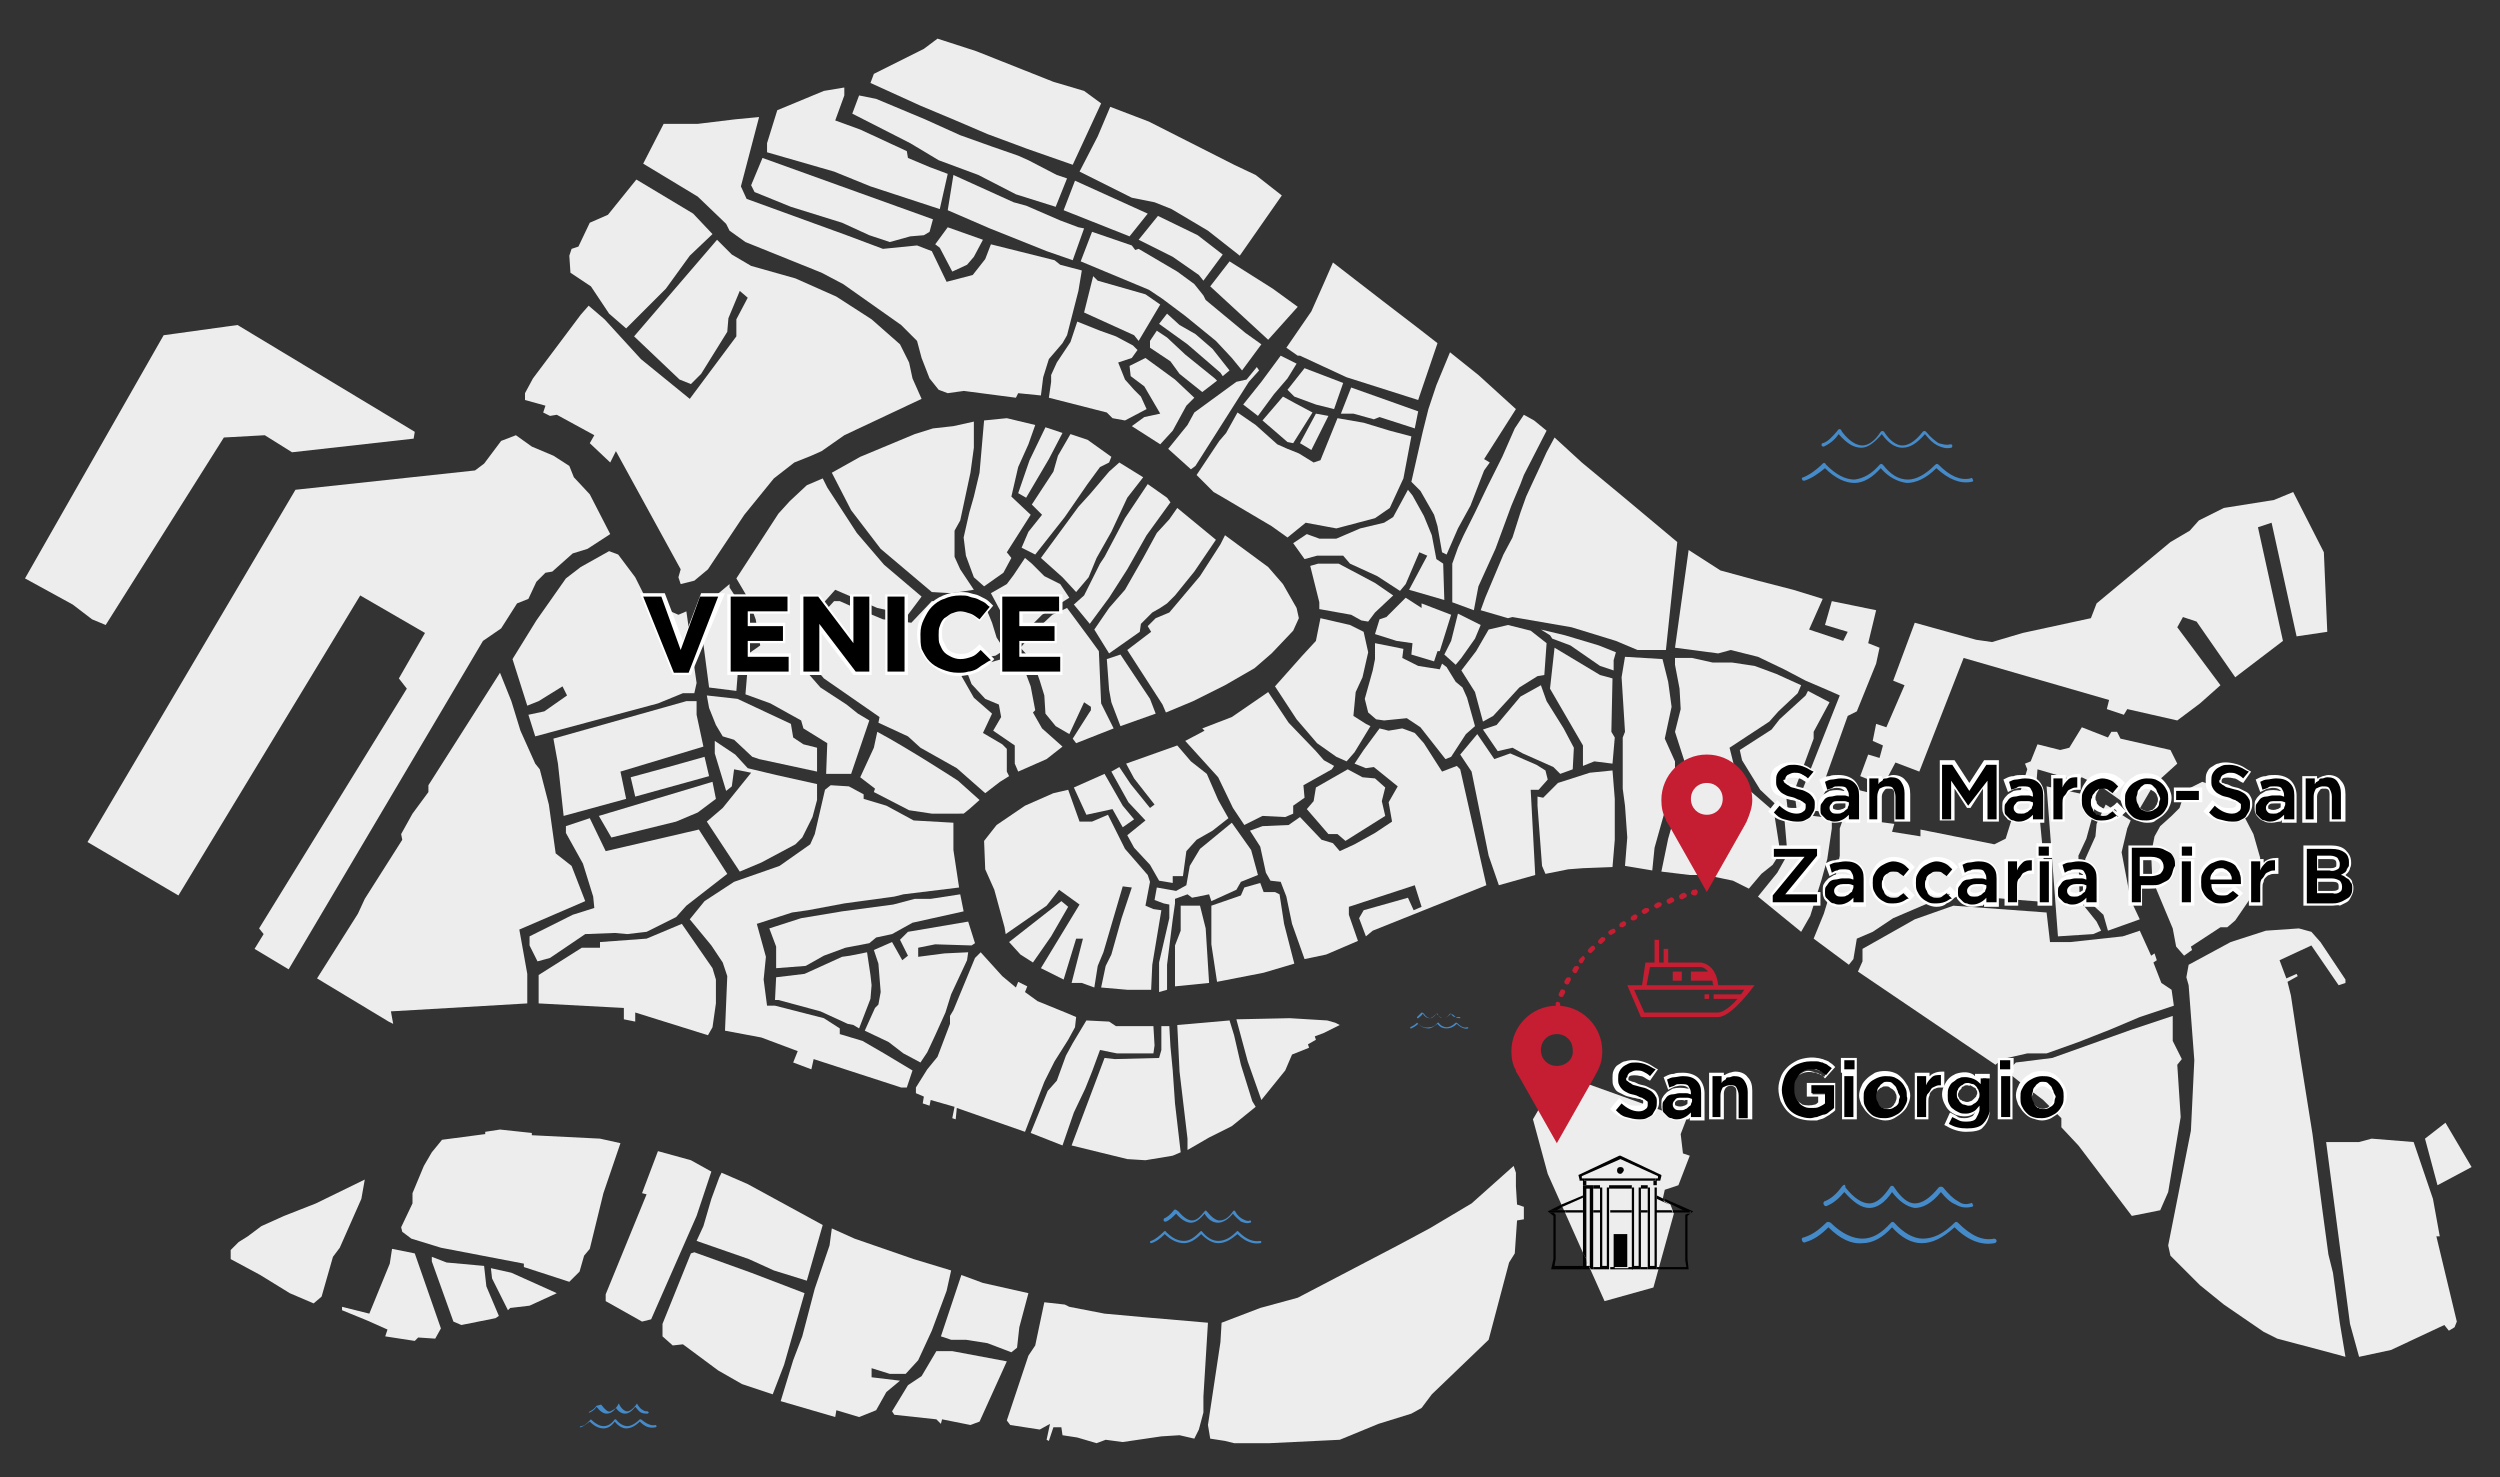<?xml version="1.0" encoding="utf-8"?>
<!-- Generator: Adobe Illustrator 22.1.0, SVG Export Plug-In . SVG Version: 6.00 Build 0)  -->
<svg version="1.1" id="Calque_1" xmlns="http://www.w3.org/2000/svg" xmlns:xlink="http://www.w3.org/1999/xlink" x="0px" y="0px"
	 viewBox="0 0 220 130" style="enable-background:new 0 0 220 130;" xml:space="preserve">
<rect x="0" y="0" width="220" height="130" fill="#333333" stroke="none"/>
<style type="text/css">
	.st0{fill:#EDEDED;}
	.st1{clip-path:url(#SVGID_2_);}
	.st2{fill:#C51D32;}
	.st3{fill:#020203;}
	.st4{fill:#FFFFFF;}
	.st5{fill:#ECECEC;}
	.st6{fill:#458BCA;}
</style>
<g>
	<polygon class="st0" points="62.7,20.6 60.7,22.5 58.6,25.4 55.1,28.9 53.6,27.6 52,25.2 50.2,24 50.1,22.5 50.3,21.9 50.9,21.7 
		51.9,19.6 53.5,18.9 56,15.8 61,18.8 	"/>
</g>
<g>
	<polygon class="st0" points="14.4,29.5 2.2,50.9 2.2,50.9 6.4,53.2 8.1,54.5 9.3,55 19.7,38.5 23.3,38.3 25.7,39.8 36.4,38.6 
		36.5,38 20.9,28.6 	"/>
</g>
<g>
	<polygon class="st0" points="50.1,41 48.7,40.1 46.8,39.3 45.4,38.3 44.1,38.8 42.6,40.8 41.8,41.4 26,43.1 7.7,74.1 15.7,78.8 
		31.7,52.4 37.4,55.7 35.1,59.7 35.8,60.6 22.8,81.7 23.2,82.2 22.4,83.5 25.4,85.3 42.5,56.4 44.1,55.3 45.5,53.1 46.5,52.7 
		47.2,51.2 48,50.4 48.6,50.3 50.4,48.7 51.7,48.3 53.7,47 51.9,43.5 50.5,42 	"/>
</g>
<g>
	<path class="st0" d="M40.6,116.6l3.1-0.7L40.6,116.6z"/>
</g>
<g>
	<polygon class="st0" points="43.6,116 43.9,115.8 42.8,113.2 42.6,111.4 39.3,111.1 38,110.6 38,111 39.9,116.3 40.6,116.6 	"/>
</g>
<g>
	<path class="st0" d="M30.1,115.3l0-0.3L30.1,115.3z"/>
</g>
<g>
	<polygon class="st0" points="38.3,117.8 36.8,117.7 36.5,118 33.9,117.6 34.1,117 32.3,116.2 30.1,115.3 30.1,115 32.5,115.6 
		34.3,111.2 34.5,109.9 36.5,110.3 38.8,116.9 	"/>
</g>
<g>
	<path class="st0" d="M38.3,117.8l0.5-0.9L38.3,117.8z"/>
</g>
<g>
	<path class="st0" d="M44.7,115.3l0.3-0.2L44.7,115.3z"/>
</g>
<g>
	<polygon class="st0" points="44.7,115.3 43.3,112.5 43.2,111.6 45,112 49,113.8 46.6,114.9 44.9,115.1 	"/>
</g>
<g>
	<path class="st0" d="M20.3,110.8l0-0.8L20.3,110.8z"/>
</g>
<g>
	<polygon class="st0" points="31.8,105.5 29.9,109.8 29.3,110.6 28.3,114.1 27.6,114.7 25.5,113.8 22.9,112.2 20.3,110.8 20.3,110 
		21,109.3 21.8,108.8 23,107.9 25,107 27.8,105.9 32.1,103.8 	"/>
</g>
<g>
	<path class="st0" d="M31.8,105.5l0.3-1.7L31.8,105.5z"/>
</g>
<g>
	<polygon class="st0" points="58.8,67.5 62,66.6 62.4,68.3 55.9,70.1 55.5,68.4 	"/>
</g>
<g>
	<path class="st0" d="M35.4,108.4l-0.1-0.4L35.4,108.4z"/>
</g>
<g>
	<polygon class="st0" points="35.4,108.4 36.2,109 38.8,109.8 46.1,111.2 46.1,111.5 50.1,112.8 51,111.9 51.4,110.5 51.9,109.9 
		53.1,105 54.6,100.6 52.8,100.2 46.8,99.9 46.8,99.7 44,99.4 42.7,99.6 42.7,99.8 38.9,100.3 38,101.4 37.3,102.6 36.3,105 
		36.3,105.9 35.3,108 	"/>
</g>
<g>
	<polygon class="st0" points="59.5,72.3 53.8,73.7 52.7,71.8 62.7,68.8 63,70.3 61.4,71.5 	"/>
</g>
<g>
	<polygon class="st0" points="49.1,67.2 49.6,71.8 55.1,70.3 54.6,67.9 61.9,65.7 61.3,62.9 61.3,61.7 60.4,61.7 48.7,65 	"/>
</g>
<g>
	<polygon class="st0" points="64.8,60.8 65.1,57 66.1,56.2 65.3,53.4 64.2,51.7 64.2,51.4 62.4,52.9 61.5,53.4 61.9,56.7 62.4,60.5 
			"/>
</g>
<g>
	<polygon class="st0" points="66.2,66.6 64.6,65.1 63.6,64.8 63,63.8 62.4,62.3 62.2,61.2 64.9,61.5 69.6,63.7 69.8,64.9 70.7,65.5 
		71.9,65.8 71.9,67.9 66.8,66.8 	"/>
</g>
<g>
	<defs>
		<rect id="SVGID_1_" x="2.2" y="3.4" width="215.3" height="123.6"/>
	</defs>
	<clipPath id="SVGID_2_">
		<use xlink:href="#SVGID_1_"  style="overflow:visible;"/>
	</clipPath>
	<g class="st1">
		<path class="st0" d="M76.9,65.8l0.3-1.4c2.8,1.5,7.1,4.3,7.1,4.3l1.9,1.7l-0.9,0.8l-0.5,0.4H82l-2-0.3l-3.1-1.6l0.1-0.3l-1.3-1"/>
	</g>
	<g class="st1">
		<polygon class="st0" points="62.9,65.2 64.7,66.4 65.8,67.6 68.3,68.2 71.9,69 71.9,70.4 71.5,71.9 70.6,73.7 70,74.3 67,75.9 
			65.1,76.7 62.2,72.3 63.6,71.1 66.1,68 64.6,67.7 64.4,69.2 63.9,69.6 62.9,66.3 		"/>
	</g>
	<g class="st1">
		<polygon class="st0" points="49.8,72.7 51.9,72 53.3,74.9 61.5,73 64,76.9 60.4,79.7 59.5,80.7 56.9,82 55.2,82.2 54.1,82.1 
			51.5,82.2 48.4,84.3 47.3,84.6 46.6,83.2 46.6,82.4 50.4,80.5 52.3,79.9 52.2,78.9 51.3,76 49.8,73.3 		"/>
	</g>
	<g class="st1">
		<polygon class="st0" points="45.1,58 47.2,54.6 49.8,50.9 51.1,49.9 53.6,48.5 54.4,48.8 55.9,50.8 56.8,52.6 58.3,53.5 
			59.7,54.1 60.4,53.8 61.3,60.1 61.1,61 60.1,61 57.9,61.9 47.1,64.8 46.5,62.9 47.9,62.6 49.9,61.2 49.5,60.4 47.4,61.7 
			46.4,62.1 		"/>
	</g>
	<g class="st1">
		<polygon class="st0" points="37.7,69.1 44,59.2 45,61.7 45.8,64.3 47.1,67.2 47.5,67.7 48.3,70.8 48.9,75.1 50.3,76.2 51.5,79.3 
			45.7,81.8 46.4,85.7 46.4,88.3 34.4,89 34.6,90.1 34.2,89.9 27.9,86.1 31.5,80.4 32.1,79.1 35.4,73.9 35.3,73.4 36.3,71.6 
			37.7,69.7 		"/>
	</g>
	<g class="st1">
		<polygon class="st0" points="47.4,88.3 47.4,85.8 51.2,83.4 52.8,83.4 52.8,82.9 56.9,82.6 60,81.3 62.7,85.2 63,86.2 63,88.3 
			62.7,90.4 62.3,91.1 55.9,89.1 55.9,89.9 54.9,89.7 54.9,88.7 		"/>
	</g>
	<g class="st1">
		<polygon class="st0" points="64.8,50.9 68.5,45.2 69.5,44.1 71,42.7 72.4,42.1 72.8,42.9 75.4,46.9 77.8,49.7 81.1,52.5 
			79.9,54.1 77.2,53.5 73.5,51.9 71.8,53.8 70.5,56.4 70.6,57.7 70.8,58.9 72.2,60.5 74.5,62 75.5,62.8 76.5,63.4 74.9,68.1 
			72.7,68.1 72.8,65.4 70.7,64.1 70.5,63.4 67.8,61.9 65.6,61.1 65.9,57.5 66.9,56.8 66.5,54.5 65.8,52.6 		"/>
	</g>
	<g class="st1">
		<polygon class="st0" points="73.2,41.6 75.7,40.2 80.5,38.2 82.1,37.7 83.9,37.5 85.7,37.1 85.7,39.4 85.4,41.6 84.5,45.8 
			84,46.7 84,49 84.5,50.1 85.7,51.9 83.7,52.2 82,52.1 77.5,48.3 74.9,44.9 		"/>
	</g>
	<g class="st1">
		<polygon class="st0" points="46.2,34.6 46.9,33.3 51.1,27.7 51.8,26.9 53.2,28.1 56.4,31.6 60.7,35.1 64.8,29.6 64.8,28.1 
			65.8,26.2 65.1,25.6 64.1,28 64,29.2 61.7,32.9 60.8,33.8 59.8,33.4 55.8,29.6 63.1,21.1 64.4,22.4 66.1,23.4 70,24.5 73.6,26.1 
			76.7,28.1 79.2,30.3 80,31.9 80.3,33.3 81.1,35.1 74.3,38.3 72.3,39.7 71.4,40.1 69.9,40.7 68.1,42.1 65.5,45.3 62.3,50.1 
			61.1,51.1 59.9,51.4 59.7,50.8 59.9,50.1 54.2,39.7 53.7,40.7 51.9,39 52.3,38.3 49,36.5 48.4,36.6 47.8,36.3 48,35.7 46.2,35.2 
					"/>
	</g>
	<g class="st1">
		<polygon class="st0" points="86.6,51.6 88.3,50.4 89,49.1 88.6,48.6 90.7,45.3 89,43.7 89.6,41.1 90.5,39.1 91.1,37.4 88.6,36.8 
			86.6,37 86.2,41.6 85.7,43.7 85.3,45.1 84.8,47.3 85,48.9 85.7,50.8 		"/>
	</g>
	<g class="st1">
		<polygon class="st0" points="72.3,54.1 73.4,52.9 73.9,52.9 75.7,53.7 76.5,54 77.7,54.5 80.2,54.8 82,52.9 84.5,52.9 86.4,52.6 
			87.3,54.8 87.7,56.1 88.4,57.2 87.6,57.7 84.5,58.2 84.1,58.6 85.7,61.4 87.3,62.8 86.5,64.5 88.2,65.5 88.6,65.9 88.6,67.9 
			88.8,68.3 88,68.8 86.7,69.8 84.2,67.6 81,65.8 79.9,64.8 77.3,63.6 77.4,63.1 72.5,59.7 71.5,58.5 71.5,56.1 		"/>
	</g>
	<g class="st1">
		<polygon class="st0" points="85,58.9 85.5,60.2 86.7,61.5 87.9,62 88.1,63.1 87.4,64.3 89.3,65.6 89.3,67.2 89.6,67.9 92.1,66.8 
			93.5,65.7 91.7,64.1 90.9,62.7 91.1,62.5 90.7,60.4 90.1,58.8 89.2,57.7 		"/>
	</g>
	<g class="st1">
		<polygon class="st0" points="89.8,57 91.1,55.5 92.6,54.1 93.9,53.5 95.9,56.2 96.7,57.3 96.9,61.9 98,64.1 94.7,65.4 94.4,65 
			95.8,62.8 96,62.5 96,62.2 95.4,61.8 94.1,64.6 92.9,63.9 92,62.8 91.9,61.2 91.5,59.9 90.9,58.2 		"/>
	</g>
	<g class="st1">
		<polygon class="st0" points="97.4,58 97.6,60.7 97.8,61.8 98.6,63.9 101.7,62.8 101.2,61.5 98.6,57.6 		"/>
	</g>
	<g class="st1">
		<polygon class="st0" points="99.2,57.2 101.3,55.6 101,55.1 101.7,54.4 102.9,53.9 105.6,50.7 107.4,47.9 107.8,47.1 111.6,49.9 
			112.9,51.4 114.1,53.5 114.3,54.4 113.8,55.5 111.9,57.5 110.4,58.8 107.8,60.3 105,61.7 102.6,62.7 102.3,62 		"/>
	</g>
	<g class="st1">
		<polygon class="st0" points="115.3,49.8 116,49.6 117.8,49.6 121,51.3 122.6,52.4 121,53.9 120.4,54.7 119.8,54.6 118.9,54.1 
			116.1,53.6 116.1,53 		"/>
	</g>
	<g class="st1">
		<polygon class="st0" points="124.3,56.6 124.2,57.6 126.2,58.2 126.5,57.3 126.7,57.3 127.7,54.1 125.1,53.1 125.1,53.5 
			123.7,52.6 122,54.3 121.4,54.5 121,55.8 122.9,56.4 		"/>
	</g>
	<g class="st1">
		<polygon class="st0" points="127.1,57.6 127.7,56.4 128.3,54 130.3,55 129.8,56.2 128.6,57.9 128.1,58.5 		"/>
	</g>
	<g class="st1">
		<polygon class="st0" points="90.9,84.7 92.5,82.4 94,79.8 93.4,79.3 88.8,82.9 89.8,84 		"/>
	</g>
	<g class="st1">
		<polygon class="st0" points="89.6,43.4 90.3,43.8 92.3,40.4 93.5,38.1 92,37.6 90.6,40.5 		"/>
	</g>
	<g class="st1">
		<polygon class="st0" points="94.5,69.3 95.6,71.7 97.9,71.2 98.8,72.8 99.8,72.1 98.8,70.9 97.2,68.1 		"/>
	</g>
	<g class="st1">
		<polygon class="st0" points="67.7,81.7 70.5,80.8 74.1,80.2 78.6,79.6 80.5,79.1 81.9,79.1 84.5,78.7 84.8,80.2 80.3,81.2 
			78.5,82.2 77.1,82.5 76.5,83 74.4,83.4 72.5,84.1 70.9,85 68.3,85.2 68.3,83.3 		"/>
	</g>
	<g class="st1">
		<polygon class="st0" points="68.3,86 70.8,85.7 74.1,84.2 74.8,84.1 76.3,83.8 76.6,85.8 76.7,86.7 76.6,87.9 75.6,90.5 
			75.1,90.2 74.6,90.1 72.2,89 68.5,88 68.2,88 		"/>
	</g>
	<g class="st1">
		<polygon class="st0" points="73.1,69.1 74.7,69.2 76,69.9 76,70.3 78,70.9 80.4,72.2 83.9,72.4 83.9,74.8 84.4,78.1 79.5,78.7 
			78.7,78.9 74.3,79.5 71.1,80.1 69.7,80.3 66.6,81.3 67.4,84.2 67.2,86.2 67.5,88.5 68.2,88.5 72.5,89.6 73.9,90.5 73.9,91 
			75.9,91.6 77.8,92.7 80.3,94.2 79.8,95.7 79.3,95.7 71.6,93.2 71.4,94.1 69.8,93.5 70.2,92.5 67,91.3 63.8,90.7 64,85.9 
			63.6,84.7 62.6,83.2 60.7,80.9 62,79.3 64.6,77.6 68.6,76.2 71.3,74.3 71.7,73.4 72.6,69.5 		"/>
	</g>
	<g class="st1">
		<polygon class="st0" points="96.3,55.4 97.6,53.5 99,51.9 100.6,49.1 101.8,46.9 102.9,45.7 103.6,44.7 107,47.5 105.1,50.3 
			103.4,52.4 102.7,53.1 102.1,53.5 101.4,53.9 100.4,54.9 100.3,55.6 97.6,57.5 		"/>
	</g>
	<g class="st1">
		<polygon class="st0" points="58.4,10.9 61.4,10.9 64.7,10.5 66.8,10.3 65.2,16.4 65.7,17.5 74.5,20.7 77.7,21.9 80.7,21.6 
			82,22.1 83.3,24.8 85.6,24.2 86.7,22.8 87.2,21.5 92.8,22.9 93.3,23.3 95.2,23.8 94.9,25.6 93.9,29.5 93.5,30.2 92.3,31.6 
			91.8,33.2 91.6,34.8 89.6,34.6 89.4,35 84.8,34.4 83.4,34.6 82.6,34.3 81.8,33.3 81.1,31.5 80.7,30 79.3,28.6 74.2,25 72.3,24 
			65.6,21.3 64.2,20.3 63.9,19.7 61.4,17.3 56.6,14.4 		"/>
	</g>
	<g class="st1">
		<polygon class="st0" points="82.3,21.5 83.4,20 86.5,21.1 85.7,22.6 85.1,23.3 83.8,23.9 82.7,21.8 		"/>
	</g>
	<g class="st1">
		<polygon class="st0" points="67.1,13.9 82.1,19.3 81.8,20.4 81.3,20.7 80.1,20.8 78.3,21.3 76.5,20.7 74.1,19.6 69.6,18.2 
			66.4,16.9 66.1,16.3 		"/>
	</g>
	<g class="st1">
		<polygon class="st0" points="68.4,9.7 72.5,8 74.3,7.7 74.3,8.4 73.5,10.6 75.7,11.4 79.8,13.3 79.9,13.9 81.8,14.7 83.4,15.3 
			82.7,18.4 76.6,16.4 73.4,15.1 67.5,13.4 67.5,12.6 		"/>
	</g>
	<g class="st1">
		<polygon class="st0" points="83.9,15.4 89.2,17.8 90.3,18.1 93.3,19.4 94.9,20 95.4,20.1 94.4,22.9 92.1,22.1 87.1,20.1 
			83.4,18.5 		"/>
	</g>
	<g class="st1">
		<polygon class="st0" points="94.6,15.9 101,18.8 99.4,20.8 93.6,18.5 		"/>
	</g>
	<g class="st1">
		<polygon class="st0" points="75.6,8.4 77.1,8.7 81.4,10.5 84.5,11.9 87.3,12.9 89.6,13.7 90.5,14.1 93,15.4 93.9,15.7 92.9,18.2 
			89.4,17.1 86.1,15.4 82.6,14.1 80.1,12.6 75,10 		"/>
	</g>
	<g class="st1">
		<polygon class="st0" points="76.9,6.5 81.3,4.3 82.5,3.4 85.9,4.5 92.7,7.2 95.4,8 96.9,9.1 94.4,14.5 90.4,13.1 86.9,11.8 
			84.1,10.6 81,9.3 76.6,7.3 		"/>
	</g>
	<g class="st1">
		<polygon class="st0" points="100.2,21.1 101.9,19 105.4,20.7 107.6,22.4 105.9,24.7 105.5,24.2 103.2,22.6 		"/>
	</g>
	<g class="st1">
		<polygon class="st0" points="106.5,25.2 108.2,23 112,25.4 114.2,27 111.6,29.9 		"/>
	</g>
	<g class="st1">
		<polygon class="st0" points="95,15.1 96.6,12 97.7,9.4 101.1,10.7 108.6,14.5 110.5,15.4 112.8,17.2 109.1,22.5 106.3,20.3 
			103.1,18.4 101.6,17.8 99.6,17.4 		"/>
	</g>
	<g class="st1">
		<polygon class="st0" points="96.2,24.3 96.6,24.7 100.8,25.9 102.1,26.8 100.2,30 99.8,29.5 95.4,27.5 		"/>
	</g>
	<g class="st1">
		<polygon class="st0" points="96.1,20.4 99.6,21.6 99.9,22 100.2,21.9 103.6,23.9 105.1,25 105.9,26 106.1,26.4 109.6,29.3 
			111,30.3 109.3,32.6 108.4,31.5 107,30 104.3,27.8 102.3,26.3 101.1,25.5 95.1,23 		"/>
	</g>
	<g class="st1">
		<polygon class="st0" points="92.3,35 92.5,33.6 92.5,33 93,31.9 94.2,30.1 94.8,28.3 96.8,29.1 98.2,29.6 99.7,30.4 100.1,30.8 
			99.6,31.5 98.4,31.9 99,33.4 99.8,34.3 100.4,34.9 100.9,36 99,37 97.9,36.8 97.4,36.3 		"/>
	</g>
	<g class="st1">
		<polygon class="st0" points="102.7,27.6 103.8,28.6 105.2,29.4 106.7,30.7 108.2,32.6 107.6,33.1 107.4,32.8 104.5,30.3 102,28.5 
					"/>
	</g>
	<g class="st1">
		<polygon class="st0" points="101.2,30 101.8,29.1 102.7,29.7 104.3,31.2 106.9,33.3 107.1,33.5 105.8,34.5 103.8,32.9 103,31.8 
			101.2,30.6 		"/>
	</g>
	<g class="st1">
		<polygon class="st0" points="99.4,32.2 100.8,31.5 103.4,33.4 105.1,35 104.4,35.7 103.2,37.9 102.1,39.1 99.6,37.5 100.7,36.7 
			102.1,36.4 100.7,34 99.5,33.1 		"/>
	</g>
	<g class="st1">
		<polygon class="st0" points="104.8,41.3 105.2,41 109.9,33.6 110.8,32.6 110.6,32.3 109.7,33.4 108.8,33.6 105.1,36.3 104.5,37.4 
			102.8,39.5 		"/>
	</g>
	<g class="st1">
		<polygon class="st0" points="94.5,53.2 95.4,52.4 96.8,49.6 97.2,49 99,45.6 101,42.6 102.7,43.8 103,44.2 100.9,47.1 99.2,50.1 
			97.6,52.6 95.9,54.9 		"/>
	</g>
	<g class="st1">
		<polygon class="st0" points="78.5,82.9 79.4,84.5 79.9,84.1 79.2,82.7 79.9,82 85.2,81.1 85.8,83 85.5,83.2 82.3,83.1 80.8,83.4 
			80.8,84.2 83.1,83.9 85.2,83.8 85.1,84.5 83.7,87.5 83.2,89.1 82.3,91.1 81.6,92.6 81,93.5 79.5,92.7 78.2,91.7 76.1,90.7 
			77,88.7 77.3,88.4 77.5,87.3 77.3,84.8 76.9,83.6 		"/>
	</g>
	<g class="st1">
		<polygon class="st0" points="80.6,96.2 80.6,95.7 81.6,94.1 82.5,93 83.6,90.1 83.6,89.4 83.9,88.9 85.8,84.3 86.3,83.8 
			88.2,85.9 89.4,86.9 89.6,86.4 90.4,86.8 90.2,87.3 91.3,88.1 94,89.2 94.7,89.5 94.6,90.4 94,91.5 92.8,93.4 91.9,95.2 
			90.2,99.6 84.2,97.5 84.1,98.5 83.8,98.4 84,97.4 81.9,96.8 81.8,97.3 81.2,97.1 81.3,96.5 		"/>
	</g>
	<g class="st1">
		<polygon class="st0" points="90.7,99.7 92.2,96 93,95.1 93.8,92.9 94.4,91.8 95.6,89.8 97.6,89.9 98.2,90.3 101.5,90.3 101.6,92 
			101.5,92.7 98.3,92.7 96.8,92.4 96.1,94.3 95.5,95.8 94.5,97.9 93.5,100.8 		"/>
	</g>
	<g class="st1">
		<polygon class="st0" points="94.3,100.8 97.2,93.1 98.1,93.2 102,93.1 102.2,92.4 102.2,90.3 102.9,90.3 103,92.1 103.2,94.2 
			103.4,97.1 103.9,101.4 103.2,101.7 100.8,102.1 99.2,102 		"/>
	</g>
	<g class="st1">
		<polygon class="st0" points="103.6,90.2 108.2,89.8 108.6,91.1 109.2,93.7 110.2,96.9 110.5,97.4 108.4,99.1 106.4,100.1 
			104.5,101.2 104.5,100.2 103.8,94.3 		"/>
	</g>
	<g class="st1">
		<polygon class="st0" points="108.8,89.7 113.5,89.6 116.8,89.8 117.5,90 117.9,90.2 116.5,90.9 115.7,91.2 115.8,91.5 115.1,91.9 
			115.2,92.2 113.7,92.8 113.1,94.2 111,96.8 109.8,93.4 		"/>
	</g>
	<g class="st1">
		<polygon class="st0" points="86.6,74 87.7,72.6 90.2,70.9 92.7,69.8 94,69.5 95,72.3 96.1,72.3 97.5,71.7 99,74.7 101,77 
			101.2,77.6 100.8,79.7 101.5,80 102.2,80.1 101.4,84.9 101.3,87.1 99.2,87.1 96.9,86.9 97.3,85 97.8,84 98.7,80.8 99.6,78.1 
			98.8,78 97.1,83.8 96.6,85 96.3,86.9 95.2,86.5 94.3,86.5 95.3,82.6 94.7,82.6 93.6,86.2 91.6,85.2 95,79.6 93.2,78.3 92.1,79.7 
			88.5,82.2 88.4,81.6 87.5,78.3 86.7,76.5 		"/>
	</g>
	<g class="st1">
		<polygon class="st0" points="102.7,87.1 102.7,84.9 103.2,80.9 103.4,79.5 103.4,79.1 104.5,78.7 104.9,79 106.4,78.7 106.6,79.3 
			108.8,78.3 109.2,77.6 110.7,77 110.1,74.8 108.4,72.4 105.6,74.7 104.7,76.2 104.4,77.9 103.5,78.4 101.8,78.1 101.6,79.2 
			102.4,79.5 102.9,79.6 102.9,80.8 102,84.7 102,87 102,87.3 		"/>
	</g>
	<g class="st1">
		<polygon class="st0" points="97.8,67.9 98.5,67.5 99.5,69 101.2,71.1 101.6,70.8 99.8,68.5 99.1,67.2 103.6,65.6 104.8,67 
			106.2,68.1 107.2,70.4 108.1,72 106.7,73.1 105.3,73.9 104.4,74.9 104.1,77.1 103.2,77.1 103.2,77.7 102,77.5 101.2,76.1 
			99.8,74.6 99.2,73.5 100.8,72.2 99.3,70.6 		"/>
	</g>
	<g class="st1">
		<polygon class="st0" points="115,71.2 115.6,70.5 115.8,69.3 118.6,67.7 119.9,68.4 121,68.5 121.9,69.3 121.6,70.5 121.9,71.8 
			118.4,74 117.7,73.4 116.9,73.4 		"/>
	</g>
	<g class="st1">
		<polygon class="st0" points="104.3,65.2 106,64.3 105.8,64.1 108.4,63.1 111.6,60.9 112,61.5 113.4,63.6 115.8,66.1 116.5,66.9 
			117.4,67.4 117.2,67.7 114.7,69.1 114.8,70.2 113.8,70.9 113.8,71.6 113.1,71.9 111.1,71.8 109.5,72.6 108.5,71.1 107.2,68.4 		
			"/>
	</g>
	<g class="st1">
		<polygon class="st0" points="119.2,67.2 120,66 121.4,64.1 122.2,64.3 123.4,64.1 124.5,64.5 125.3,65.4 126.9,67.9 128.2,67.4 
			128.5,67.7 130.8,77.9 120.8,81.9 120.2,82.4 119.6,80.8 120,80.1 123.9,79 124.4,80.1 125.1,79.8 124.5,77.9 118.7,79.8 
			118.7,80.5 119.5,82.8 116.7,84 114.8,84.4 113.7,81.3 113.2,78.9 112.7,77.6 111.8,77.5 111.4,76.8 110.9,74.5 110,73.1 
			111.1,72.7 113.4,72.6 114.4,71.9 116.3,73.9 117.3,74.2 117.9,74.9 119.2,74.3 121,73.3 122.5,72.3 122.2,70.6 123,69.2 
			120.9,67.5 120.2,67.6 		"/>
	</g>
	<g class="st1">
		<polygon class="st0" points="112.2,60.4 114.6,57.7 115.8,56.4 116.2,54.4 118.8,55 120,55.6 120.4,57.4 119.9,59.6 119.3,60.9 
			119.1,63 120.2,63.7 120.6,63.9 119.2,66.2 118.5,67 117.6,66.6 115.9,65.4 114.1,63.3 		"/>
	</g>
	<g class="st1">
		<polygon class="st0" points="121,56.6 123.5,57.1 123.4,57.9 124.8,58.6 126.7,58.9 126.9,58.4 127.3,58.7 128.1,60 128.7,60.5 
			129.1,61.4 129.8,63.9 129,64.6 127.7,66.6 127.2,66.8 125,64 123.8,63.2 121.8,63.4 121.1,63.3 120.4,62.7 120.1,61.5 120.8,59 
			121,58 		"/>
	</g>
	<g class="st1">
		<polygon class="st0" points="128.6,59 129.9,57.3 131,55.4 132.7,55 134.7,55.5 136.1,56.6 135.9,59.4 135.3,59.5 133.7,60.5 
			131.4,63 130.5,63.5 129.8,60.9 		"/>
	</g>
	<g class="st1">
		<polygon class="st0" points="135.6,55.4 137.7,55.9 140.7,56.8 142.2,57.4 142,58.1 142,59 140.8,58.6 138.2,56.8 136.6,56.2 
			136.4,55.9 		"/>
	</g>
	<g class="st1">
		<polygon class="st0" points="130.5,64.2 131.7,63.8 133.8,61.3 135.6,60.3 136.1,61.7 137.6,64.1 138.5,65.8 138.4,67.7 
			137.3,68.1 136.7,67.5 134,66.3 133.1,65.8 131.8,66.1 		"/>
	</g>
	<g class="st1">
		<polygon class="st0" points="128.5,66.4 130,64.6 131.5,66.8 132.9,66.3 135.2,67.3 136,67.8 136.2,68.6 135.4,69.5 134.7,69.5 
			135.1,77 131.9,77.9 131,75.3 129.5,67.9 		"/>
	</g>
	<g class="st1">
		<polygon class="st0" points="136.8,57 140.8,59.4 141.9,59.7 141.8,64.4 142.1,64.9 141.9,67.2 140.3,67 139.3,67.4 139.3,65.6 
			136.4,60.6 		"/>
	</g>
	<g class="st1">
		<polygon class="st0" points="135.3,70.1 135.8,70.2 137.1,68.9 139.9,68 141.9,67.8 142.1,70.3 142.1,73.9 141.9,76.3 139.3,76.4 
			138,76.5 136,76.9 135.7,76.2 135.3,70.9 		"/>
	</g>
	<g class="st1">
		<polygon class="st0" points="143,57.8 146.3,58 146.8,60 147.1,62.2 146.5,65 147.4,67 147.4,68.9 146.5,71.4 145.6,74.6 
			145.4,76.6 143,76.2 143.2,73.7 143,70.9 142.8,69.4 142.8,66.8 142.8,64.9 143,64.4 142.7,59.6 		"/>
	</g>
	<g class="st1">
		<polygon class="st0" points="110.7,36.6 112.1,34.7 113.3,33.3 114.1,32 113.1,31.5 112.7,31.3 111,33.6 109.4,35.6 		"/>
	</g>
	<g class="st1">
		<polygon class="st0" points="111.1,37 112.9,34.9 114,35.5 115.5,36.3 113.8,39 113.3,38.9 		"/>
	</g>
	<g class="st1">
		<polygon class="st0" points="114.4,39 115.8,36.4 116.9,36.6 115.4,39.6 		"/>
	</g>
	<g class="st1">
		<polygon class="st0" points="113.3,34.3 114.8,32.4 118.2,33.7 117.4,36 115.8,35.6 113.9,34.9 		"/>
	</g>
	<g class="st1">
		<polygon class="st0" points="118.9,34.1 124.8,36.2 124.5,37.7 121.4,36.7 120.9,36.9 119.1,36.4 118,36.4 		"/>
	</g>
	<g class="st1">
		<polygon class="st0" points="113.2,30.6 115.4,27.4 116.6,24.7 117.3,23.1 121.7,26.5 124.7,28.8 126.5,30.2 124.9,34.9 
			124.8,35.2 118.5,33.2 114.4,31.3 114.2,31.3 		"/>
	</g>
	<g class="st1">
		<polygon class="st0" points="105.3,41.8 107.3,38.8 107.9,38.1 108.9,36.3 110.5,37.4 112.4,39.1 113.3,39.5 114.3,39.9 
			115.6,40.7 116.2,40.5 117.7,36.8 120,37.2 122.3,37.9 124.2,38.4 123.5,42.1 122.3,44.7 121,45.6 117.6,46.5 114.9,46 
			113.3,47.3 111.9,46.3 107.5,43.7 106.8,43.3 		"/>
	</g>
	<g class="st1">
		<polygon class="st0" points="113.8,47.8 115,47 116.1,47.4 117.6,47.4 119.7,46.5 121.8,46 122.6,45.5 123.9,43.1 124.3,43.6 
			125.3,45.4 126,47.1 126.4,49.2 127,49.6 127.1,52.8 124,51.9 125.6,48.9 124.9,48.6 123.7,51.4 123.2,52 121.2,50.7 118.8,49.6 
			118.2,48.9 115.9,48.9 114.8,49.2 		"/>
	</g>
	<g class="st1">
		<polygon class="st0" points="126.4,33.9 127.6,31 130.1,33 133.4,36 130.6,40.4 131.1,40.7 130.6,41.4 129.4,44.5 128.3,46.5 
			127.3,48.8 126.9,48.6 126.5,46.3 126.2,45.3 125,43.2 124.2,42.4 125.2,38 125.7,36 		"/>
	</g>
	<g class="st1">
		<polygon class="st0" points="129.7,53.7 130.1,51.6 131.6,48.3 133,44.5 133.8,42.6 134.1,41.8 136.1,37.9 135,37 134.1,36.5 
			133.3,37.7 132.2,40.2 130.9,42.8 129.8,45.1 128.8,47.1 128.3,48.2 127.8,49.6 127.8,53 		"/>
	</g>
	<g class="st1">
		<polygon class="st0" points="130.3,53.7 130.7,52.6 132.3,48.8 133.1,47.3 133.8,45.1 134.3,43.7 134.9,42.4 135.6,40.9 
			136.1,39.8 136.8,38.5 139.2,40.7 142.7,43.6 147.6,47.7 146.6,57.2 144.1,57.2 142.2,56.4 138.3,55.2 133.1,54.3 132.7,54.4 		
			"/>
	</g>
	<g class="st1">
		<polygon class="st0" points="153.1,66 155.9,64.2 156.6,63.3 158.9,61.2 159.1,60.8 161,61.8 159.6,64.4 159.6,65 157.9,69.6 
			157.2,70.2 157.3,71.1 156.7,71.2 154.9,69.5 153.3,66.9 		"/>
	</g>
	<g class="st1">
		<polygon class="st0" points="147.4,57.9 148.9,57.9 150.7,58.3 152.4,58.3 154.4,58.6 156.3,59.3 158.5,60.3 158.2,61 156.5,62.6 
			155.7,63.5 152.2,65.8 152.6,67.4 153.9,69.5 156.1,71.4 156.6,74.6 156.5,75.3 156,76.1 155,76.9 153.9,78.2 152.5,77.5 
			150.1,77 148.7,77 146.2,76.7 146.8,73.8 147.4,71.7 148.4,68.5 148.3,67.2 147.4,64.4 147.9,62.4 147.8,60.6 147.4,58.5 		"/>
	</g>
	<g class="st1">
		<polygon class="st0" points="154.7,78.9 156.4,76.8 157.3,75.2 157,71.7 158.7,71.7 161.2,72 161.2,72.9 160.8,75.6 160.3,77.4 
			159.3,80.6 158.5,82 		"/>
	</g>
	<g class="st1">
		<polygon class="st0" points="159.6,82.6 160.5,80.4 161.6,76.8 161.9,75.3 161.9,72.9 163.1,69.4 165.4,70 165.1,72.3 166.7,72.5 
			166.5,73.2 169,73.6 169,73 175.5,74.3 176.5,73.8 178.4,67.7 178.2,67.2 178.7,67 179.3,65.5 181.3,66 182.1,65.8 183.2,64 
			185.5,64.9 185.8,64.4 186.3,64.4 186.6,65 191,66 191.6,67.2 189.5,69.1 188.1,71.5 185,69.3 183.2,68.4 182.7,68.7 179.3,67.7 
			179.2,68.9 180.2,79.4 171.5,78.7 166.6,80.8 164.8,82 163.4,82.6 163.1,84.4 162.7,84.9 		"/>
	</g>
	<g class="st1">
		<polygon class="st0" points="147.4,57 148.6,48.4 151.4,50.2 154.7,51.1 157.8,51.9 160.4,52.7 159.2,55.4 162.2,56.4 162.6,55.6 
			160.6,55 161.2,52.9 165.1,53.7 164.4,56.6 165.4,57 165.1,58.4 163.4,62.6 162.6,63 160.6,68.6 161,68.9 160.2,70.5 161.2,71.1 
			161.2,71.5 158.1,71.2 158,70.4 158.5,69.8 161.9,61.2 161,60.8 158.9,59.9 157,58.9 154.7,57.8 152.3,57.2 151.2,57.5 		"/>
	</g>
	<g class="st1">
		<polygon class="st0" points="180.1,69.2 183.8,70 184.5,70.5 183.6,73.8 182.9,75.3 183,78.7 183.3,79.6 184.5,81.1 184.9,81.9 
			184.2,82.2 181.1,82.4 		"/>
	</g>
	<g class="st1">
		<polygon class="st0" points="183.5,75.6 184.4,73.6 184.5,72.5 185.3,70.8 187.5,72.2 187.2,72.9 186.7,75 187.5,79.2 188.3,80.9 
			185.5,81.9 185.1,80.5 183.9,79.4 183.5,78.5 		"/>
	</g>
	<g class="st1">
		<polygon class="st0" points="191.6,69.9 193.8,68.8 196.3,69.7 197.1,71.1 198.3,73.4 198.9,75.5 198.5,77.1 198.8,77.4 
			198.6,78.8 198,79.1 196.7,81 196,81.6 195.4,81.6 192.8,83.3 192.9,83.6 192.2,84.1 191.5,83.3 191.2,81.7 189.4,77.4 
			189.3,75.1 189.6,73.6 190.1,72.7 191.1,71.8 191.8,71.1 192,70.5 		"/>
	</g>
	<g class="st1">
		<polygon class="st0" points="165.9,68.8 166.8,67.1 168.9,67.9 172.8,57.9 185.6,61.6 185.4,62.4 186.9,62.9 187.2,62.4 
			191.6,63.4 193.6,61.9 195.4,60.3 191.6,55.2 192.1,54.3 193.3,54.7 196.7,59.6 200.9,56.4 198.7,46.4 199.9,46 202.1,56 
			204.8,55.6 204.5,48.6 201.8,43.3 200.1,44 195.7,44.7 193.5,45.8 192.7,46.7 191,47.7 184.5,53.1 184,54.4 178,55.7 175.3,56.5 
			173.9,56.3 168.5,54.8 166.6,59.9 167.6,60.3 166,64 165.1,63.7 164.8,65.2 165.7,65.6 165.4,66.7 164.4,66.4 163.7,68.3 
			165.9,69.2 		"/>
	</g>
	<g class="st1">
		<polygon class="st0" points="163.9,83.5 168.5,80.9 171.9,79.7 180.1,80.3 180.4,82.9 182.2,82.9 186.8,82.4 188.3,81.9 
			189.3,84.1 189.6,83.9 189.8,84.5 189.5,84.7 190.2,86.5 191.1,87.1 191.3,88.5 188.3,89.5 185.7,90.6 182.9,91.7 180.1,92.7 
			178.4,92.7 176.2,93.2 175.6,93.7 163.5,85.5 163.9,84.6 		"/>
	</g>
	<g class="st1">
		<polygon class="st0" points="177.4,93.5 180.6,93.1 187.6,90.6 191.2,89.4 191.2,91.6 192,93.2 191.6,93.7 191.9,98.3 
			190.8,104.9 190.1,106.5 187.6,107 182.9,100.8 181.4,99.2 181.4,98.4 179.8,96.8 178.1,95.5 176.6,94.3 		"/>
	</g>
	<g class="st1">
		<polygon class="st0" points="190.8,109.6 192.8,99.5 193.1,93.3 192.6,86.7 192.4,86 192.6,84.9 196.3,82.9 199.4,81.9 
			202.3,81.7 203.4,82 204.2,82.9 206.4,86.2 206.4,86.5 205.8,86.7 203.4,83.2 200.6,84.5 201.2,86.1 202.1,85.7 202.2,85.9 
			201.3,86.4 201.6,87.6 202.4,92.9 203.5,99.8 204.4,106.7 204.9,110.4 205.3,112 205.9,116.4 206.4,119.4 205.3,119.1 
			200.4,117.8 199.2,117.2 195.7,114.8 193.6,113.1 191,110.5 		"/>
	</g>
	<g class="st1">
		<polygon class="st0" points="213.4,100.2 215.2,98.8 217.5,102.7 214.5,104.3 		"/>
	</g>
	<g class="st1">
		<polygon class="st0" points="207.6,119.4 210.4,118.8 215.1,116.6 215.5,117.1 216,116.8 216.2,116.3 214.4,108.8 214.7,108.8 
			214.1,105.5 212.4,100.5 208.7,100.2 207.6,100.5 204.7,100.5 206.8,116.5 		"/>
	</g>
	<g class="st1">
		<polygon class="st0" points="57.3,116.1 61.3,107 62.6,103.1 60.8,102.1 57.9,101.3 56.5,105 56.9,105.1 53.3,113.9 53.3,114.5 
			56.5,116.3 		"/>
	</g>
	<g class="st1">
		<polygon class="st0" points="61.3,109.2 61.9,107.9 62.6,105.5 63.3,103.6 63.5,103.2 65.8,104.2 72.4,107.8 71,112.7 68.1,111.8 
			65.9,110.8 		"/>
	</g>
	<g class="st1">
		<polygon class="st0" points="58.3,116.5 60.8,110.3 61.1,110.2 66.1,112 69.5,113.3 70.8,113.8 69,120.1 68,122.7 65.3,121.8 
			63.2,120.6 60.1,118.3 59.2,118.4 58.3,117.6 		"/>
	</g>
	<g class="st1">
		<polygon class="st0" points="68.7,123.3 69.8,119.7 70.6,117.6 71.7,113.4 73,109.6 73.2,108.1 75.2,109 80.4,110.8 83.7,111.8 
			83.3,113.6 82,117.1 80.8,119.7 79.7,120.9 78.3,120.9 76.7,120.4 76.7,121.2 79.2,121.5 78,122.5 77.1,124.1 75.6,124.7 
			73.6,124.1 73.5,124.7 		"/>
	</g>
	<g class="st1">
		<polygon class="st0" points="78.5,124.2 79.9,121.9 81.1,121.1 82.4,118.9 83.8,118.9 88.6,119.8 86.2,125.1 85.4,125.4 
			82.9,124.9 82.8,125.3 82.4,124.9 78.7,124.5 		"/>
	</g>
	<g class="st1">
		<polygon class="st0" points="82.8,117.6 84.6,112.2 86.5,112.9 90.5,113.8 89.7,116.8 89.5,118.6 89,119 86.9,118.2 85,117.9 
			83.7,117.9 		"/>
	</g>
	<g class="st1">
		<polygon class="st0" points="88.6,125 90.5,119.3 91.1,118.4 91.9,114.6 93.7,114.8 94.1,115 97.2,115.6 100.5,115.9 106.3,116.4 
			105.9,122.9 105.9,124.3 105.5,125.8 105.1,126.6 103.8,126.3 102.2,126.4 98.8,126.9 97.3,126.7 96.5,127 94.8,126.5 93.5,126.3 
			93.4,125.6 92.7,125.6 92.3,126.8 92.1,126.7 92.4,125.3 91.5,125.8 88.9,125.4 		"/>
	</g>
	<g class="st1">
		<polygon class="st0" points="107.5,116.4 110.9,115.1 114.2,114.2 123,109.6 125.8,108.1 129.5,105.9 133.2,102.6 133.4,103.2 
			133.4,104.4 133.5,106 134.1,106.2 134.1,107.3 133.5,107.4 133.3,110.3 132.8,111.1 131,117.9 126,122.7 125.1,123.9 
			124.2,124.4 121.3,125.3 117.9,126.7 111.7,127 108.6,127 107.8,126.8 106.5,126.6 106.3,125.4 107.4,118.1 		"/>
	</g>
	<g class="st1">
		<polygon class="st0" points="134.9,98.5 136.7,95.4 137.8,94.7 148.4,98.5 147.9,99.8 148.1,101.5 148.7,101.7 147.7,104.3 
			146.5,104.7 146.3,105.6 147,106 147.3,106.8 145.5,113.3 141.2,114.5 136.2,103.3 		"/>
	</g>
	<g class="st1">
		<polygon class="st0" points="103.4,86.8 106.4,86.5 106.2,83.3 106.1,81.7 105.6,79.7 103.9,79.7 103.9,81.9 103.4,83.2 		"/>
	</g>
	<g class="st1">
		<polygon class="st0" points="106.6,79.7 109.2,78.8 109.5,78.1 110.9,77.7 111.2,78.5 112.2,78.5 112.6,78.7 113,81.3 113.9,84.8 
			111.2,85.6 107.1,86.4 106.6,83.1 		"/>
	</g>
	<g class="st1">
		<polygon class="st0" points="91.1,48.8 93.7,45.5 95.7,42.6 96.8,41.1 97.6,40.7 97.8,40.2 95.7,38.7 94.2,38.2 93.1,40.1 
			92.7,41.5 90.8,44.4 91.7,45.3 90.5,46.8 89.9,48.2 		"/>
	</g>
	<g class="st1">
		<polygon class="st0" points="89.2,56.6 91.7,54.1 94.1,52.6 93.3,51.4 91.9,50.7 90.8,49.6 90.2,49.1 89.2,50.6 88.6,51.4 
			87.2,52.2 88,53.7 88.2,55.1 		"/>
	</g>
	<g class="st1">
		<polygon class="st0" points="91.6,49.1 94.9,44.6 95.9,43.5 97.6,41.5 98.5,40.7 100.6,42 99.2,43.8 97.8,46.8 96.5,49.1 
			95.8,50.8 94.7,52.1 93.5,50.8 		"/>
	</g>
	<g class="st1">
		<path class="st2" d="M141,92.5c0-2.2-1.8-4-4-4c-2.2,0-4,1.8-4,4c0,0.6,0.1,1.2,0.4,1.7h0l0,0.1c0.1,0.1,0.1,0.2,0.2,0.3l3.4,6
			l3.4-6c0-0.1,0.1-0.1,0.1-0.2l0,0h0C140.9,93.7,141,93.1,141,92.5 M137,93.8c-0.8,0-1.4-0.6-1.4-1.4c0-0.8,0.6-1.4,1.4-1.4
			c0.8,0,1.4,0.6,1.4,1.4C138.5,93.2,137.8,93.8,137,93.8"/>
	</g>
	<g class="st1">
		<path class="st2" d="M154.2,70.4c0-2.2-1.8-4-4-4c-2.2,0-4,1.8-4,4c0,0.6,0.1,1.2,0.4,1.7l0,0l0,0.1c0.1,0.1,0.1,0.2,0.2,0.3
			l3.4,6l3.4-6c0-0.1,0.1-0.1,0.1-0.2l0,0h0C154,71.6,154.2,71,154.2,70.4 M150.2,71.7c-0.8,0-1.4-0.6-1.4-1.4s0.6-1.4,1.4-1.4
			c0.8,0,1.4,0.6,1.4,1.4S151,71.7,150.2,71.7"/>
	</g>
	<g class="st1">
		<path class="st2" d="M149.1,78.3c0,0,0,0-0.1,0c-0.1,0-0.2,0.2-0.2,0.3c0,0.1,0.2,0.2,0.3,0.2c0.1,0,0.1,0,0.1,0
			c0.1,0,0.2-0.2,0.2-0.3C149.4,78.3,149.2,78.2,149.1,78.3"/>
	</g>
	<g class="st1">
		<path class="st2" d="M137.3,87.2c0,0.1-0.1,0.1-0.1,0.2c-0.1,0.1,0,0.3,0.1,0.3c0.1,0.1,0.3,0,0.3-0.1c0-0.1,0.1-0.1,0.1-0.2
			c0.1-0.1,0-0.3-0.1-0.3C137.5,87,137.3,87.1,137.3,87.2 M137.8,86.1c0,0.1-0.1,0.1-0.1,0.2c-0.1,0.1,0,0.3,0.1,0.3
			c0.1,0.1,0.3,0,0.3-0.1c0-0.1,0.1-0.1,0.1-0.2c0.1-0.1,0-0.3-0.1-0.3C138,86,137.9,86,137.8,86.1 M138.5,85.1
			c0,0.1-0.1,0.1-0.1,0.2c-0.1,0.1,0,0.2,0.1,0.3c0.1,0.1,0.3,0,0.3-0.1c0-0.1,0.1-0.1,0.1-0.2c0.1-0.1,0.1-0.2-0.1-0.3
			C138.7,85,138.6,85,138.5,85.1 M139.2,84.2c-0.1,0.1-0.1,0.1-0.2,0.2c-0.1,0.1-0.1,0.2,0,0.3c0.1,0.1,0.2,0.1,0.3,0
			c0-0.1,0.1-0.1,0.1-0.2c0.1-0.1,0.1-0.2,0-0.3C139.4,84.1,139.3,84.1,139.2,84.2 M140,83.3c-0.1,0.1-0.1,0.1-0.2,0.2
			c-0.1,0.1-0.1,0.2,0,0.3c0.1,0.1,0.2,0.1,0.3,0c0.1-0.1,0.1-0.1,0.2-0.2c0.1-0.1,0.1-0.2,0-0.3C140.3,83.2,140.1,83.2,140,83.3
			 M140.9,82.5c-0.1,0.1-0.1,0.1-0.2,0.2c-0.1,0.1-0.1,0.2,0,0.3c0.1,0.1,0.2,0.1,0.3,0c0.1-0.1,0.1-0.1,0.2-0.2
			c0.1-0.1,0.1-0.2,0-0.3C141.1,82.5,141,82.4,140.9,82.5 M141.8,81.8c-0.1,0-0.1,0.1-0.2,0.1c-0.1,0.1-0.1,0.2,0,0.3
			c0.1,0.1,0.2,0.1,0.3,0c0.1,0,0.1-0.1,0.2-0.1c0.1-0.1,0.1-0.2,0-0.3C142.1,81.7,141.9,81.7,141.8,81.8 M142.8,81.1
			c-0.1,0-0.1,0.1-0.2,0.1c-0.1,0.1-0.1,0.2-0.1,0.3c0.1,0.1,0.2,0.1,0.3,0.1c0.1,0,0.1-0.1,0.2-0.1c0.1-0.1,0.1-0.2,0.1-0.3
			C143,81.1,142.9,81,142.8,81.1 M143.8,80.5c-0.1,0-0.1,0.1-0.2,0.1c-0.1,0.1-0.1,0.2-0.1,0.3c0.1,0.1,0.2,0.1,0.3,0.1
			c0.1,0,0.1-0.1,0.2-0.1c0.1-0.1,0.1-0.2,0.1-0.3C144,80.5,143.9,80.4,143.8,80.5 M144.8,79.9c-0.1,0-0.1,0.1-0.2,0.1
			c-0.1,0.1-0.2,0.2-0.1,0.3c0.1,0.1,0.2,0.2,0.3,0.1c0.1,0,0.1-0.1,0.2-0.1c0.1-0.1,0.2-0.2,0.1-0.3
			C145.1,79.9,144.9,79.9,144.8,79.9 M145.9,79.4c-0.1,0-0.1,0.1-0.2,0.1c-0.1,0.1-0.2,0.2-0.1,0.3c0.1,0.1,0.2,0.2,0.3,0.1
			c0.1,0,0.1-0.1,0.2-0.1c0.1-0.1,0.2-0.2,0.1-0.3C146.2,79.4,146,79.4,145.9,79.4 M147,79c-0.1,0-0.1,0.1-0.2,0.1
			c-0.1,0-0.2,0.2-0.1,0.3c0,0.1,0.2,0.2,0.3,0.1c0.1,0,0.1-0.1,0.2-0.1c0.1,0,0.2-0.2,0.1-0.3C147.2,79,147.1,78.9,147,79z
			 M148.1,78.6c-0.1,0-0.1,0-0.2,0.1c-0.1,0-0.2,0.2-0.1,0.3c0,0.1,0.2,0.2,0.3,0.1c0.1,0,0.1-0.1,0.2-0.1c0.1,0,0.2-0.2,0.1-0.3
			C148.3,78.6,148.2,78.5,148.1,78.6"/>
	</g>
	<g class="st1">
		<path class="st2" d="M136.9,88.3l0,0.1c0,0.1,0,0.3,0.1,0.3c0.1,0,0.3,0,0.3-0.1l0-0.1c0-0.1,0-0.3-0.1-0.3
			C137,88.1,136.9,88.2,136.9,88.3"/>
	</g>
	<g class="st1">
		<path class="st2" d="M151.2,89.5c1.2,0,3.2-2.8,3.2-2.8h-3.2c-0.2-2-1.6-2-1.6-2h-2.8v-1.2h-0.4v1.2H146v-2h-0.4v2h-0.8l-0.3,2
			h-1.3l1.2,2.8H151.2z M145.2,85.1h4.4c0.1,0,0.4,0,0.7,0.4h-1.5v0.8h1.9c0,0.1,0,0.3,0.1,0.4h-5.9L145.2,85.1z M144.4,87.1h6.7
			h2.4c-0.1,0.1-0.2,0.3-0.3,0.4h-2.4v0.4h2.1c-0.6,0.7-1.3,1.2-1.7,1.2h-6.5l-0.9-2H144.4z"/>
	</g>
	<g class="st1">
		<rect x="147.2" y="85.5" class="st2" width="0.8" height="0.8"/>
	</g>
	<g class="st1">
		<rect x="150" y="87.5" class="st2" width="0.4" height="0.4"/>
	</g>
	<g class="st1">
		<path class="st3" d="M148.4,107 M148.6,111.7H146l0.1-0.2h2.3l-0.1-0.6V107v-0.1l0,0l0.2-0.1h0.3v-0.2h-0.5l-1.2-0.6l-0.6-0.3
			l0-0.2l2.5,1.1l-0.5,0.4v3.8L148.6,111.7"/>
	</g>
	<g class="st1">
		<path class="st3" d="M146.9,106l-1.1-0.5v-0.3l0.6,0.3l0,0.2L146.9,106z M140.8,111.7h-0.6v-0.2h0.6V111.7z M143.6,111.7h-1h0
			h-0.9v-0.2h0.4v0.1h1.2v-0.1h0.4V111.7 M145,111.7h-0.6v-0.2h0.6V111.7z M146,111.7h-0.2v-0.2h0.3L146,111.7"/>
	</g>
	<g class="st1">
		<polygon class="st3" points="139.3,111.7 136.5,111.7 136.7,110.8 136.7,107 136.2,106.6 137.4,106 137.5,106.2 137,106.5 
			136.4,106.5 136.4,106.7 136.7,106.7 136.9,106.9 136.9,110.8 136.8,111.4 139.3,111.4 		"/>
	</g>
	<g class="st1">
		<polygon class="st3" points="137.5,106.2 137.4,106 139.3,105.2 139.3,103.9 139,103.9 139,103.8 138.9,103.4 142.5,101.7 
			142.5,101.7 142.6,101.7 146.2,103.4 146.2,103.5 146.1,103.9 146,103.9 145.8,103.9 145.8,104.3 145.7,104.3 145.5,104.3 
			145.5,103.9 145.7,103.9 145.7,103.7 145.5,103.7 145.7,103.7 145.9,103.7 145.9,103.5 142.6,102 139.2,103.5 139.2,103.7 
			139.6,103.7 139.4,103.7 139.4,103.9 139.6,103.9 139.6,104.3 139.4,104.3 139.3,104.3 139.3,105.4 		"/>
	</g>
	<g class="st1">
		<polygon class="st3" points="145.7,103.9 145.5,103.9 139.6,103.9 139.4,103.9 139.4,103.7 139.6,103.7 145.5,103.7 145.7,103.7 
					"/>
	</g>
	<g class="st1">
		<polygon class="st3" points="145,104.6 144.4,104.6 144.4,104.3 143.6,104.3 143.6,104.6 141.6,104.6 141.6,104.3 140.8,104.3 
			140.8,104.6 140.2,104.6 140.2,104.3 139.4,104.3 139.6,104.3 145.5,104.3 145.7,104.3 145,104.3 		"/>
	</g>
	<g class="st1">
		<polygon class="st3" points="143.2,111.5 142,111.5 142,111.4 142,108.6 143.2,108.6 143.2,111.4 		"/>
	</g>
	<g class="st1">
		<path class="st3" d="M142.6,103.3c-0.2,0-0.3-0.1-0.3-0.3c0-0.2,0.1-0.3,0.3-0.3c0.2,0,0.3,0.1,0.3,0.3
			C142.8,103.2,142.7,103.3,142.6,103.3"/>
	</g>
	<g class="st1">
		<polygon class="st3" points="148.7,106.7 148.4,106.7 147.2,106.7 147.2,106.5 148.1,106.5 148.7,106.5 		"/>
	</g>
	<g class="st1">
		<path class="st3" d="M140.8,106.7h-0.6v-0.2h0.6V106.7z M143.6,106.7h-1.9v-0.2h1.9V106.7z M145,106.7h-0.6v-0.2h0.6V106.7z
			 M147.2,106.7h-1.5v-0.2h1.4L147.2,106.7"/>
	</g>
	<g class="st1">
		<polygon class="st3" points="137.8,106.7 136.7,106.7 136.4,106.7 136.4,106.5 137,106.5 137.7,106.5 		"/>
	</g>
	<g class="st1">
		<polygon class="st3" points="139.3,106.7 137.8,106.7 137.7,106.5 139.3,106.5 		"/>
	</g>
	<g class="st1">
		<polygon class="st4" points="139.8,111.4 139.6,111.4 139.6,110.8 		"/>
	</g>
	<g class="st1">
		<polygon class="st5" points="139.9,111.4 139.8,111.4 139.6,110.8 139.6,104.6 139.9,104.6 		"/>
	</g>
	<g class="st1">
		<polygon class="st3" points="139.9,111.7 139.4,111.7 139.3,111.7 139.3,111.4 139.3,110.3 139.6,110.8 139.6,111.4 139.8,111.4 
					"/>
	</g>
	<g class="st1">
		<polygon class="st3" points="140.2,111.7 140,111.7 140,111.7 139.8,111.4 139.9,111.4 139.9,104.6 139.6,104.6 139.6,110.8 
			139.3,110.3 139.3,106.7 139.3,106.5 139.3,105.4 139.3,104.3 139.4,104.3 140.2,104.3 140.2,104.6 140.2,106.5 140.2,106.7 
			140.2,111.4 		"/>
	</g>
	<g class="st1">
		<rect x="141" y="104.6" class="st5" width="0.4" height="6.9"/>
	</g>
	<g class="st1">
		<path class="st3" d="M141,111.4h0.4v-6.9H141V111.4z M141.6,111.7h-0.1h-0.6h-0.1v-0.2v-4.7v-0.2v-1.9v-0.2h0.8v0.2v1.9v0.2v4.7
			V111.7"/>
	</g>
	<g class="st1">
		<rect x="143.8" y="104.6" class="st5" width="0.4" height="6.9"/>
	</g>
	<g class="st1">
		<path class="st3" d="M143.8,111.4h0.4v-6.9h-0.4V111.4z M144.4,111.7h-0.1h-0.6h-0.1v-0.2v-4.7v-0.2v-1.9v-0.2h0.8v0.2v1.9v0.2
			v4.7V111.7"/>
	</g>
	<g class="st1">
		<rect x="145.2" y="104.6" class="st5" width="0.4" height="6.9"/>
	</g>
	<g class="st1">
		<path class="st3" d="M145.2,111.4h0.4v-6.9h-0.4V111.4z M145.8,111.7h-0.1h-0.6H145v-0.2v-4.7v-0.2v-1.9v-0.2h0.7h0.1v0.8v0.3v1.1
			v0.2v4.7V111.7"/>
	</g>
	<g class="st1">
		<path class="st6" d="M125.1,89.1c-0.2,0.2-0.3,0.3-0.4,0.4l0,0.1l0.1,0c0.1-0.1,0.3-0.2,0.4-0.4c0.2,0.3,0.4,0.4,0.6,0.4
			c0.2,0,0.4-0.2,0.6-0.4c0.2,0.2,0.4,0.4,0.6,0.4c0.2,0,0.4-0.1,0.7-0.4c0.1,0.2,0.2,0.3,0.4,0.3c0.1,0.1,0.3,0.1,0.4,0.1l0-0.1
			l-0.1,0c-0.1,0-0.2,0-0.3,0c-0.1-0.1-0.2-0.2-0.4-0.3c0,0-0.1,0-0.1,0c-0.2,0.3-0.4,0.4-0.6,0.4c-0.2,0-0.4-0.1-0.5-0.4
			c0,0-0.1,0-0.1,0c-0.2,0.3-0.4,0.4-0.5,0.4c-0.2,0-0.4-0.1-0.6-0.4C125.2,89.1,125.1,89.1,125.1,89.1"/>
	</g>
	<g class="st1">
		<path class="st6" d="M124.7,90c-0.2,0.2-0.4,0.3-0.6,0.4l0,0.1l0.1,0c0.2-0.1,0.4-0.2,0.6-0.4c0.3,0.3,0.6,0.4,0.9,0.4
			c0.3,0,0.5-0.2,0.8-0.4c0.2,0.3,0.5,0.4,0.8,0.4c0.3,0,0.6-0.1,0.9-0.4c0.3,0.3,0.7,0.5,1,0.4l0-0.1l-0.1,0
			c-0.3,0.1-0.6-0.1-0.9-0.4l-0.1,0c-0.3,0.3-0.6,0.4-0.8,0.4c-0.2,0-0.5-0.1-0.7-0.4l-0.1,0c-0.2,0.3-0.5,0.4-0.7,0.4
			C125.3,90.5,125,90.3,124.7,90L124.7,90z"/>
	</g>
	<g class="st1">
		<path class="st6" d="M161.7,37.9c-0.5,0.6-0.9,1-1.3,1.1c-0.1,0-0.1,0.1-0.1,0.2c0,0.1,0.2,0.1,0.2,0.1c0.4-0.2,0.9-0.5,1.3-1.1
			c0.7,0.8,1.3,1.2,2,1.2c0.6,0,1.2-0.5,1.8-1.2c0.5,0.7,1.1,1.2,1.8,1.2c0.7,0,1.3-0.4,2-1.2c0.4,0.5,0.7,0.8,1.1,1
			c0.4,0.2,0.8,0.3,1.2,0.2c0.1,0,0.1-0.1,0.1-0.2c0-0.1-0.1-0.1-0.2-0.1c-0.3,0.1-0.6,0-1-0.1c-0.3-0.2-0.7-0.5-1.1-1
			c-0.1-0.1-0.2-0.1-0.3,0c-0.7,0.9-1.3,1.2-1.8,1.2c-0.5,0-1.1-0.4-1.6-1.2c-0.1-0.1-0.2-0.1-0.3,0c-0.5,0.8-1.1,1.2-1.6,1.2
			s-1.1-0.3-1.8-1.2C162,37.7,161.8,37.7,161.7,37.9"/>
	</g>
	<g class="st1">
		<path class="st6" d="M160.4,40.8c-0.6,0.6-1.2,1-1.7,1.2c-0.1,0-0.2,0.1-0.1,0.2c0,0.1,0.1,0.1,0.2,0.1c0.6-0.2,1.2-0.6,1.8-1.1
			c0.9,0.9,1.8,1.3,2.6,1.3c0.8,0,1.6-0.5,2.3-1.3c0.7,0.8,1.5,1.2,2.3,1.3c0.8,0,1.7-0.4,2.6-1.3c1.1,1,2.1,1.4,3.1,1.2
			c0.1,0,0.2-0.1,0.1-0.2c0-0.1-0.1-0.2-0.2-0.1c-0.9,0.2-1.8-0.2-2.8-1.2c-0.1-0.1-0.2-0.1-0.3,0c-0.9,0.9-1.7,1.3-2.4,1.3
			c-0.8,0-1.5-0.4-2.2-1.3c-0.1-0.1-0.2-0.1-0.3,0c-0.7,0.8-1.4,1.2-2.2,1.3c-0.8,0-1.6-0.4-2.5-1.3
			C160.6,40.7,160.5,40.7,160.4,40.8"/>
	</g>
	<g class="st1">
		<path class="st6" d="M52.5,123.7c-0.2,0.3-0.4,0.4-0.6,0.5c0,0-0.1,0.1-0.1,0.1l0.1,0c0.2-0.1,0.4-0.2,0.6-0.5
			c0.3,0.4,0.6,0.6,0.9,0.6c0.3,0,0.6-0.2,0.8-0.5c0.2,0.3,0.5,0.5,0.8,0.5c0.3,0,0.6-0.2,0.9-0.6c0.2,0.2,0.3,0.4,0.5,0.5
			c0.2,0.1,0.4,0.1,0.6,0.1l0.1-0.1l-0.1-0.1c-0.1,0-0.3,0-0.4-0.1c-0.2-0.1-0.3-0.2-0.5-0.5c0-0.1-0.1-0.1-0.1,0
			c-0.3,0.4-0.6,0.6-0.8,0.6c-0.2,0-0.5-0.2-0.7-0.6c0-0.1-0.1-0.1-0.1,0c-0.2,0.4-0.5,0.5-0.7,0.6s-0.5-0.2-0.8-0.6
			C52.6,123.7,52.5,123.7,52.5,123.7"/>
	</g>
	<g class="st1">
		<path class="st6" d="M51.9,125c-0.3,0.3-0.5,0.5-0.8,0.5c0,0-0.1,0.1-0.1,0.1l0.1,0c0.3-0.1,0.5-0.3,0.8-0.5
			c0.4,0.4,0.8,0.6,1.2,0.6c0.4,0,0.7-0.2,1-0.6c0.3,0.4,0.7,0.6,1,0.6c0.4,0,0.8-0.2,1.2-0.6c0.5,0.5,0.9,0.6,1.4,0.5l0.1-0.1
			l-0.1-0.1c-0.4,0.1-0.8-0.1-1.3-0.5c0,0-0.1,0-0.1,0c-0.4,0.4-0.8,0.6-1.1,0.6c-0.3,0-0.7-0.2-1-0.6c0,0-0.1,0-0.1,0
			c-0.3,0.4-0.6,0.6-1,0.6c-0.3,0-0.7-0.2-1.1-0.6C51.9,125,51.9,125,51.9,125"/>
	</g>
	<g class="st1">
		<path class="st6" d="M103.3,106.5c-0.3,0.4-0.6,0.6-0.8,0.7c-0.1,0-0.1,0.1-0.1,0.2c0,0.1,0.1,0.1,0.2,0.1
			c0.3-0.1,0.6-0.4,0.9-0.7c0.4,0.5,0.9,0.8,1.3,0.8c0.4,0,0.8-0.3,1.2-0.8c0.3,0.5,0.7,0.8,1.2,0.8c0.4,0,0.9-0.3,1.3-0.8
			c0.2,0.3,0.5,0.5,0.7,0.7c0.3,0.1,0.5,0.2,0.8,0.1c0.1,0,0.1-0.1,0.1-0.1c0-0.1-0.1-0.1-0.1-0.1c-0.2,0.1-0.4,0-0.6-0.1
			c-0.2-0.1-0.5-0.3-0.7-0.7c-0.1-0.1-0.1-0.1-0.2,0c-0.4,0.6-0.8,0.8-1.2,0.8c-0.3,0-0.7-0.3-1.1-0.8c-0.1-0.1-0.1-0.1-0.2,0
			c-0.4,0.5-0.7,0.8-1.1,0.8c-0.3,0-0.7-0.2-1.2-0.8C103.4,106.4,103.4,106.4,103.3,106.5"/>
	</g>
	<g class="st1">
		<path class="st6" d="M102.4,108.4c-0.4,0.4-0.8,0.7-1.1,0.8c-0.1,0-0.1,0.1-0.1,0.1c0,0.1,0.1,0.1,0.1,0.1
			c0.4-0.1,0.8-0.4,1.2-0.8c0.6,0.6,1.2,0.8,1.7,0.8c0.5,0,1-0.3,1.5-0.8c0.5,0.5,1,0.8,1.5,0.8c0.6,0,1.1-0.3,1.7-0.8
			c0.7,0.7,1.4,0.9,2,0.8c0.1,0,0.1-0.1,0.1-0.1c0-0.1-0.1-0.1-0.1-0.1c-0.6,0.1-1.2-0.1-1.9-0.8c-0.1-0.1-0.1-0.1-0.2,0
			c-0.6,0.6-1.1,0.8-1.6,0.8c-0.5,0-1-0.3-1.4-0.8c-0.1-0.1-0.1-0.1-0.2,0c-0.5,0.5-0.9,0.8-1.4,0.8c-0.5,0-1-0.2-1.6-0.8
			C102.6,108.3,102.5,108.3,102.4,108.4z"/>
	</g>
	<g class="st1">
		<path class="st6" d="M162.1,104.4c-0.5,0.7-1,1.1-1.5,1.3c-0.1,0-0.2,0.2-0.1,0.3c0,0.1,0.2,0.2,0.3,0.1c0.5-0.2,1-0.6,1.5-1.2
			c0.8,0.9,1.5,1.4,2.2,1.4c0.7,0,1.4-0.5,2-1.4c0.6,0.8,1.3,1.3,2,1.4c0.7,0,1.5-0.4,2.3-1.4c0.4,0.5,0.8,0.9,1.3,1.1
			c0.5,0.3,1,0.3,1.4,0.2c0.1,0,0.2-0.1,0.1-0.2c0-0.1-0.1-0.2-0.2-0.1c-0.4,0.1-0.7,0.1-1.1-0.2c-0.4-0.2-0.8-0.6-1.3-1.2
			c-0.1-0.1-0.3-0.1-0.4,0c-0.8,1-1.5,1.4-2.1,1.4c-0.6,0-1.2-0.5-1.8-1.4c-0.1-0.2-0.3-0.2-0.4,0c-0.6,0.9-1.2,1.4-1.8,1.4
			c-0.6,0-1.3-0.4-2.1-1.4C162.4,104.2,162.3,104.2,162.1,104.4"/>
	</g>
	<g class="st1">
		<path class="st6" d="M160.7,107.6c-0.7,0.7-1.3,1.1-2,1.3c-0.1,0-0.2,0.1-0.1,0.3c0,0.1,0.2,0.2,0.3,0.1c0.7-0.2,1.3-0.6,2-1.3
			c1,1,2,1.5,3,1.4c0.9,0,1.8-0.5,2.6-1.4c0.8,0.9,1.7,1.4,2.6,1.4c1,0,1.9-0.5,2.9-1.4c1.2,1.2,2.4,1.6,3.5,1.4
			c0.1,0,0.2-0.1,0.2-0.2c0-0.1-0.1-0.2-0.2-0.2c-1,0.2-2-0.2-3.2-1.4c-0.1-0.1-0.2-0.1-0.3,0c-1,1-1.9,1.4-2.8,1.4
			c-0.8,0-1.7-0.5-2.5-1.4c-0.1-0.1-0.2-0.1-0.3,0c-0.8,0.9-1.6,1.4-2.5,1.4c-0.8,0-1.8-0.4-2.8-1.4
			C160.9,107.5,160.8,107.5,160.7,107.6"/>
	</g>
</g>
<g>
	<path class="st4" d="M60.8,59.4h-1.6l-2.9-7.2h2.2l1.6,4.2l1.6-4.2h2.1L60.8,59.4z M59.5,58.9h0.9l2.5-6.2h-1L60,57.9l-1.9-5.1H57
		L59.5,58.9z"/>
</g>
<g>
	<path class="st4" d="M69.6,59.4H64v-7.1h5.5V54H66v0.8h3.1v1.8H66v0.9h3.6V59.4z M64.5,58.9h4.5v-0.8h-3.6v-1.9h3.1v-0.8h-3.1v-1.8
		H69v-0.8h-4.5V58.9z"/>
</g>
<g>
	<path class="st4" d="M76.7,59.4h-1.6l-2.8-3.7v3.7h-1.9v-7.1h1.7l2.7,3.6v-3.6h1.9V59.4z M75.4,58.9h0.9v-6.1h-0.9v4.6l-3.5-4.6h-1
		v6.1h0.9v-4.7L75.4,58.9z"/>
</g>
<g>
	<path class="st4" d="M79.9,59.4h-2v-7.1h2V59.4z M78.4,58.9h1v-6.1h-1V58.9z"/>
</g>
<g>
	<path class="st4" d="M84.4,59.5c-0.5,0-1-0.1-1.4-0.3c-0.4-0.2-0.8-0.4-1.2-0.8c-0.3-0.3-0.6-0.7-0.8-1.2c-0.2-0.4-0.3-0.9-0.3-1.4
		c0-0.5,0.1-1,0.3-1.4c0.2-0.4,0.4-0.8,0.8-1.2c0.3-0.3,0.7-0.6,1.2-0.8c0.5-0.2,1-0.3,1.5-0.3c0.3,0,0.6,0,0.9,0.1
		c0.3,0.1,0.5,0.1,0.7,0.2c0.2,0.1,0.4,0.2,0.6,0.3c0.2,0.1,0.4,0.3,0.5,0.4l0.2,0.2l-1.2,1.4l-0.2-0.2c-0.2-0.2-0.5-0.4-0.7-0.5
		c-0.4-0.2-1-0.2-1.5,0c-0.2,0.1-0.4,0.2-0.5,0.4c-0.1,0.2-0.3,0.4-0.3,0.6c-0.1,0.2-0.1,0.5-0.1,0.7c0,0.3,0,0.5,0.1,0.7
		s0.2,0.4,0.3,0.6c0.1,0.2,0.3,0.3,0.5,0.4c0.5,0.2,1.1,0.2,1.5,0c0.2-0.1,0.5-0.3,0.7-0.5l0.2-0.2l1.3,1.3l-0.2,0.2
		c-0.2,0.2-0.4,0.4-0.6,0.5l0,0c-0.2,0.2-0.4,0.3-0.6,0.4s-0.5,0.2-0.8,0.3C85,59.4,84.7,59.5,84.4,59.5z M84.4,52.6
		c-0.5,0-0.9,0.1-1.3,0.2c-0.4,0.2-0.7,0.4-1,0.7c-0.3,0.3-0.5,0.6-0.7,1c-0.2,0.4-0.2,0.8-0.2,1.2c0,0.5,0.1,0.9,0.2,1.3
		c0.2,0.4,0.4,0.7,0.7,1c0.3,0.3,0.6,0.5,1,0.7c0.6,0.3,1.5,0.3,2.1,0.2c0.2,0,0.5-0.1,0.7-0.2c0.2-0.1,0.4-0.2,0.6-0.3l0,0
		c0.1-0.1,0.2-0.2,0.3-0.3l-0.6-0.6c-0.2,0.2-0.4,0.3-0.7,0.4c-0.5,0.3-1.3,0.3-2,0c-0.3-0.1-0.5-0.3-0.7-0.5
		c-0.2-0.2-0.3-0.5-0.4-0.7c-0.1-0.3-0.2-0.6-0.2-0.9c0-0.3,0.1-0.6,0.2-0.9c0.1-0.3,0.3-0.5,0.4-0.7c0.2-0.2,0.4-0.4,0.7-0.5
		c0.6-0.3,1.3-0.2,1.9,0c0.2,0.1,0.4,0.3,0.7,0.4l0.6-0.7c-0.1-0.1-0.2-0.2-0.3-0.2c-0.2-0.1-0.3-0.2-0.5-0.3
		c-0.2-0.1-0.4-0.1-0.6-0.2C85,52.7,84.7,52.6,84.4,52.6z"/>
</g>
<g>
	<path class="st4" d="M93.5,59.4H88v-7.1h5.5V54h-3.5v0.8H93v1.8h-3.1v0.9h3.6V59.4z M88.5,58.9H93v-0.8h-3.6v-1.9h3.1v-0.8h-3.1
		v-1.8H93v-0.8h-4.5V58.9z"/>
</g>
<g>
	<path d="M60.6,59.2h-1.3l-2.7-6.7h1.6l1.7,4.7l1.7-4.7h1.6L60.6,59.2z"/>
	<path d="M64.3,59.1v-6.6h5v1.3h-3.5v1.3h3.1v1.3h-3.1v1.4h3.6v1.3H64.3z"/>
	<path d="M75.3,59.1l-3.2-4.2v4.2h-1.4v-6.6H72l3.1,4.1v-4.1h1.4v6.6H75.3z"/>
	<path d="M78.1,59.1v-6.6h1.5v6.6H78.1z"/>
	<path d="M86.5,58.5c-0.2,0.1-0.4,0.3-0.6,0.4c-0.2,0.1-0.5,0.2-0.7,0.2c-0.3,0.1-0.5,0.1-0.9,0.1c-0.5,0-0.9-0.1-1.4-0.3
		s-0.8-0.4-1.1-0.7s-0.5-0.7-0.7-1.1C81,56.7,81,56.3,81,55.8v0c0-0.5,0.1-0.9,0.3-1.3s0.4-0.8,0.7-1.1c0.3-0.3,0.7-0.6,1.1-0.7
		c0.4-0.2,0.9-0.3,1.4-0.3c0.3,0,0.6,0,0.8,0.1s0.5,0.1,0.7,0.2s0.4,0.2,0.6,0.3c0.2,0.1,0.3,0.3,0.5,0.4l-0.9,1.1
		c-0.3-0.2-0.5-0.4-0.8-0.5s-0.6-0.2-0.9-0.2c-0.3,0-0.5,0.1-0.8,0.2c-0.2,0.1-0.4,0.3-0.6,0.4c-0.2,0.2-0.3,0.4-0.4,0.7
		c-0.1,0.2-0.1,0.5-0.1,0.8v0c0,0.3,0,0.6,0.1,0.8s0.2,0.5,0.4,0.7c0.2,0.2,0.4,0.3,0.6,0.4c0.2,0.1,0.5,0.2,0.8,0.2
		c0.4,0,0.7-0.1,1-0.2c0.3-0.1,0.5-0.3,0.8-0.6l0.9,0.9C86.9,58.2,86.7,58.4,86.5,58.5z"/>
	<path d="M88.2,59.1v-6.6h5v1.3h-3.5v1.3h3.1v1.3h-3.1v1.4h3.6v1.3H88.2z"/>
</g>
<g>
	<path class="st4" d="M157.9,72.4c-0.4,0-0.8-0.1-1.1-0.2c-0.4-0.1-0.7-0.3-1-0.6l-0.2-0.2l0.8-1l0.2,0.2c0.2,0.2,0.4,0.3,0.6,0.4
		c0.2,0.1,0.4,0.1,0.7,0.1c0.2,0,0.4,0,0.5-0.1c0.1-0.1,0.1-0.1,0.1-0.2c0-0.1,0-0.1,0-0.1c0,0,0,0-0.1-0.1c-0.1,0-0.1-0.1-0.3-0.1
		c-0.1,0-0.3-0.1-0.5-0.1c-0.3-0.1-0.5-0.1-0.7-0.2c-0.2-0.1-0.4-0.2-0.6-0.3c-0.2-0.1-0.3-0.3-0.4-0.5c-0.1-0.2-0.1-0.4-0.1-0.7
		c0-0.2,0-0.5,0.1-0.7s0.2-0.4,0.4-0.5c0.2-0.1,0.4-0.3,0.6-0.3c0.5-0.2,1.2-0.1,1.8,0.1c0.3,0.1,0.6,0.3,0.9,0.5l0.2,0.1l-0.7,1
		l-0.2-0.1c-0.2-0.1-0.4-0.3-0.6-0.3c-0.4-0.1-0.8-0.1-1,0c-0.1,0.1-0.1,0.2-0.1,0.2c0,0.1,0,0.1,0,0.1c0,0,0,0,0.1,0.1
		c0.1,0,0.2,0.1,0.3,0.1c0.1,0,0.3,0.1,0.5,0.2c0.3,0.1,0.5,0.1,0.7,0.2c0.2,0.1,0.4,0.2,0.6,0.3c0.2,0.1,0.3,0.3,0.4,0.5
		c0.1,0.2,0.1,0.4,0.1,0.6c0,0.3-0.1,0.5-0.2,0.7c-0.1,0.2-0.2,0.4-0.4,0.5c-0.2,0.1-0.4,0.3-0.6,0.3
		C158.4,72.4,158.2,72.4,157.9,72.4z M156.2,71.4c0.2,0.2,0.4,0.3,0.7,0.4c0.5,0.2,1.1,0.2,1.6,0.1c0.2-0.1,0.3-0.1,0.4-0.2
		c0.1-0.1,0.2-0.2,0.3-0.4c0.1-0.1,0.1-0.3,0.1-0.5c0-0.2,0-0.3-0.1-0.4c0-0.1-0.1-0.2-0.2-0.3c-0.1-0.1-0.2-0.2-0.4-0.2
		c-0.2-0.1-0.4-0.1-0.6-0.2c-0.2-0.1-0.4-0.1-0.6-0.2c-0.2-0.1-0.3-0.1-0.4-0.2c-0.1-0.1-0.2-0.2-0.3-0.3l0,0c0-0.1-0.1-0.2-0.1-0.3
		c0-0.2,0.1-0.4,0.3-0.6c0.3-0.3,0.9-0.3,1.5-0.1c0.2,0.1,0.3,0.2,0.5,0.3l0.2-0.2c-0.2-0.1-0.3-0.2-0.5-0.3c-0.4-0.2-1-0.2-1.4-0.1
		c-0.2,0.1-0.3,0.1-0.4,0.2c-0.1,0.1-0.2,0.2-0.3,0.4c-0.1,0.1-0.1,0.3-0.1,0.5c0,0.2,0,0.3,0.1,0.5c0.1,0.1,0.1,0.2,0.2,0.3
		c0.1,0.1,0.3,0.2,0.4,0.2c0.2,0.1,0.4,0.1,0.7,0.2c0.2,0.1,0.4,0.1,0.6,0.2c0.2,0.1,0.3,0.1,0.4,0.2c0.1,0.1,0.2,0.2,0.2,0.3
		c0,0.1,0.1,0.2,0.1,0.3c0,0.3-0.1,0.5-0.3,0.6c-0.4,0.3-1.2,0.3-1.7,0c-0.2-0.1-0.4-0.2-0.6-0.3L156.2,71.4z"/>
</g>
<g>
	<path class="st4" d="M161.5,72.4c-0.2,0-0.4,0-0.6-0.1c-0.2-0.1-0.4-0.1-0.5-0.3c-0.1-0.1-0.3-0.3-0.3-0.4
		c-0.1-0.2-0.1-0.4-0.1-0.6c0-0.2,0-0.5,0.1-0.6c0.1-0.2,0.2-0.3,0.4-0.5c0.2-0.1,0.3-0.2,0.5-0.3c0.4-0.1,0.9-0.1,1.2,0
		c0,0,0.1,0,0.1,0c0-0.1-0.1-0.1-0.1-0.1c-0.2-0.2-0.7-0.2-1-0.1c-0.1,0-0.3,0.1-0.5,0.2l-0.2,0.1l-0.4-1.1l0.2-0.1
		c0.2-0.1,0.4-0.2,0.7-0.2c0.2-0.1,0.5-0.1,0.8-0.1c0.6,0,1.1,0.2,1.4,0.5s0.5,0.8,0.5,1.3v2.4h-1.3v-0.2c0,0-0.1,0-0.1,0.1
		C162.1,72.3,161.8,72.4,161.5,72.4z M161.7,70.1c-0.2,0-0.4,0-0.5,0.1c-0.1,0-0.3,0.1-0.4,0.2c-0.1,0.1-0.2,0.2-0.2,0.3
		c-0.1,0.1-0.1,0.2-0.1,0.4c0,0.2,0,0.3,0.1,0.4c0.1,0.1,0.1,0.2,0.2,0.3c0.1,0.1,0.2,0.1,0.3,0.2c0.3,0.1,0.7,0.1,1-0.1
		c0,0,0.1,0,0.1-0.1c0,0,0,0,0,0c-0.3,0.1-0.8,0.1-1.1-0.1c-0.2-0.1-0.3-0.3-0.3-0.6c0-0.3,0.1-0.5,0.3-0.7c0.3-0.2,0.8-0.2,1.2-0.1
		c0.1,0,0.2,0,0.3,0.1l0,0c-0.1,0-0.3-0.1-0.4-0.1C162.1,70.1,161.9,70.1,161.7,70.1z M162.9,71.8h0.3v-1.9c0-0.4-0.1-0.7-0.3-0.9
		c-0.2-0.2-0.6-0.3-1-0.3c-0.3,0-0.5,0-0.7,0.1c-0.1,0-0.2,0.1-0.4,0.1l0.1,0.2c0.1,0,0.2-0.1,0.3-0.1c0.2,0,0.4-0.1,0.6-0.1
		c0.3,0,0.6,0.1,0.8,0.3c0.2,0.2,0.3,0.4,0.3,0.8v0.4l-0.2-0.1c0,0,0,0,0.1,0l0.2,0.1v0.4c0,0.1,0,0.1,0,0.2V71.8z M161.9,70.7
		c-0.2,0-0.4,0-0.5,0.1c-0.1,0.1-0.1,0.1-0.1,0.2c0,0.1,0,0.2,0.1,0.2c0.2,0.1,0.5,0.1,0.7,0c0.1,0,0.2-0.1,0.2-0.1
		c0.1,0,0.1-0.1,0.1-0.2c0-0.1,0-0.1,0-0.2v0c-0.1,0-0.1,0-0.2,0C162.2,70.7,162,70.7,161.9,70.7z"/>
</g>
<g>
	<path class="st4" d="M168,72.3h-1.3V70c0-0.2,0-0.4-0.1-0.5c-0.1-0.1-0.2-0.1-0.4-0.1c-0.2,0-0.3,0-0.4,0.2
		c-0.1,0.1-0.2,0.3-0.2,0.5v2.3h-1.3v-4.1h1.3v0.2c0,0,0,0,0.1,0c0.1-0.1,0.2-0.1,0.4-0.2c0.1,0,0.3-0.1,0.5-0.1
		c0.5,0,0.9,0.2,1.1,0.5c0.3,0.3,0.4,0.7,0.4,1.2V72.3z M167.1,71.8h0.3v-2c0-0.4-0.1-0.6-0.3-0.8c-0.2-0.2-0.4-0.3-0.8-0.3
		c-0.1,0-0.2,0-0.3,0c-0.1,0-0.2,0.1-0.2,0.1c-0.1,0-0.1,0.1-0.2,0.2c0,0,0,0,0,0c0.1-0.1,0.3-0.1,0.5-0.1c0.3,0,0.6,0.1,0.8,0.3
		c0.2,0.2,0.3,0.5,0.3,0.8V71.8z M164.7,71.8h0.3v-1.8c0-0.1,0-0.1,0-0.2l0,0v-1.1h-0.3V71.8z"/>
</g>
<g>
	<path class="st4" d="M175.8,72.3h-1.3v-2.9l-1.1,1.7h-0.3l-1.1-1.7v2.8h-1.3v-5.3h1.3l1.3,2l1.3-2h1.3V72.3z M175,71.8h0.3v-4.3
		h-0.5l-1.6,2.5l-1.6-2.5h-0.5v4.3h0.3v-4l1.8,2.6l1.8-2.6V71.8z"/>
</g>
<g>
	<path class="st4" d="M177.7,72.4c-0.2,0-0.4,0-0.6-0.1c-0.2-0.1-0.4-0.1-0.5-0.3c-0.1-0.1-0.3-0.3-0.3-0.4
		c-0.1-0.2-0.1-0.4-0.1-0.6c0-0.2,0-0.5,0.1-0.6c0.1-0.2,0.2-0.3,0.4-0.5c0.2-0.1,0.3-0.2,0.5-0.3c0.4-0.1,0.9-0.1,1.2,0
		c0,0,0.1,0,0.1,0c0-0.1-0.1-0.1-0.1-0.1c-0.2-0.2-0.7-0.2-1-0.1c-0.1,0-0.3,0.1-0.5,0.2l-0.2,0.1l-0.4-1.1l0.2-0.1
		c0.2-0.1,0.4-0.2,0.7-0.2c0.2-0.1,0.5-0.1,0.8-0.1c0.6,0,1.1,0.2,1.4,0.5s0.5,0.8,0.5,1.3v2.4h-1.3v-0.2c0,0-0.1,0-0.1,0.1
		C178.3,72.3,178,72.4,177.7,72.4z M177.9,70.1c-0.2,0-0.4,0-0.5,0.1c-0.1,0-0.3,0.1-0.4,0.2c-0.1,0.1-0.2,0.2-0.2,0.3
		c-0.1,0.1-0.1,0.2-0.1,0.4c0,0.2,0,0.3,0.1,0.4c0.1,0.1,0.1,0.2,0.2,0.3c0.1,0.1,0.2,0.1,0.3,0.2c0.3,0.1,0.7,0.1,1-0.1
		c0,0,0.1,0,0.1-0.1c0,0,0,0,0,0c-0.3,0.1-0.8,0.1-1.1-0.1c-0.2-0.1-0.3-0.3-0.3-0.6c0-0.3,0.1-0.5,0.3-0.7c0.3-0.2,0.8-0.2,1.2-0.1
		c0.1,0,0.2,0,0.3,0.1l0,0c-0.1,0-0.3-0.1-0.4-0.1C178.3,70.1,178.1,70.1,177.9,70.1z M179.1,71.8h0.3v-1.9c0-0.4-0.1-0.7-0.3-0.9
		c-0.2-0.2-0.6-0.3-1-0.3c-0.3,0-0.5,0-0.7,0.1c-0.1,0-0.2,0.1-0.4,0.1l0.1,0.2c0.1,0,0.2-0.1,0.3-0.1c0.2,0,0.4-0.1,0.6-0.1
		c0.3,0,0.6,0.1,0.8,0.3c0.2,0.2,0.3,0.4,0.3,0.8v0.4l-0.2-0.1c0,0,0,0,0,0l0.2,0.1v0.4c0,0.1,0,0.1,0,0.2V71.8z M178.1,70.7
		c-0.2,0-0.4,0-0.5,0.1c-0.1,0.1-0.1,0.1-0.1,0.2c0,0.1,0,0.2,0.1,0.2c0.2,0.1,0.5,0.1,0.7,0c0.1,0,0.2-0.1,0.2-0.1
		c0.1,0,0.1-0.1,0.1-0.2c0-0.1,0-0.1,0-0.2v0c-0.1,0-0.1,0-0.2,0C178.4,70.7,178.2,70.7,178.1,70.7z"/>
</g>
<g>
	<path class="st4" d="M181.8,72.3h-1.3v-4.1h1.3v0.3c0,0,0.1,0,0.1-0.1c0.3-0.2,0.6-0.3,1-0.3l0.2,0v1.4h-0.3c-0.2,0-0.3,0-0.5,0.1
		c-0.1,0-0.2,0.1-0.3,0.2c-0.1,0.1-0.2,0.2-0.2,0.4c-0.1,0.2-0.1,0.3-0.1,0.5V72.3z M180.9,71.8h0.3v-1.1c0-0.3,0-0.5,0.1-0.7
		c0.1-0.2,0.2-0.4,0.3-0.5c0.1-0.1,0.3-0.3,0.5-0.3c0.1,0,0.3-0.1,0.4-0.1v-0.4c-0.2,0-0.3,0.1-0.4,0.2c-0.2,0.1-0.3,0.3-0.4,0.6
		l-0.5-0.1v-0.6h-0.3V71.8z"/>
</g>
<g>
	<path class="st4" d="M185.1,72.4c-0.3,0-0.6-0.1-0.8-0.2c-0.3-0.1-0.5-0.3-0.7-0.5c-0.2-0.2-0.3-0.4-0.4-0.7
		c-0.1-0.3-0.2-0.5-0.2-0.8s0.1-0.6,0.2-0.8c0.1-0.3,0.3-0.5,0.4-0.7c0.2-0.2,0.4-0.4,0.7-0.5c0.6-0.3,1.3-0.2,1.8,0
		c0.2,0.1,0.5,0.3,0.7,0.5l0.2,0.2l-0.8,0.9l-0.2-0.2c-0.1-0.1-0.2-0.2-0.4-0.3c-0.2-0.1-0.5-0.1-0.7,0c-0.1,0-0.2,0.1-0.2,0.2
		c-0.1,0.1-0.1,0.2-0.2,0.3c0,0.1-0.1,0.2-0.1,0.4c0,0.1,0,0.3,0.1,0.4c0,0.1,0.1,0.2,0.2,0.3c0.1,0.1,0.2,0.1,0.3,0.2
		c0.2,0.1,0.5,0.1,0.7,0c0.1-0.1,0.3-0.2,0.4-0.3l0.2-0.2l0.8,0.8l-0.2,0.2c-0.2,0.2-0.4,0.4-0.7,0.5l0,0
		C185.8,72.3,185.5,72.4,185.1,72.4z M185.1,68.7c-0.2,0-0.5,0-0.6,0.1c-0.2,0.1-0.4,0.2-0.5,0.4c-0.1,0.2-0.3,0.3-0.3,0.5
		c-0.1,0.2-0.1,0.4-0.1,0.6c0,0.2,0,0.4,0.1,0.6c0.1,0.2,0.2,0.4,0.3,0.5c0.1,0.2,0.3,0.3,0.5,0.3c0.5,0.2,1.1,0.2,1.4,0
		c0.1-0.1,0.3-0.2,0.4-0.3l-0.2-0.2c-0.1,0.1-0.2,0.1-0.3,0.2c-0.3,0.2-0.8,0.2-1.2,0c-0.2-0.1-0.3-0.2-0.4-0.3
		c-0.1-0.1-0.2-0.3-0.3-0.5c-0.1-0.2-0.1-0.3-0.1-0.5c0-0.2,0-0.4,0.1-0.5c0.1-0.2,0.2-0.3,0.3-0.4c0.1-0.1,0.3-0.2,0.4-0.3
		c0.4-0.2,0.9-0.1,1.2,0c0.1,0.1,0.2,0.1,0.3,0.2l0.2-0.2c-0.1-0.1-0.2-0.2-0.4-0.2C185.6,68.7,185.4,68.7,185.1,68.7z"/>
</g>
<g>
	<path class="st4" d="M188.9,72.4c-0.3,0-0.6-0.1-0.9-0.2c-0.3-0.1-0.5-0.3-0.7-0.5c-0.2-0.2-0.3-0.4-0.5-0.7
		c-0.1-0.3-0.2-0.5-0.2-0.8s0.1-0.6,0.2-0.8c0.1-0.3,0.3-0.5,0.5-0.7c0.2-0.2,0.4-0.3,0.7-0.5c0.5-0.2,1.2-0.2,1.7,0
		c0.3,0.1,0.5,0.3,0.7,0.5c0.2,0.2,0.3,0.4,0.5,0.7c0.1,0.3,0.2,0.5,0.2,0.8c0,0.3-0.1,0.6-0.2,0.8l0,0c-0.1,0.3-0.3,0.5-0.5,0.7
		s-0.4,0.3-0.7,0.5C189.5,72.4,189.2,72.4,188.9,72.4z M188.9,68.7c-0.2,0-0.5,0-0.7,0.1c-0.2,0.1-0.4,0.2-0.5,0.4
		c-0.1,0.1-0.3,0.3-0.4,0.5c-0.1,0.2-0.1,0.4-0.1,0.6s0,0.4,0.1,0.6c0.1,0.2,0.2,0.4,0.3,0.5c0.1,0.1,0.3,0.3,0.5,0.3
		c0.4,0.2,0.9,0.2,1.3,0c0.2-0.1,0.4-0.2,0.5-0.4s0.3-0.3,0.3-0.5v0c0.1-0.2,0.1-0.4,0.1-0.6c0-0.2,0-0.4-0.1-0.6
		c-0.1-0.2-0.2-0.4-0.3-0.5c-0.1-0.1-0.3-0.3-0.5-0.3C189.4,68.7,189.2,68.7,188.9,68.7z M188.9,71.7c-0.2,0-0.4,0-0.5-0.1
		c-0.2-0.1-0.3-0.2-0.4-0.3c-0.1-0.1-0.2-0.3-0.3-0.5c-0.1-0.2-0.1-0.4-0.1-0.5c0-0.2,0-0.4,0.1-0.5c0.1-0.2,0.2-0.3,0.3-0.5
		s0.3-0.2,0.4-0.3c0.3-0.2,0.8-0.2,1.1,0c0.2,0.1,0.3,0.2,0.4,0.3c0.1,0.1,0.2,0.3,0.3,0.4v0c0.1,0.2,0.1,0.4,0.1,0.5
		c0,0.2,0,0.4-0.1,0.5c-0.1,0.2-0.1,0.3-0.3,0.4c-0.1,0.1-0.3,0.2-0.4,0.3C189.3,71.7,189.1,71.7,188.9,71.7z M188.9,69.4
		c-0.1,0-0.2,0-0.3,0.1c-0.1,0-0.2,0.1-0.3,0.2c-0.1,0.1-0.1,0.2-0.2,0.3c0,0.1-0.1,0.2-0.1,0.4c0,0.1,0,0.3,0.1,0.4
		c0,0.1,0.1,0.2,0.2,0.3s0.2,0.1,0.3,0.2c0.2,0.1,0.5,0.1,0.7,0c0.1,0,0.2-0.1,0.3-0.2c0.1-0.1,0.1-0.2,0.2-0.3
		c0-0.1,0.1-0.2,0.1-0.4c0-0.1,0-0.2-0.1-0.4c0-0.1-0.1-0.2-0.2-0.3c-0.1-0.1-0.2-0.1-0.3-0.2C189.1,69.4,189,69.4,188.9,69.4z"/>
</g>
<g>
	<path class="st4" d="M193.8,70.6h-2.5v-1.3h2.5V70.6z M191.8,70.1h1.5v-0.3h-1.5V70.1z"/>
</g>
<g>
	<path class="st4" d="M196.2,72.4c-0.4,0-0.8-0.1-1.1-0.2c-0.4-0.1-0.7-0.3-1-0.6l-0.2-0.2l0.8-1l0.2,0.2c0.2,0.2,0.4,0.3,0.6,0.4
		c0.2,0.1,0.4,0.1,0.7,0.1c0.2,0,0.4,0,0.5-0.1c0.1-0.1,0.1-0.1,0.1-0.2c0-0.1,0-0.1,0-0.1c0,0,0-0.1-0.1-0.1
		c-0.1,0-0.2-0.1-0.3-0.1c-0.1,0-0.3-0.1-0.5-0.1c-0.3-0.1-0.5-0.1-0.7-0.2c-0.2-0.1-0.4-0.2-0.6-0.3c-0.2-0.1-0.3-0.3-0.4-0.5
		c-0.1-0.2-0.1-0.4-0.1-0.7c0-0.2,0-0.5,0.1-0.7c0.1-0.2,0.2-0.4,0.4-0.5c0.2-0.1,0.4-0.3,0.6-0.3c0.5-0.2,1.2-0.1,1.8,0.1
		c0.3,0.1,0.6,0.3,0.9,0.5l0.2,0.1l-0.7,1l-0.2-0.1c-0.2-0.1-0.4-0.3-0.6-0.3c-0.4-0.1-0.8-0.1-1,0c-0.1,0.1-0.1,0.2-0.1,0.2
		c0,0.1,0,0.1,0,0.1c0,0,0,0.1,0.1,0.1c0.1,0,0.2,0.1,0.3,0.1c0.1,0,0.3,0.1,0.5,0.2c0.3,0.1,0.5,0.1,0.7,0.2
		c0.2,0.1,0.4,0.2,0.6,0.3c0.2,0.1,0.3,0.3,0.4,0.5c0.1,0.2,0.1,0.4,0.1,0.6c0,0.3-0.1,0.5-0.2,0.7c-0.1,0.2-0.2,0.4-0.4,0.5
		c-0.2,0.1-0.4,0.3-0.6,0.3C196.8,72.4,196.5,72.4,196.2,72.4z M194.6,71.4c0.2,0.2,0.4,0.3,0.7,0.4c0.5,0.2,1.1,0.2,1.6,0.1
		c0.2-0.1,0.3-0.1,0.4-0.2c0.1-0.1,0.2-0.2,0.3-0.4c0.1-0.1,0.1-0.3,0.1-0.5c0-0.2,0-0.3-0.1-0.4c-0.1-0.1-0.1-0.2-0.2-0.3
		c-0.1-0.1-0.2-0.2-0.4-0.2c-0.2-0.1-0.4-0.1-0.6-0.2c-0.2-0.1-0.4-0.1-0.6-0.2c-0.2-0.1-0.3-0.1-0.4-0.2c-0.1-0.1-0.2-0.2-0.3-0.3
		l0,0c0-0.1-0.1-0.2-0.1-0.4c0-0.2,0.1-0.4,0.3-0.6c0.3-0.3,0.9-0.3,1.5-0.1c0.2,0.1,0.3,0.2,0.5,0.3l0.2-0.2
		c-0.2-0.1-0.3-0.2-0.5-0.3c-0.4-0.2-1-0.2-1.4-0.1c-0.2,0.1-0.3,0.1-0.4,0.2c-0.1,0.1-0.2,0.2-0.3,0.4c-0.1,0.1-0.1,0.3-0.1,0.5
		c0,0.2,0,0.3,0.1,0.5c0.1,0.1,0.1,0.2,0.2,0.3c0.1,0.1,0.3,0.2,0.4,0.2c0.2,0.1,0.4,0.1,0.7,0.2c0.2,0.1,0.4,0.1,0.6,0.2
		c0.2,0.1,0.3,0.1,0.4,0.2c0.1,0.1,0.2,0.2,0.2,0.3c0,0.1,0.1,0.2,0.1,0.3c0,0.3-0.1,0.5-0.3,0.6c-0.4,0.3-1.2,0.3-1.7,0
		c-0.2-0.1-0.4-0.2-0.6-0.3L194.6,71.4z"/>
</g>
<g>
	<path class="st4" d="M199.9,72.4c-0.2,0-0.4,0-0.6-0.1c-0.2-0.1-0.3-0.1-0.5-0.3c-0.1-0.1-0.3-0.3-0.3-0.4
		c-0.1-0.2-0.1-0.4-0.1-0.6c0-0.2,0-0.5,0.1-0.6c0.1-0.2,0.2-0.3,0.4-0.5c0.2-0.1,0.3-0.2,0.5-0.3c0.4-0.1,0.9-0.1,1.2,0
		c0,0,0.1,0,0.1,0c0-0.1-0.1-0.1-0.1-0.1c-0.2-0.2-0.7-0.2-1-0.1c-0.1,0-0.3,0.1-0.5,0.2l-0.2,0.1l-0.4-1.1l0.2-0.1
		c0.2-0.1,0.4-0.2,0.7-0.2c0.2-0.1,0.5-0.1,0.8-0.1c0.6,0,1.1,0.2,1.4,0.5s0.5,0.8,0.5,1.3v2.4h-1.3v-0.2c0,0-0.1,0-0.1,0.1
		C200.4,72.3,200.2,72.4,199.9,72.4z M200,70.1c-0.2,0-0.4,0-0.5,0.1c-0.1,0-0.3,0.1-0.4,0.2c-0.1,0.1-0.2,0.2-0.2,0.3
		c-0.1,0.1-0.1,0.2-0.1,0.4s0,0.3,0.1,0.4c0.1,0.1,0.1,0.2,0.2,0.3c0.1,0.1,0.2,0.1,0.3,0.2c0.3,0.1,0.7,0.1,1-0.1
		c0,0,0.1,0,0.1-0.1c0,0,0,0,0,0c-0.3,0.1-0.8,0.1-1.1-0.1c-0.2-0.1-0.3-0.3-0.3-0.6c0-0.3,0.1-0.5,0.3-0.7c0.3-0.2,0.8-0.2,1.2-0.1
		c0.1,0,0.2,0,0.3,0.1l0,0c-0.1,0-0.3-0.1-0.4-0.1C200.4,70.1,200.2,70.1,200,70.1z M201.3,71.8h0.3v-1.9c0-0.4-0.1-0.7-0.3-0.9
		c-0.2-0.2-0.5-0.3-1-0.3c-0.3,0-0.5,0-0.7,0.1c-0.1,0-0.2,0.1-0.4,0.1l0.1,0.2c0.1,0,0.2-0.1,0.3-0.1c0.2,0,0.4-0.1,0.6-0.1
		c0.3,0,0.6,0.1,0.8,0.3c0.2,0.2,0.3,0.4,0.3,0.8v0.4l-0.2-0.1c0,0,0,0,0.1,0l0.2,0.1v0.4c0,0.1,0,0.1,0,0.2V71.8z M200.2,70.7
		c-0.2,0-0.4,0-0.5,0.1c-0.1,0.1-0.1,0.1-0.1,0.2c0,0.1,0,0.2,0.1,0.2c0.2,0.1,0.5,0.1,0.7,0c0.1,0,0.2-0.1,0.2-0.1
		c0.1,0,0.1-0.1,0.1-0.2c0-0.1,0-0.1,0-0.2v0c-0.1,0-0.1,0-0.2,0C200.5,70.7,200.4,70.7,200.2,70.7z"/>
</g>
<g>
	<path class="st4" d="M206.3,72.3H205V70c0-0.2,0-0.4-0.1-0.5c-0.1-0.1-0.2-0.1-0.4-0.1c-0.2,0-0.3,0-0.4,0.2
		c-0.1,0.1-0.2,0.3-0.2,0.5v2.3h-1.3v-4.1h1.3v0.2c0,0,0,0,0.1,0c0.1-0.1,0.2-0.1,0.4-0.2c0.1,0,0.3-0.1,0.5-0.1
		c0.5,0,0.9,0.2,1.1,0.5c0.3,0.3,0.4,0.7,0.4,1.2V72.3z M205.5,71.8h0.3v-2c0-0.4-0.1-0.6-0.3-0.8c-0.2-0.2-0.4-0.3-0.8-0.3
		c-0.1,0-0.2,0-0.3,0c-0.1,0-0.2,0.1-0.2,0.1c-0.1,0-0.1,0.1-0.2,0.2c0,0,0,0,0,0c0.1-0.1,0.3-0.1,0.5-0.1c0.3,0,0.6,0.1,0.8,0.3
		c0.2,0.2,0.3,0.5,0.3,0.8V71.8z M203.1,71.8h0.3v-1.8c0-0.1,0-0.1,0-0.2l0,0v-1.1h-0.3V71.8z"/>
</g>
<g>
	<path d="M157,68.8c0,0.1,0.1,0.1,0.2,0.2c0.1,0.1,0.2,0.1,0.3,0.2s0.3,0.1,0.6,0.2c0.3,0.1,0.5,0.1,0.7,0.2
		c0.2,0.1,0.4,0.2,0.5,0.3c0.1,0.1,0.2,0.2,0.3,0.4c0.1,0.1,0.1,0.3,0.1,0.5c0,0.2,0,0.4-0.1,0.6c-0.1,0.2-0.2,0.3-0.3,0.5
		c-0.1,0.1-0.3,0.2-0.5,0.3c-0.2,0.1-0.4,0.1-0.7,0.1c-0.4,0-0.7-0.1-1.1-0.2s-0.6-0.3-0.9-0.6l0.5-0.6c0.2,0.2,0.5,0.4,0.7,0.5
		c0.2,0.1,0.5,0.2,0.8,0.2c0.3,0,0.5-0.1,0.6-0.2c0.2-0.1,0.2-0.3,0.2-0.4c0-0.1,0-0.2,0-0.2c0-0.1-0.1-0.1-0.2-0.2
		c-0.1-0.1-0.2-0.1-0.3-0.2c-0.1,0-0.3-0.1-0.5-0.2c-0.3-0.1-0.5-0.1-0.7-0.2c-0.2-0.1-0.4-0.2-0.5-0.3c-0.1-0.1-0.2-0.2-0.3-0.4
		c-0.1-0.2-0.1-0.3-0.1-0.6c0-0.2,0-0.4,0.1-0.6c0.1-0.2,0.2-0.3,0.3-0.4c0.1-0.1,0.3-0.2,0.5-0.3c0.2-0.1,0.4-0.1,0.7-0.1
		c0.3,0,0.7,0.1,0.9,0.2c0.3,0.1,0.5,0.3,0.8,0.4l-0.5,0.6c-0.2-0.2-0.4-0.3-0.6-0.4c-0.2-0.1-0.4-0.1-0.6-0.1
		c-0.2,0-0.4,0.1-0.6,0.2c-0.1,0.1-0.2,0.2-0.2,0.4C156.9,68.6,156.9,68.7,157,68.8z"/>
	<path d="M162.7,72.1v-0.4c-0.1,0.1-0.3,0.3-0.5,0.4c-0.2,0.1-0.4,0.2-0.7,0.2c-0.2,0-0.3,0-0.5-0.1c-0.2,0-0.3-0.1-0.4-0.2
		c-0.1-0.1-0.2-0.2-0.3-0.3s-0.1-0.3-0.1-0.5v0c0-0.2,0-0.4,0.1-0.5c0.1-0.1,0.2-0.3,0.3-0.4c0.1-0.1,0.3-0.2,0.5-0.2
		s0.4-0.1,0.6-0.1c0.2,0,0.4,0,0.6,0s0.3,0.1,0.4,0.1v-0.1c0-0.3-0.1-0.4-0.2-0.6s-0.4-0.2-0.7-0.2c-0.2,0-0.4,0-0.5,0.1
		s-0.3,0.1-0.5,0.2l-0.2-0.7c0.2-0.1,0.4-0.2,0.6-0.2s0.5-0.1,0.8-0.1c0.5,0,0.9,0.1,1.2,0.4c0.3,0.3,0.4,0.6,0.4,1.1v2.1H162.7z
		 M162.7,70.6c-0.1,0-0.2-0.1-0.4-0.1c-0.1,0-0.3,0-0.5,0c-0.3,0-0.5,0-0.6,0.2c-0.1,0.1-0.2,0.2-0.2,0.4v0c0,0.2,0.1,0.3,0.2,0.4
		c0.1,0.1,0.3,0.1,0.5,0.1c0.1,0,0.3,0,0.4-0.1c0.1,0,0.2-0.1,0.3-0.2c0.1-0.1,0.2-0.1,0.2-0.2c0-0.1,0.1-0.2,0.1-0.3V70.6z"/>
	<path d="M165.3,72.1h-0.8v-3.6h0.8V69c0.1-0.1,0.1-0.2,0.2-0.2c0.1-0.1,0.2-0.1,0.2-0.2s0.2-0.1,0.3-0.1c0.1,0,0.2-0.1,0.4-0.1
		c0.4,0,0.7,0.1,0.9,0.4c0.2,0.3,0.3,0.6,0.3,1v2.3h-0.8v-2c0-0.3-0.1-0.5-0.2-0.7c-0.1-0.2-0.3-0.2-0.6-0.2c-0.2,0-0.4,0.1-0.6,0.2
		c-0.1,0.2-0.2,0.4-0.2,0.7V72.1z"/>
	<path d="M173.2,70.9L173.2,70.9l-1.5-2.2v3.4h-0.8v-4.8h0.9l1.5,2.3l1.5-2.3h0.9v4.8h-0.8v-3.4L173.2,70.9z"/>
	<path d="M178.9,72.1v-0.4c-0.1,0.1-0.3,0.3-0.5,0.4c-0.2,0.1-0.4,0.2-0.7,0.2c-0.2,0-0.3,0-0.5-0.1c-0.2,0-0.3-0.1-0.4-0.2
		c-0.1-0.1-0.2-0.2-0.3-0.3s-0.1-0.3-0.1-0.5v0c0-0.2,0-0.4,0.1-0.5c0.1-0.1,0.2-0.3,0.3-0.4c0.1-0.1,0.3-0.2,0.5-0.2
		s0.4-0.1,0.6-0.1c0.2,0,0.4,0,0.6,0s0.3,0.1,0.4,0.1v-0.1c0-0.3-0.1-0.4-0.2-0.6s-0.4-0.2-0.7-0.2c-0.2,0-0.4,0-0.5,0.1
		s-0.3,0.1-0.5,0.2l-0.2-0.7c0.2-0.1,0.4-0.2,0.6-0.2s0.5-0.1,0.8-0.1c0.5,0,0.9,0.1,1.2,0.4c0.3,0.3,0.4,0.6,0.4,1.1v2.1H178.9z
		 M178.9,70.6c-0.1,0-0.2-0.1-0.4-0.1c-0.1,0-0.3,0-0.5,0c-0.3,0-0.5,0-0.6,0.2c-0.1,0.1-0.2,0.2-0.2,0.4v0c0,0.2,0.1,0.3,0.2,0.4
		c0.1,0.1,0.3,0.1,0.5,0.1c0.1,0,0.3,0,0.4-0.1c0.1,0,0.2-0.1,0.3-0.2c0.1-0.1,0.2-0.1,0.2-0.2c0-0.1,0.1-0.2,0.1-0.3V70.6z"/>
	<path d="M181.5,72.1h-0.8v-3.6h0.8v0.8c0.1-0.3,0.3-0.5,0.5-0.7s0.5-0.2,0.8-0.2v0.9h0c-0.2,0-0.3,0-0.5,0.1
		c-0.2,0.1-0.3,0.1-0.4,0.3s-0.2,0.3-0.3,0.4c-0.1,0.2-0.1,0.4-0.1,0.6V72.1z"/>
	<path d="M185.9,72c-0.2,0.1-0.5,0.2-0.9,0.2c-0.3,0-0.5,0-0.7-0.1s-0.4-0.2-0.6-0.4c-0.2-0.2-0.3-0.4-0.4-0.6
		c-0.1-0.2-0.1-0.5-0.1-0.7c0-0.3,0-0.5,0.1-0.7s0.2-0.4,0.4-0.6c0.2-0.2,0.4-0.3,0.6-0.4c0.2-0.1,0.5-0.2,0.7-0.2
		c0.3,0,0.6,0.1,0.8,0.2c0.2,0.1,0.4,0.3,0.6,0.5l-0.5,0.6c-0.1-0.1-0.3-0.2-0.4-0.3c-0.1-0.1-0.3-0.1-0.5-0.1c-0.1,0-0.3,0-0.4,0.1
		c-0.1,0.1-0.2,0.1-0.3,0.3c-0.1,0.1-0.2,0.2-0.2,0.4c-0.1,0.1-0.1,0.3-0.1,0.4c0,0.2,0,0.3,0.1,0.5c0.1,0.1,0.1,0.3,0.2,0.4
		c0.1,0.1,0.2,0.2,0.3,0.2s0.3,0.1,0.4,0.1c0.2,0,0.4,0,0.5-0.1s0.3-0.2,0.4-0.3l0.5,0.5C186.4,71.7,186.2,71.8,185.9,72z"/>
	<path d="M190.7,71c-0.1,0.2-0.2,0.4-0.4,0.6c-0.2,0.2-0.4,0.3-0.6,0.4c-0.2,0.1-0.5,0.2-0.8,0.2c-0.3,0-0.5,0-0.8-0.1
		s-0.4-0.2-0.6-0.4c-0.2-0.2-0.3-0.4-0.4-0.6c-0.1-0.2-0.1-0.5-0.1-0.7c0-0.3,0-0.5,0.1-0.7c0.1-0.2,0.2-0.4,0.4-0.6
		s0.4-0.3,0.6-0.4c0.2-0.1,0.5-0.2,0.8-0.2s0.5,0,0.8,0.1c0.2,0.1,0.4,0.2,0.6,0.4c0.2,0.2,0.3,0.4,0.4,0.6c0.1,0.2,0.1,0.5,0.1,0.7
		C190.8,70.5,190.8,70.8,190.7,71z M189.9,69.8c-0.1-0.1-0.1-0.3-0.2-0.4c-0.1-0.1-0.2-0.2-0.3-0.3c-0.1-0.1-0.3-0.1-0.4-0.1
		c-0.2,0-0.3,0-0.4,0.1c-0.1,0.1-0.2,0.1-0.3,0.3c-0.1,0.1-0.2,0.2-0.2,0.4c0,0.1-0.1,0.3-0.1,0.4s0,0.3,0.1,0.5
		c0.1,0.1,0.1,0.3,0.2,0.4s0.2,0.2,0.3,0.2c0.1,0.1,0.3,0.1,0.4,0.1c0.2,0,0.3,0,0.5-0.1c0.1-0.1,0.2-0.1,0.3-0.2s0.2-0.2,0.2-0.4
		s0.1-0.3,0.1-0.4S190,70,189.9,69.8z"/>
	<path d="M191.5,70.4v-0.8h2v0.8H191.5z"/>
	<path d="M195.3,68.8c0,0.1,0.1,0.1,0.2,0.2c0.1,0.1,0.2,0.1,0.3,0.2s0.3,0.1,0.6,0.2c0.3,0.1,0.5,0.1,0.7,0.2
		c0.2,0.1,0.4,0.2,0.5,0.3c0.1,0.1,0.2,0.2,0.3,0.4c0.1,0.1,0.1,0.3,0.1,0.5c0,0.2,0,0.4-0.1,0.6c-0.1,0.2-0.2,0.3-0.3,0.5
		c-0.1,0.1-0.3,0.2-0.5,0.3c-0.2,0.1-0.4,0.1-0.7,0.1c-0.4,0-0.7-0.1-1.1-0.2s-0.6-0.3-0.9-0.6l0.5-0.6c0.2,0.2,0.5,0.4,0.7,0.5
		c0.2,0.1,0.5,0.2,0.8,0.2c0.3,0,0.5-0.1,0.6-0.2c0.2-0.1,0.2-0.3,0.2-0.4c0-0.1,0-0.2,0-0.2c0-0.1-0.1-0.1-0.2-0.2
		c-0.1-0.1-0.2-0.1-0.3-0.2c-0.1,0-0.3-0.1-0.5-0.2c-0.3-0.1-0.5-0.1-0.7-0.2c-0.2-0.1-0.4-0.2-0.5-0.3c-0.1-0.1-0.2-0.2-0.3-0.4
		c-0.1-0.2-0.1-0.3-0.1-0.6c0-0.2,0-0.4,0.1-0.6c0.1-0.2,0.2-0.3,0.3-0.4c0.1-0.1,0.3-0.2,0.5-0.3c0.2-0.1,0.4-0.1,0.7-0.1
		c0.3,0,0.7,0.1,0.9,0.2c0.3,0.1,0.5,0.3,0.8,0.4l-0.5,0.6c-0.2-0.2-0.4-0.3-0.6-0.4c-0.2-0.1-0.4-0.1-0.6-0.1
		c-0.2,0-0.4,0.1-0.6,0.2c-0.1,0.1-0.2,0.2-0.2,0.4C195.3,68.6,195.3,68.7,195.3,68.8z"/>
	<path d="M201,72.1v-0.4c-0.1,0.1-0.3,0.3-0.5,0.4c-0.2,0.1-0.4,0.2-0.7,0.2c-0.2,0-0.3,0-0.5-0.1c-0.2,0-0.3-0.1-0.4-0.2
		c-0.1-0.1-0.2-0.2-0.3-0.3s-0.1-0.3-0.1-0.5v0c0-0.2,0-0.4,0.1-0.5c0.1-0.1,0.2-0.3,0.3-0.4c0.1-0.1,0.3-0.2,0.5-0.2
		s0.4-0.1,0.6-0.1c0.2,0,0.4,0,0.6,0s0.3,0.1,0.4,0.1v-0.1c0-0.3-0.1-0.4-0.2-0.6s-0.4-0.2-0.7-0.2c-0.2,0-0.4,0-0.5,0.1
		s-0.3,0.1-0.5,0.2l-0.2-0.7c0.2-0.1,0.4-0.2,0.6-0.2s0.5-0.1,0.8-0.1c0.5,0,0.9,0.1,1.2,0.4c0.3,0.3,0.4,0.6,0.4,1.1v2.1H201z
		 M201.1,70.6c-0.1,0-0.2-0.1-0.4-0.1c-0.1,0-0.3,0-0.5,0c-0.3,0-0.5,0-0.6,0.2c-0.1,0.1-0.2,0.2-0.2,0.4v0c0,0.2,0.1,0.3,0.2,0.4
		c0.1,0.1,0.3,0.1,0.5,0.1c0.1,0,0.3,0,0.4-0.1c0.1,0,0.2-0.1,0.3-0.2c0.1-0.1,0.2-0.1,0.2-0.2c0-0.1,0.1-0.2,0.1-0.3V70.6z"/>
	<path d="M203.7,72.1h-0.8v-3.6h0.8V69c0.1-0.1,0.1-0.2,0.2-0.2c0.1-0.1,0.2-0.1,0.2-0.2s0.2-0.1,0.3-0.1c0.1,0,0.2-0.1,0.4-0.1
		c0.4,0,0.7,0.1,0.9,0.4c0.2,0.3,0.3,0.6,0.3,1v2.3h-0.8v-2c0-0.3-0.1-0.5-0.2-0.7c-0.1-0.2-0.3-0.2-0.6-0.2c-0.2,0-0.4,0.1-0.6,0.2
		c-0.1,0.2-0.2,0.4-0.2,0.7V72.1z"/>
</g>
<g>
	<path class="st4" d="M160.2,79.7h-4.4v-1l2.5-3.1h-2.4v-1.2h4.3v1l-2.5,3.1h2.5V79.7z M156.3,79.2h3.4v-0.2h-3.1l3.1-3.8v-0.3h-3.3
		v0.2h3l-3.1,3.8V79.2z"/>
</g>
<g>
	<path class="st4" d="M161.9,79.8c-0.2,0-0.4,0-0.6-0.1c-0.2-0.1-0.3-0.1-0.5-0.3c-0.1-0.1-0.3-0.3-0.3-0.4
		c-0.1-0.2-0.1-0.4-0.1-0.6c0-0.2,0-0.5,0.1-0.6c0.1-0.2,0.2-0.3,0.4-0.5c0.2-0.1,0.3-0.2,0.5-0.3c0.4-0.1,0.9-0.1,1.3,0
		c0,0,0.1,0,0.1,0c0-0.1-0.1-0.1-0.1-0.1c-0.2-0.2-0.7-0.2-1-0.1c-0.1,0-0.3,0.1-0.5,0.2l-0.2,0.1l-0.4-1.1l0.2-0.1
		c0.2-0.1,0.4-0.2,0.7-0.2c0.2-0.1,0.5-0.1,0.8-0.1c0.6,0,1.1,0.2,1.4,0.5c0.3,0.3,0.5,0.8,0.5,1.3v2.4h-1.3v-0.2c0,0-0.1,0-0.1,0.1
		C162.5,79.7,162.3,79.8,161.9,79.8z M162.1,77.5c-0.2,0-0.4,0-0.5,0.1c-0.1,0-0.3,0.1-0.4,0.2c-0.1,0.1-0.2,0.2-0.2,0.3
		c-0.1,0.1-0.1,0.2-0.1,0.4c0,0.2,0,0.3,0.1,0.4c0.1,0.1,0.1,0.2,0.2,0.3c0.1,0.1,0.2,0.1,0.3,0.2c0.3,0.1,0.7,0.1,1-0.1
		c0,0,0.1,0,0.1-0.1c0,0,0,0,0,0c-0.3,0.1-0.8,0.1-1.1-0.1c-0.2-0.1-0.3-0.3-0.3-0.6c0-0.3,0.1-0.5,0.3-0.6c0.2-0.1,0.4-0.2,0.8-0.2
		c0.2,0,0.3,0,0.5,0c0.1,0,0.2,0,0.3,0.1l0,0c-0.1,0-0.3-0.1-0.4-0.1C162.5,77.5,162.3,77.5,162.1,77.5z M163.4,79.2h0.3v-1.9
		c0-0.4-0.1-0.7-0.3-0.9c-0.2-0.2-0.6-0.3-1-0.3c-0.3,0-0.5,0-0.7,0.1c-0.1,0-0.2,0.1-0.4,0.1l0.1,0.2c0.1,0,0.2-0.1,0.3-0.1
		c0.2,0,0.4-0.1,0.6-0.1c0.3,0,0.6,0.1,0.8,0.3c0.2,0.2,0.3,0.4,0.3,0.8v0.4l-0.2-0.1c0,0,0,0,0,0l0.2,0.1v0.4c0,0.1,0,0.1,0,0.2
		V79.2z M162.3,78c-0.2,0-0.4,0-0.5,0.1c-0.1,0.1-0.1,0.1-0.1,0.2c0,0.1,0,0.2,0.1,0.2c0.2,0.1,0.4,0.1,0.7,0c0.1,0,0.2-0.1,0.2-0.1
		c0.1,0,0.1-0.1,0.1-0.2c0-0.1,0-0.1,0-0.2v0c-0.1,0-0.1,0-0.2,0C162.6,78,162.4,78,162.3,78z"/>
</g>
<g>
	<path class="st4" d="M166.6,79.8c-0.3,0-0.6-0.1-0.8-0.2c-0.3-0.1-0.5-0.3-0.7-0.5c-0.2-0.2-0.3-0.4-0.4-0.7
		c-0.1-0.3-0.2-0.5-0.2-0.8s0.1-0.6,0.2-0.8c0.1-0.3,0.3-0.5,0.4-0.7c0.2-0.2,0.4-0.4,0.7-0.5c0.6-0.3,1.3-0.2,1.8,0
		c0.3,0.1,0.5,0.3,0.7,0.5l0.2,0.2l-0.8,0.9l-0.2-0.2c-0.1-0.1-0.2-0.2-0.4-0.3c-0.2-0.1-0.5-0.1-0.7,0c-0.1,0-0.2,0.1-0.3,0.2
		c-0.1,0.1-0.1,0.2-0.2,0.3c0,0.1-0.1,0.2-0.1,0.4c0,0.1,0,0.3,0.1,0.4c0,0.1,0.1,0.2,0.2,0.3c0.1,0.1,0.2,0.1,0.3,0.2
		c0.2,0.1,0.5,0.1,0.7,0c0.1-0.1,0.3-0.2,0.4-0.3l0.2-0.2l0.8,0.8l-0.2,0.2c-0.2,0.2-0.4,0.4-0.7,0.5h0
		C167.3,79.7,167,79.8,166.6,79.8z M166.6,76c-0.2,0-0.5,0-0.6,0.1c-0.2,0.1-0.4,0.2-0.5,0.4c-0.1,0.1-0.3,0.3-0.3,0.5
		c-0.1,0.2-0.1,0.4-0.1,0.6c0,0.2,0,0.4,0.1,0.6c0.1,0.2,0.2,0.4,0.3,0.5c0.1,0.1,0.3,0.3,0.5,0.3c0.5,0.2,1.1,0.2,1.4,0l0,0
		c0.1-0.1,0.3-0.2,0.4-0.3l-0.2-0.2c-0.1,0.1-0.2,0.1-0.3,0.2c-0.3,0.2-0.8,0.2-1.2,0c-0.2-0.1-0.3-0.2-0.4-0.3
		c-0.1-0.1-0.2-0.3-0.3-0.5c-0.1-0.2-0.1-0.4-0.1-0.5c0-0.2,0-0.4,0.1-0.5c0.1-0.2,0.2-0.3,0.3-0.4c0.1-0.1,0.3-0.2,0.4-0.3
		c0.4-0.2,0.9-0.1,1.2,0c0.1,0.1,0.2,0.1,0.3,0.2l0.2-0.2c-0.1-0.1-0.2-0.2-0.4-0.2C167.1,76,166.9,76,166.6,76z"/>
</g>
<g>
	<path class="st4" d="M170.4,79.8c-0.3,0-0.6-0.1-0.8-0.2c-0.3-0.1-0.5-0.3-0.7-0.5c-0.2-0.2-0.3-0.4-0.4-0.7
		c-0.1-0.3-0.2-0.5-0.2-0.8s0.1-0.6,0.2-0.8c0.1-0.3,0.3-0.5,0.4-0.7c0.2-0.2,0.4-0.4,0.7-0.5c0.6-0.3,1.3-0.2,1.8,0
		c0.3,0.1,0.5,0.3,0.7,0.5l0.2,0.2l-0.8,0.9l-0.2-0.2c-0.1-0.1-0.2-0.2-0.4-0.3c-0.2-0.1-0.5-0.1-0.7,0c-0.1,0-0.2,0.1-0.2,0.2
		c-0.1,0.1-0.1,0.2-0.2,0.3c0,0.1-0.1,0.2-0.1,0.4c0,0.1,0,0.3,0.1,0.4c0,0.1,0.1,0.2,0.2,0.3c0.1,0.1,0.2,0.1,0.3,0.2
		c0.2,0.1,0.5,0.1,0.7,0c0.1-0.1,0.3-0.2,0.4-0.3l0.2-0.2l0.8,0.8L172,79c-0.2,0.2-0.4,0.4-0.7,0.5l0,0
		C171.1,79.7,170.8,79.8,170.4,79.8z M170.4,76c-0.2,0-0.5,0-0.6,0.1c-0.2,0.1-0.4,0.2-0.5,0.4c-0.1,0.1-0.3,0.3-0.3,0.5
		c-0.1,0.2-0.1,0.4-0.1,0.6c0,0.2,0,0.4,0.1,0.6c0.1,0.2,0.2,0.4,0.3,0.5c0.1,0.1,0.3,0.3,0.5,0.3c0.5,0.2,1.1,0.2,1.4,0l0,0
		c0.1-0.1,0.3-0.2,0.4-0.3l-0.2-0.2c-0.1,0.1-0.2,0.1-0.3,0.2c-0.3,0.2-0.8,0.2-1.2,0c-0.2-0.1-0.3-0.2-0.4-0.3
		c-0.1-0.1-0.2-0.3-0.3-0.5c-0.1-0.2-0.1-0.4-0.1-0.5c0-0.2,0-0.4,0.1-0.5c0.1-0.2,0.2-0.3,0.3-0.4c0.1-0.1,0.3-0.2,0.4-0.3
		c0.4-0.2,0.9-0.1,1.2,0c0.1,0.1,0.2,0.1,0.3,0.2l0.2-0.2c-0.1-0.1-0.2-0.2-0.4-0.2C170.9,76,170.7,76,170.4,76z"/>
</g>
<g>
	<path class="st4" d="M173.6,79.8c-0.2,0-0.4,0-0.6-0.1c-0.2-0.1-0.3-0.1-0.5-0.3c-0.1-0.1-0.3-0.3-0.3-0.4
		c-0.1-0.2-0.1-0.4-0.1-0.6c0-0.2,0-0.5,0.1-0.6c0.1-0.2,0.2-0.3,0.4-0.5c0.2-0.1,0.3-0.2,0.5-0.3c0.4-0.1,0.9-0.1,1.3,0
		c0,0,0.1,0,0.1,0c0-0.1-0.1-0.1-0.1-0.1c-0.2-0.2-0.7-0.2-1-0.1c-0.1,0-0.3,0.1-0.5,0.2l-0.2,0.1l-0.4-1.1l0.2-0.1
		c0.2-0.1,0.4-0.2,0.7-0.2c0.2-0.1,0.5-0.1,0.8-0.1c0.6,0,1.1,0.2,1.4,0.5c0.3,0.3,0.5,0.7,0.5,1.3v2.4h-1.3v-0.2c0,0-0.1,0-0.1,0.1
		C174.2,79.7,174,79.8,173.6,79.8z M173.8,77.5c-0.2,0-0.4,0-0.5,0.1c-0.1,0-0.3,0.1-0.4,0.2c-0.1,0.1-0.2,0.2-0.2,0.3
		c-0.1,0.1-0.1,0.2-0.1,0.4c0,0.2,0,0.3,0.1,0.4c0.1,0.1,0.1,0.2,0.2,0.3c0.1,0.1,0.2,0.1,0.3,0.2c0.3,0.1,0.7,0.1,1-0.1
		c0,0,0.1,0,0.1-0.1c0,0,0,0,0,0c-0.4,0.1-0.8,0.1-1.1-0.1c-0.2-0.1-0.3-0.3-0.3-0.6c0-0.3,0.1-0.5,0.3-0.6c0.2-0.1,0.4-0.2,0.8-0.2
		c0.2,0,0.3,0,0.5,0c0.1,0,0.2,0,0.3,0.1l0,0c-0.1,0-0.3-0.1-0.4-0.1C174.2,77.5,174,77.5,173.8,77.5z M175.1,79.2h0.3v-1.9
		c0-0.4-0.1-0.7-0.3-0.9c-0.2-0.2-0.5-0.3-1-0.3c-0.3,0-0.5,0-0.7,0.1c-0.1,0-0.2,0.1-0.4,0.1l0.1,0.2c0.1,0,0.2-0.1,0.3-0.1
		c0.2,0,0.4-0.1,0.6-0.1c0.3,0,0.6,0.1,0.8,0.3c0.2,0.2,0.3,0.4,0.3,0.8v0.4l-0.2-0.1c0,0,0,0,0.1,0l0.2,0.1v0.4c0,0.1,0,0.1,0,0.2
		V79.2z M174,78c-0.2,0-0.4,0-0.5,0.1c-0.1,0.1-0.1,0.1-0.1,0.2c0,0.1,0,0.2,0.1,0.2c0.2,0.1,0.4,0.1,0.7,0c0.1,0,0.2-0.1,0.2-0.1
		c0.1,0,0.1-0.1,0.1-0.2c0-0.1,0-0.1,0-0.2v0c-0.1,0-0.1,0-0.2,0C174.3,78,174.1,78,174,78z"/>
</g>
<g>
	<path class="st4" d="M177.7,79.7h-1.3v-4.1h1.3v0.3c0,0,0.1,0,0.1-0.1c0.3-0.2,0.6-0.3,1-0.3l0.2,0v1.4h-0.3c-0.2,0-0.3,0-0.5,0.1
		c-0.1,0-0.2,0.1-0.3,0.2c-0.1,0.1-0.2,0.2-0.2,0.4c-0.1,0.2-0.1,0.3-0.1,0.5V79.7z M176.9,79.2h0.3v-1.1c0-0.3,0-0.5,0.1-0.7
		c0.1-0.2,0.2-0.4,0.3-0.5c0.1-0.1,0.3-0.3,0.5-0.3c0.1,0,0.2-0.1,0.4-0.1V76c-0.2,0-0.3,0.1-0.4,0.2c-0.2,0.1-0.3,0.3-0.4,0.6
		l-0.5-0.1v-0.6h-0.3V79.2z"/>
</g>
<g>
	<path class="st4" d="M180.6,79.7h-1.3v-4.1h1.3V79.7z M179.7,79.2h0.3v-3.1h-0.3V79.2z M180.6,75.5h-1.4v-1.3h1.4V75.5z M179.7,75
		h0.4v-0.3h-0.4V75z"/>
</g>
<g>
	<path class="st4" d="M182.4,79.8c-0.2,0-0.4,0-0.6-0.1c-0.2-0.1-0.3-0.1-0.5-0.3c-0.1-0.1-0.3-0.3-0.3-0.4
		c-0.1-0.2-0.1-0.4-0.1-0.6c0-0.3,0-0.5,0.1-0.6c0.1-0.2,0.2-0.3,0.4-0.5c0.2-0.1,0.3-0.2,0.5-0.3c0.4-0.1,0.9-0.1,1.3,0
		c0,0,0.1,0,0.1,0c0-0.1-0.1-0.1-0.1-0.1c-0.2-0.2-0.7-0.2-1-0.1c-0.1,0-0.3,0.1-0.5,0.2l-0.2,0.1l-0.4-1.1l0.2-0.1
		c0.2-0.1,0.4-0.2,0.7-0.2c0.2-0.1,0.5-0.1,0.8-0.1c0.6,0,1.1,0.2,1.4,0.5c0.3,0.3,0.5,0.8,0.5,1.3v2.4h-1.3v-0.2c0,0-0.1,0-0.1,0.1
		C183,79.7,182.7,79.8,182.4,79.8z M182.6,77.5c-0.2,0-0.4,0-0.5,0.1c-0.2,0-0.3,0.1-0.4,0.2c-0.1,0.1-0.2,0.2-0.2,0.3
		c-0.1,0.1-0.1,0.2-0.1,0.4c0,0.2,0,0.3,0.1,0.4c0.1,0.1,0.1,0.2,0.2,0.3c0.1,0.1,0.2,0.1,0.3,0.2c0.3,0.1,0.7,0.1,1-0.1
		c0,0,0.1,0,0.1-0.1c0,0,0,0,0,0c-0.3,0.1-0.8,0.1-1.1-0.1c-0.2-0.1-0.3-0.3-0.3-0.6c0-0.3,0.1-0.5,0.3-0.6c0.2-0.1,0.4-0.2,0.8-0.2
		c0.2,0,0.3,0,0.5,0c0.1,0,0.2,0,0.3,0.1l0,0c-0.1,0-0.3-0.1-0.4-0.1C183,77.5,182.8,77.5,182.6,77.5z M183.8,79.2h0.3v-1.9
		c0-0.4-0.1-0.7-0.3-0.9c-0.2-0.2-0.6-0.3-1-0.3c-0.3,0-0.5,0-0.7,0.1c-0.1,0-0.2,0.1-0.4,0.1l0.1,0.2c0.1,0,0.2-0.1,0.3-0.1
		c0.2,0,0.4-0.1,0.6-0.1c0.3,0,0.6,0.1,0.8,0.3c0.2,0.2,0.3,0.4,0.3,0.8v0.4l-0.2-0.1c0,0,0,0,0,0l0.2,0.1v0.4c0,0.1,0,0.1,0,0.2
		V79.2z M182.8,78c-0.2,0-0.4,0-0.5,0.1c-0.1,0.1-0.1,0.1-0.1,0.2c0,0.1,0,0.2,0.1,0.2c0.2,0.1,0.4,0.1,0.7,0c0.1,0,0.2-0.1,0.2-0.1
		c0.1,0,0.1-0.1,0.1-0.2c0-0.1,0-0.1,0-0.2v0c-0.1,0-0.1,0-0.2,0C183.1,78,182.9,78,182.8,78z"/>
</g>
<g>
	<path class="st4" d="M188.6,79.7h-1.3v-5.3h2.1c0.3,0,0.6,0,0.8,0.1c0.3,0.1,0.5,0.2,0.7,0.4c0.2,0.2,0.3,0.4,0.4,0.6
		c0.1,0.2,0.1,0.5,0.1,0.8c0,0.3-0.1,0.6-0.2,0.8l0,0c-0.1,0.2-0.3,0.4-0.5,0.6c-0.2,0.2-0.4,0.3-0.7,0.4c-0.3,0.1-0.5,0.1-0.8,0.1
		h-0.7V79.7z M187.8,79.2h0.3v-1.5h1.2c0.2,0,0.5,0,0.7-0.1c0.2-0.1,0.4-0.2,0.5-0.3c0.1-0.1,0.3-0.3,0.3-0.4v0
		c0.1-0.2,0.1-0.4,0.1-0.6c0-0.2,0-0.4-0.1-0.6c-0.1-0.2-0.2-0.3-0.3-0.4c-0.1-0.1-0.3-0.2-0.5-0.3c-0.2-0.1-0.4-0.1-0.7-0.1h-1.6
		V79.2z M189.3,77.4h-1.2v-2.2h1.2c0.4,0,0.7,0.1,0.9,0.3l0,0c0.2,0.1,0.4,0.4,0.4,0.8c0,0.3-0.1,0.6-0.4,0.8
		C190,77.3,189.7,77.4,189.3,77.4z M188.6,76.9h0.7c0.3,0,0.5-0.1,0.6-0.2c0.1-0.1,0.2-0.3,0.2-0.4c0-0.2-0.1-0.4-0.2-0.4
		c-0.1-0.1-0.3-0.2-0.6-0.2h-0.7V76.9z"/>
</g>
<g>
	<path class="st4" d="M193.1,79.7h-1.3v-4.1h1.3V79.7z M192.3,79.2h0.3v-3.1h-0.3V79.2z M193.2,75.5h-1.4v-1.3h1.4V75.5z M192.3,75
		h0.4v-0.3h-0.4V75z"/>
</g>
<g>
	<path class="st4" d="M195.6,79.8c-0.3,0-0.6-0.1-0.8-0.2c-0.3-0.1-0.5-0.3-0.7-0.4c-0.2-0.2-0.3-0.4-0.4-0.7
		c-0.1-0.3-0.2-0.5-0.2-0.9c0-0.3,0-0.6,0.1-0.8c0.1-0.3,0.2-0.5,0.4-0.7c0.2-0.2,0.4-0.4,0.6-0.5c0.5-0.2,1.2-0.2,1.7,0
		c0.3,0.1,0.5,0.3,0.6,0.5c0.2,0.2,0.3,0.4,0.4,0.7c0.1,0.3,0.1,0.5,0.1,0.8c0,0,0,0.1,0,0.1c0,0,0,0.1,0,0.1l0,0.2h-0.7l0.7,0.6
		l-0.2,0.2c-0.2,0.2-0.4,0.4-0.7,0.6C196.3,79.7,196,79.8,195.6,79.8z M195.5,76c-0.2,0-0.4,0-0.6,0.1c-0.2,0.1-0.3,0.2-0.5,0.3
		c-0.1,0.1-0.2,0.3-0.3,0.5s-0.1,0.4-0.1,0.6c0,0.2,0,0.5,0.1,0.7c0.1,0.2,0.2,0.4,0.3,0.5c0.1,0.1,0.3,0.3,0.5,0.3
		c0.4,0.2,1,0.1,1.4,0c0.1-0.1,0.3-0.2,0.4-0.3l-0.1-0.1c-0.1,0.1-0.2,0.2-0.3,0.2c-0.4,0.2-1.1,0.2-1.5-0.2l0,0
		c-0.2-0.2-0.4-0.5-0.4-0.8l0-0.3h2.7c0-0.2,0-0.4-0.1-0.6c-0.1-0.2-0.2-0.4-0.3-0.5c-0.1-0.2-0.3-0.3-0.5-0.4
		C196,76,195.8,76,195.5,76z M194.9,78.2c0,0.1,0.1,0.2,0.2,0.2h0c0.3,0.2,0.7,0.2,0.9,0.1c0.1-0.1,0.3-0.2,0.4-0.3l0.1-0.1H194.9z
		 M196.7,77.6h-2.4l0-0.3c0-0.3,0.2-0.6,0.4-0.8c0.2-0.2,0.5-0.3,0.8-0.3c0.2,0,0.3,0,0.5,0.1c0.1,0.1,0.3,0.2,0.4,0.3
		c0.1,0.1,0.2,0.2,0.2,0.4c0.1,0.1,0.1,0.3,0.1,0.4L196.7,77.6z M194.9,77.1h1.2c0,0,0,0,0,0c0-0.1-0.1-0.2-0.1-0.2
		c-0.1-0.1-0.1-0.1-0.2-0.1c-0.2-0.1-0.5-0.1-0.7,0.1C195,76.9,194.9,77,194.9,77.1z"/>
</g>
<g>
	<path class="st4" d="M199.2,79.7h-1.3v-4.1h1.3v0.3c0,0,0.1,0,0.1-0.1c0.3-0.2,0.6-0.3,1-0.3l0.2,0v1.4h-0.3c-0.2,0-0.3,0-0.5,0.1
		c-0.1,0-0.2,0.1-0.3,0.2c-0.1,0.1-0.2,0.2-0.2,0.4c-0.1,0.2-0.1,0.3-0.1,0.5V79.7z M198.3,79.2h0.3v-1.1c0-0.3,0-0.5,0.1-0.7
		c0.1-0.2,0.2-0.4,0.3-0.5c0.1-0.1,0.3-0.3,0.5-0.3c0.1,0,0.3-0.1,0.4-0.1V76c-0.2,0-0.3,0.1-0.4,0.2c-0.2,0.1-0.3,0.3-0.4,0.6
		l-0.5-0.1v-0.6h-0.3V79.2z"/>
</g>
<g>
	<path class="st4" d="M205.2,79.7h-2.5v-5.3h2.4c0.5,0,1,0.1,1.3,0.4c0.3,0.3,0.5,0.6,0.5,1.1c0,0.2,0,0.3-0.1,0.5
		c0,0.1-0.1,0.3-0.2,0.4c-0.1,0.1-0.1,0.1-0.2,0.2c0,0,0,0,0,0c0.1,0.1,0.3,0.2,0.4,0.3c0.1,0.1,0.2,0.2,0.2,0.4
		c0.1,0.2,0.1,0.3,0.1,0.5c0,0.3-0.1,0.5-0.2,0.7c-0.1,0.2-0.2,0.4-0.4,0.5c-0.2,0.1-0.4,0.2-0.6,0.3
		C205.8,79.6,205.5,79.7,205.2,79.7z M203.3,79.2h2c0.2,0,0.5,0,0.7-0.1c0.2,0,0.3-0.1,0.5-0.2c0.1-0.1,0.2-0.2,0.3-0.3
		c0.1-0.1,0.1-0.3,0.1-0.5c0-0.1,0-0.2-0.1-0.3c0-0.1-0.1-0.2-0.1-0.2c-0.1-0.1-0.1-0.1-0.2-0.2c-0.1-0.1-0.2-0.1-0.3-0.2l-0.5-0.2
		l0.5-0.3c0.1,0,0.1-0.1,0.2-0.1c0.1-0.1,0.1-0.1,0.2-0.2c0-0.1,0.1-0.1,0.1-0.2c0-0.1,0-0.2,0-0.3c0-0.3-0.1-0.5-0.3-0.7l0,0
		c-0.2-0.2-0.6-0.3-1-0.3h-1.9V79.2z M205.3,78.9h-1.6v-1.8h1.6c0.4,0,0.7,0.1,0.9,0.2c0.2,0.2,0.3,0.4,0.3,0.7
		c0,0.3-0.1,0.5-0.4,0.7C205.9,78.9,205.6,78.9,205.3,78.9z M204.1,78.4h1.1c0.2,0,0.4,0,0.5-0.1c0.1,0,0.1-0.1,0.1-0.3
		c0-0.1,0-0.2-0.1-0.3c-0.1-0.1-0.3-0.1-0.6-0.1h-1.1V78.4z M205,76.9h-1.4v-1.8h1.5c0.3,0,0.6,0.1,0.8,0.2c0.2,0.2,0.3,0.4,0.3,0.7
		c0,0.4-0.2,0.6-0.4,0.7C205.6,76.9,205.3,76.9,205,76.9z M204.1,76.4h0.9c0.2,0,0.4,0,0.5-0.1c0.1,0,0.1-0.1,0.1-0.3
		c0-0.1,0-0.2-0.1-0.3c-0.1-0.1-0.3-0.1-0.5-0.1h-1V76.4z"/>
</g>
<g>
	<path d="M156.1,75.4v-0.7h3.8v0.6l-2.8,3.4h2.8v0.7H156v-0.6l2.8-3.4H156.1z"/>
	<path d="M163.1,79.4V79c-0.1,0.1-0.3,0.3-0.5,0.4c-0.2,0.1-0.4,0.2-0.7,0.2c-0.2,0-0.3,0-0.5-0.1c-0.2,0-0.3-0.1-0.4-0.2
		c-0.1-0.1-0.2-0.2-0.3-0.3s-0.1-0.3-0.1-0.5v0c0-0.2,0-0.4,0.1-0.5c0.1-0.1,0.2-0.3,0.3-0.4c0.1-0.1,0.3-0.2,0.5-0.2
		s0.4-0.1,0.6-0.1c0.2,0,0.4,0,0.6,0s0.3,0.1,0.4,0.1v-0.1c0-0.3-0.1-0.4-0.2-0.6s-0.4-0.2-0.7-0.2c-0.2,0-0.4,0-0.5,0.1
		c-0.2,0-0.3,0.1-0.5,0.2l-0.2-0.7c0.2-0.1,0.4-0.2,0.6-0.2s0.5-0.1,0.8-0.1c0.5,0,0.9,0.1,1.2,0.4c0.3,0.3,0.4,0.6,0.4,1.1v2.1
		H163.1z M163.1,77.9c-0.1,0-0.2-0.1-0.4-0.1c-0.1,0-0.3,0-0.5,0c-0.3,0-0.5,0.1-0.6,0.2c-0.1,0.1-0.2,0.2-0.2,0.4v0
		c0,0.2,0.1,0.3,0.2,0.4c0.1,0.1,0.3,0.1,0.5,0.1c0.1,0,0.3,0,0.4-0.1c0.1,0,0.2-0.1,0.3-0.2c0.1-0.1,0.2-0.1,0.2-0.2
		c0-0.1,0.1-0.2,0.1-0.3V77.9z"/>
	<path d="M167.5,79.3c-0.2,0.1-0.5,0.2-0.9,0.2c-0.3,0-0.5,0-0.7-0.1s-0.4-0.2-0.6-0.4c-0.2-0.2-0.3-0.4-0.4-0.6s-0.1-0.5-0.1-0.7
		c0-0.3,0-0.5,0.1-0.7s0.2-0.4,0.4-0.6c0.2-0.2,0.4-0.3,0.6-0.4c0.2-0.1,0.5-0.2,0.7-0.2c0.3,0,0.6,0.1,0.8,0.2
		c0.2,0.1,0.4,0.3,0.6,0.5l-0.5,0.6c-0.1-0.1-0.3-0.2-0.4-0.3s-0.3-0.1-0.5-0.1c-0.1,0-0.3,0-0.4,0.1s-0.2,0.1-0.3,0.2
		c-0.1,0.1-0.2,0.2-0.2,0.4c-0.1,0.1-0.1,0.3-0.1,0.4c0,0.2,0,0.3,0.1,0.5c0.1,0.1,0.1,0.3,0.2,0.4c0.1,0.1,0.2,0.2,0.3,0.2
		c0.1,0.1,0.3,0.1,0.4,0.1c0.2,0,0.4,0,0.5-0.1c0.1-0.1,0.3-0.2,0.4-0.3l0.5,0.5C167.9,79,167.7,79.2,167.5,79.3z"/>
	<path d="M171.3,79.3c-0.2,0.1-0.5,0.2-0.9,0.2c-0.3,0-0.5,0-0.7-0.1s-0.4-0.2-0.6-0.4c-0.2-0.2-0.3-0.4-0.4-0.6s-0.1-0.5-0.1-0.7
		c0-0.3,0-0.5,0.1-0.7s0.2-0.4,0.4-0.6c0.2-0.2,0.4-0.3,0.6-0.4c0.2-0.1,0.5-0.2,0.7-0.2c0.3,0,0.6,0.1,0.8,0.2
		c0.2,0.1,0.4,0.3,0.6,0.5l-0.5,0.6c-0.1-0.1-0.3-0.2-0.4-0.3s-0.3-0.1-0.5-0.1c-0.1,0-0.3,0-0.4,0.1s-0.2,0.1-0.3,0.2
		c-0.1,0.1-0.2,0.2-0.2,0.4c-0.1,0.1-0.1,0.3-0.1,0.4c0,0.2,0,0.3,0.1,0.5c0.1,0.1,0.1,0.3,0.2,0.4c0.1,0.1,0.2,0.2,0.3,0.2
		c0.1,0.1,0.3,0.1,0.4,0.1c0.2,0,0.4,0,0.5-0.1c0.1-0.1,0.3-0.2,0.4-0.3l0.5,0.5C171.7,79,171.5,79.2,171.3,79.3z"/>
	<path d="M174.8,79.4V79c-0.1,0.1-0.3,0.3-0.5,0.4c-0.2,0.1-0.4,0.2-0.7,0.2c-0.2,0-0.3,0-0.5-0.1c-0.2,0-0.3-0.1-0.4-0.2
		c-0.1-0.1-0.2-0.2-0.3-0.3s-0.1-0.3-0.1-0.5v0c0-0.2,0-0.4,0.1-0.5c0.1-0.1,0.2-0.3,0.3-0.4c0.1-0.1,0.3-0.2,0.5-0.2
		s0.4-0.1,0.6-0.1c0.2,0,0.4,0,0.6,0s0.3,0.1,0.4,0.1v-0.1c0-0.3-0.1-0.4-0.2-0.6s-0.4-0.2-0.7-0.2c-0.2,0-0.4,0-0.5,0.1
		c-0.2,0-0.3,0.1-0.5,0.2l-0.2-0.7c0.2-0.1,0.4-0.2,0.6-0.2s0.5-0.1,0.8-0.1c0.5,0,0.9,0.1,1.2,0.4c0.3,0.3,0.4,0.6,0.4,1.1v2.1
		H174.8z M174.8,77.9c-0.1,0-0.2-0.1-0.4-0.1c-0.1,0-0.3,0-0.5,0c-0.3,0-0.5,0.1-0.6,0.2c-0.1,0.1-0.2,0.2-0.2,0.4v0
		c0,0.2,0.1,0.3,0.2,0.4c0.1,0.1,0.3,0.1,0.5,0.1c0.1,0,0.3,0,0.4-0.1c0.1,0,0.2-0.1,0.3-0.2c0.1-0.1,0.2-0.1,0.2-0.2
		c0-0.1,0.1-0.2,0.1-0.3V77.9z"/>
	<path d="M177.5,79.4h-0.8v-3.6h0.8v0.8c0.1-0.3,0.3-0.5,0.5-0.7c0.2-0.2,0.5-0.2,0.8-0.2v0.9h0c-0.2,0-0.3,0-0.5,0.1
		c-0.2,0.1-0.3,0.1-0.4,0.3s-0.2,0.3-0.3,0.4c-0.1,0.2-0.1,0.4-0.1,0.6V79.4z"/>
	<path d="M179.4,75.3v-0.8h0.9v0.8H179.4z M179.5,79.4v-3.6h0.8v3.6H179.5z"/>
	<path d="M183.6,79.4V79c-0.1,0.1-0.3,0.3-0.5,0.4c-0.2,0.1-0.4,0.2-0.7,0.2c-0.2,0-0.3,0-0.5-0.1c-0.2,0-0.3-0.1-0.4-0.2
		c-0.1-0.1-0.2-0.2-0.3-0.3s-0.1-0.3-0.1-0.5v0c0-0.2,0-0.4,0.1-0.5c0.1-0.1,0.2-0.3,0.3-0.4c0.1-0.1,0.3-0.2,0.5-0.2
		s0.4-0.1,0.6-0.1c0.2,0,0.4,0,0.6,0s0.3,0.1,0.4,0.1v-0.1c0-0.3-0.1-0.4-0.2-0.6s-0.4-0.2-0.7-0.2c-0.2,0-0.4,0-0.5,0.1
		c-0.2,0-0.3,0.1-0.5,0.2l-0.2-0.7c0.2-0.1,0.4-0.2,0.6-0.2s0.5-0.1,0.8-0.1c0.5,0,0.9,0.1,1.2,0.4c0.3,0.3,0.4,0.6,0.4,1.1v2.1
		H183.6z M183.6,77.9c-0.1,0-0.2-0.1-0.4-0.1c-0.1,0-0.3,0-0.5,0c-0.3,0-0.5,0.1-0.6,0.2c-0.1,0.1-0.2,0.2-0.2,0.4v0
		c0,0.2,0.1,0.3,0.2,0.4c0.1,0.1,0.3,0.1,0.5,0.1c0.1,0,0.3,0,0.4-0.1c0.1,0,0.2-0.1,0.3-0.2c0.1-0.1,0.2-0.1,0.2-0.2
		c0-0.1,0.1-0.2,0.1-0.3V77.9z"/>
	<path d="M191.1,77c-0.1,0.2-0.2,0.4-0.4,0.5c-0.2,0.1-0.4,0.2-0.6,0.3s-0.5,0.1-0.7,0.1h-1v1.5h-0.8v-4.8h1.9c0.3,0,0.5,0,0.8,0.1
		c0.2,0.1,0.4,0.2,0.6,0.3s0.3,0.3,0.4,0.5c0.1,0.2,0.1,0.4,0.1,0.7C191.2,76.5,191.2,76.8,191.1,77z M190.1,75.6
		c-0.2-0.1-0.4-0.2-0.8-0.2h-1v1.7h1c0.3,0,0.6-0.1,0.8-0.2c0.2-0.2,0.3-0.4,0.3-0.6C190.4,76,190.3,75.8,190.1,75.6z"/>
	<path d="M192,75.3v-0.8h0.9v0.8H192z M192,79.4v-3.6h0.8v3.6H192z"/>
	<path d="M194.9,78.6c0.2,0.2,0.4,0.2,0.7,0.2c0.2,0,0.4,0,0.5-0.1c0.1-0.1,0.3-0.2,0.4-0.3l0.5,0.4c-0.2,0.2-0.4,0.4-0.6,0.5
		c-0.2,0.1-0.5,0.2-0.9,0.2c-0.3,0-0.5,0-0.7-0.1c-0.2-0.1-0.4-0.2-0.6-0.4c-0.2-0.2-0.3-0.4-0.4-0.6s-0.1-0.5-0.1-0.8
		c0-0.3,0-0.5,0.1-0.7c0.1-0.2,0.2-0.4,0.4-0.6c0.2-0.2,0.3-0.3,0.6-0.4c0.2-0.1,0.5-0.2,0.7-0.2c0.3,0,0.5,0.1,0.8,0.2
		c0.2,0.1,0.4,0.2,0.5,0.4s0.3,0.4,0.3,0.6c0.1,0.2,0.1,0.5,0.1,0.7c0,0,0,0.1,0,0.1c0,0,0,0.1,0,0.1h-2.6
		C194.6,78.2,194.7,78.4,194.9,78.6z M196.4,77.4c0-0.1,0-0.3-0.1-0.4c0-0.1-0.1-0.2-0.2-0.3c-0.1-0.1-0.2-0.2-0.3-0.2
		c-0.1-0.1-0.2-0.1-0.4-0.1c-0.3,0-0.5,0.1-0.6,0.3c-0.2,0.2-0.3,0.4-0.3,0.7H196.4z"/>
	<path d="M198.9,79.4h-0.8v-3.6h0.8v0.8c0.1-0.3,0.3-0.5,0.5-0.7c0.2-0.2,0.5-0.2,0.8-0.2v0.9h0c-0.2,0-0.3,0-0.5,0.1
		c-0.2,0.1-0.3,0.1-0.4,0.3s-0.2,0.3-0.3,0.4c-0.1,0.2-0.1,0.4-0.1,0.6V79.4z"/>
	<path d="M206.3,75c0.3,0.2,0.4,0.5,0.4,0.9c0,0.1,0,0.3-0.1,0.4s-0.1,0.2-0.1,0.3c-0.1,0.1-0.1,0.2-0.2,0.2
		c-0.1,0.1-0.2,0.1-0.3,0.2c0.1,0,0.3,0.1,0.4,0.2c0.1,0.1,0.2,0.1,0.3,0.2s0.1,0.2,0.2,0.3s0.1,0.3,0.1,0.4c0,0.2,0,0.4-0.1,0.6
		c-0.1,0.2-0.2,0.3-0.4,0.4s-0.3,0.2-0.6,0.3s-0.5,0.1-0.7,0.1H203v-4.8h2.1C205.7,74.7,206,74.8,206.3,75z M205.7,76.5
		c0.2-0.1,0.2-0.3,0.2-0.5c0-0.2-0.1-0.3-0.2-0.5c-0.1-0.1-0.4-0.2-0.6-0.2h-1.2v1.3h1.1C205.3,76.7,205.5,76.6,205.7,76.5z
		 M205.9,78.5c0.2-0.1,0.2-0.3,0.2-0.5c0-0.2-0.1-0.4-0.2-0.5c-0.2-0.1-0.4-0.2-0.7-0.2h-1.3v1.3h1.4
		C205.5,78.7,205.8,78.6,205.9,78.5z"/>
</g>
<g>
	<path class="st4" d="M144,98.6c-0.4,0-0.8-0.1-1.1-0.2c-0.4-0.1-0.7-0.3-1-0.6l-0.2-0.2l0.8-1l0.2,0.2c0.2,0.2,0.4,0.3,0.6,0.4
		c0.2,0.1,0.4,0.1,0.7,0.1c0.2,0,0.4,0,0.5-0.1c0.1-0.1,0.1-0.1,0.1-0.2c0-0.1,0-0.1,0-0.1c0,0,0-0.1-0.1-0.1
		c-0.1,0-0.1-0.1-0.3-0.1c-0.1,0-0.3-0.1-0.5-0.1c-0.3-0.1-0.5-0.1-0.7-0.2c-0.2-0.1-0.4-0.2-0.6-0.3c-0.2-0.1-0.3-0.3-0.4-0.5
		c-0.1-0.2-0.1-0.4-0.1-0.7c0-0.2,0-0.5,0.1-0.7c0.1-0.2,0.2-0.4,0.4-0.5c0.2-0.1,0.4-0.3,0.6-0.3c0.6-0.2,1.3-0.1,1.8,0.1
		c0.3,0.1,0.6,0.3,0.9,0.5l0.2,0.1l-0.7,1l-0.2-0.1c-0.2-0.1-0.4-0.3-0.6-0.3c-0.4-0.1-0.8-0.1-1,0c-0.1,0.1-0.1,0.2-0.1,0.2
		c0,0.1,0,0.1,0,0.1c0,0,0,0.1,0.1,0.1c0.1,0,0.2,0.1,0.3,0.1c0.1,0,0.3,0.1,0.5,0.2c0.3,0.1,0.5,0.1,0.7,0.2
		c0.2,0.1,0.4,0.2,0.6,0.3c0.2,0.1,0.3,0.3,0.4,0.5c0.1,0.2,0.1,0.4,0.1,0.6c0,0.3-0.1,0.5-0.2,0.7c-0.1,0.2-0.2,0.4-0.4,0.5
		c-0.2,0.1-0.4,0.3-0.6,0.3C144.6,98.6,144.3,98.6,144,98.6z M142.4,97.5c0.2,0.2,0.4,0.3,0.7,0.4c0.5,0.2,1.1,0.2,1.6,0.1
		c0.2-0.1,0.3-0.1,0.4-0.2c0.1-0.1,0.2-0.2,0.3-0.4c0.1-0.1,0.1-0.3,0.1-0.5c0-0.2,0-0.3-0.1-0.4c-0.1-0.1-0.1-0.2-0.2-0.3
		c-0.1-0.1-0.2-0.2-0.4-0.2c-0.2-0.1-0.4-0.1-0.6-0.2c-0.2-0.1-0.4-0.1-0.6-0.2c-0.2-0.1-0.3-0.1-0.4-0.2c-0.1-0.1-0.2-0.2-0.3-0.3
		l0,0c0-0.1-0.1-0.2-0.1-0.4c0-0.2,0.1-0.4,0.3-0.6c0.3-0.3,0.9-0.3,1.5-0.1c0.2,0.1,0.3,0.2,0.5,0.3l0.2-0.2
		c-0.2-0.1-0.3-0.2-0.5-0.3c-0.4-0.2-1-0.2-1.4-0.1c-0.2,0.1-0.3,0.1-0.4,0.2c-0.1,0.1-0.2,0.2-0.3,0.4c-0.1,0.1-0.1,0.3-0.1,0.5
		c0,0.2,0,0.3,0.1,0.5c0.1,0.1,0.1,0.2,0.2,0.3c0.1,0.1,0.3,0.2,0.4,0.2c0.2,0.1,0.4,0.1,0.6,0.2c0.2,0.1,0.4,0.1,0.6,0.2
		c0.2,0.1,0.3,0.1,0.4,0.2c0.1,0.1,0.2,0.2,0.3,0.3c0,0.1,0.1,0.2,0.1,0.3c0,0.3-0.1,0.5-0.3,0.6c-0.4,0.3-1.2,0.3-1.7,0
		c-0.2-0.1-0.4-0.2-0.6-0.3L142.4,97.5z"/>
</g>
<g>
	<path class="st4" d="M147.7,98.6c-0.2,0-0.4,0-0.6-0.1c-0.2-0.1-0.3-0.1-0.5-0.3s-0.3-0.3-0.3-0.4c-0.1-0.2-0.1-0.4-0.1-0.6
		c0-0.2,0-0.5,0.1-0.6c0.1-0.2,0.2-0.3,0.4-0.5c0.2-0.1,0.3-0.2,0.5-0.3c0.4-0.1,0.9-0.1,1.3,0c0,0,0.1,0,0.1,0
		c0-0.1-0.1-0.1-0.1-0.1c-0.2-0.2-0.7-0.2-1-0.1c-0.1,0-0.3,0.1-0.5,0.2l-0.2,0.1l-0.4-1.1l0.2-0.1c0.2-0.1,0.4-0.2,0.7-0.2
		c0.2-0.1,0.5-0.1,0.8-0.1c0.6,0,1.1,0.2,1.4,0.5c0.3,0.3,0.5,0.8,0.5,1.3v2.4h-1.3v-0.2c0,0-0.1,0-0.1,0.1
		C148.3,98.5,148,98.6,147.7,98.6z M147.9,96.3c-0.2,0-0.4,0-0.5,0.1c-0.1,0-0.3,0.1-0.4,0.2c-0.1,0.1-0.2,0.2-0.2,0.3
		c-0.1,0.1-0.1,0.2-0.1,0.4c0,0.2,0,0.3,0.1,0.4c0.1,0.1,0.1,0.2,0.2,0.3c0.1,0.1,0.2,0.1,0.3,0.2c0.3,0.1,0.7,0.1,1-0.1
		c0,0,0.1,0,0.1-0.1c0,0,0,0,0,0c-0.3,0.1-0.8,0.1-1.1-0.1c-0.2-0.1-0.3-0.3-0.3-0.6c0-0.3,0.1-0.5,0.3-0.6c0.2-0.1,0.4-0.2,0.7-0.2
		c0.2,0,0.3,0,0.5,0c0.1,0,0.2,0,0.2,0.1l0,0c-0.1,0-0.3-0.1-0.4-0.1C148.2,96.3,148.1,96.3,147.9,96.3z M149.1,98h0.3v-1.9
		c0-0.4-0.1-0.7-0.3-0.9c-0.2-0.2-0.6-0.3-1-0.3c-0.3,0-0.5,0-0.7,0.1c-0.1,0-0.2,0.1-0.4,0.1l0.1,0.2c0.1,0,0.2-0.1,0.3-0.1
		c0.2,0,0.4-0.1,0.6-0.1c0.3,0,0.6,0.1,0.8,0.3c0.2,0.2,0.3,0.4,0.3,0.8v0.4l-0.2-0.1c0,0,0,0,0,0l0.2,0.1V97c0,0.1,0,0.1,0,0.2V98z
		 M148,96.8c-0.2,0-0.4,0-0.5,0.1c-0.1,0.1-0.1,0.1-0.1,0.2c0,0.1,0,0.2,0.1,0.2c0.2,0.1,0.5,0.1,0.7,0c0.1,0,0.2-0.1,0.2-0.1
		c0.1,0,0.1-0.1,0.1-0.2c0-0.1,0-0.1,0-0.2v0c-0.1,0-0.1,0-0.2,0C148.3,96.9,148.2,96.8,148,96.8z"/>
</g>
<g>
	<path class="st4" d="M154.1,98.5h-1.3v-2.3c0-0.2,0-0.4-0.1-0.5c-0.2-0.2-0.6-0.2-0.8,0c-0.1,0.1-0.2,0.3-0.2,0.5v2.3h-1.3v-4.1
		h1.3v0.2c0,0,0,0,0.1,0c0.1-0.1,0.2-0.1,0.4-0.2c0.1,0,0.3-0.1,0.5-0.1c0.5,0,0.9,0.2,1.1,0.5c0.3,0.3,0.4,0.7,0.4,1.2V98.5z
		 M153.3,98h0.3v-2c0-0.4-0.1-0.6-0.3-0.8c-0.2-0.2-0.4-0.3-0.8-0.3c-0.1,0-0.2,0-0.3,0c-0.1,0-0.2,0.1-0.2,0.1
		c-0.1,0-0.1,0.1-0.2,0.2c0,0,0,0,0,0c0.1-0.1,0.3-0.1,0.5-0.1c0.3,0,0.6,0.1,0.8,0.3c0.2,0.2,0.3,0.5,0.3,0.8V98z M150.9,98h0.3
		v-1.8c0-0.1,0-0.2,0-0.2l0,0v-1.1h-0.3V98z"/>
</g>
<g>
	<path class="st4" d="M159.3,98.6c-0.4,0-0.8-0.1-1.1-0.2c-0.3-0.1-0.6-0.3-0.9-0.6c-0.2-0.2-0.4-0.5-0.6-0.9
		c-0.1-0.3-0.2-0.7-0.2-1.1c0-0.4,0.1-0.7,0.2-1c0.1-0.3,0.3-0.6,0.6-0.9c0.2-0.2,0.5-0.4,0.9-0.6c0.5-0.2,1.2-0.3,1.7-0.2
		c0.2,0,0.4,0.1,0.5,0.1c0.2,0.1,0.3,0.1,0.5,0.2c0.1,0.1,0.3,0.2,0.4,0.3l0.2,0.2l-0.9,1l-0.2-0.2c-0.1-0.1-0.2-0.1-0.3-0.2
		c-0.1-0.1-0.2-0.1-0.3-0.1c-0.1,0-0.2-0.1-0.3-0.1c-0.3-0.1-0.6-0.1-0.9,0.1c-0.2,0.1-0.3,0.2-0.4,0.3c-0.1,0.1-0.2,0.3-0.3,0.5
		c-0.1,0.2-0.1,0.4-0.1,0.6c0,0.2,0,0.4,0.1,0.6c0.1,0.2,0.2,0.3,0.3,0.5c0.1,0.1,0.3,0.2,0.4,0.3c0.3,0.1,0.8,0.1,1.1,0
		c0.1,0,0.2-0.1,0.3-0.2v-0.5H159v-1.2h2.5v2.4l-0.1,0.1c-0.1,0.1-0.3,0.2-0.4,0.3l0,0c-0.2,0.1-0.3,0.2-0.5,0.3
		c-0.2,0.1-0.4,0.1-0.6,0.2C159.7,98.6,159.5,98.6,159.3,98.6z M159.3,93.7c-0.3,0-0.6,0.1-0.9,0.2c-0.3,0.1-0.5,0.3-0.7,0.5
		c-0.2,0.2-0.3,0.4-0.5,0.7c-0.1,0.3-0.2,0.6-0.2,0.9c0,0.3,0.1,0.6,0.2,0.9c0.1,0.3,0.3,0.5,0.4,0.7c0.2,0.2,0.4,0.3,0.7,0.5
		c0.4,0.2,1,0.2,1.5,0.1c0.2,0,0.3-0.1,0.5-0.1c0.2-0.1,0.3-0.1,0.4-0.2h0c0.1-0.1,0.2-0.1,0.3-0.2v-1.6h-1.5v0.2h1.2v1.3l-0.1,0.1
		c-0.2,0.1-0.4,0.2-0.6,0.3c-0.5,0.2-1,0.2-1.5,0c-0.2-0.1-0.4-0.2-0.6-0.4c-0.2-0.2-0.3-0.4-0.4-0.6c-0.1-0.2-0.1-0.5-0.1-0.8
		c0-0.3,0-0.5,0.1-0.7c0.1-0.2,0.2-0.4,0.4-0.6c0.2-0.2,0.4-0.3,0.6-0.4c0.4-0.2,0.8-0.2,1.2-0.1c0.1,0,0.3,0.1,0.4,0.1
		c0.1,0,0.2,0.1,0.3,0.2c0,0,0.1,0,0.1,0.1l0.2-0.3c0,0-0.1-0.1-0.2-0.1c-0.1-0.1-0.2-0.1-0.4-0.2c-0.1,0-0.3-0.1-0.4-0.1
		C159.6,93.7,159.5,93.7,159.3,93.7z"/>
</g>
<g>
	<path class="st4" d="M163.4,98.5h-1.3v-4.1h1.3V98.5z M162.6,98h0.3v-3.1h-0.3V98z M163.4,94.4H162v-1.3h1.4V94.4z M162.5,93.9h0.4
		v-0.3h-0.4V93.9z"/>
</g>
<g>
	<path class="st4" d="M165.9,98.6c-0.3,0-0.6-0.1-0.9-0.2c-0.3-0.1-0.5-0.3-0.7-0.5c-0.2-0.2-0.3-0.4-0.5-0.7
		c-0.1-0.3-0.2-0.5-0.2-0.8c0-0.3,0.1-0.6,0.2-0.8c0.1-0.3,0.3-0.5,0.5-0.7c0.2-0.2,0.4-0.3,0.7-0.5c0.5-0.2,1.2-0.2,1.7,0
		c0.3,0.1,0.5,0.3,0.7,0.5c0.2,0.2,0.3,0.4,0.5,0.7c0.1,0.3,0.2,0.5,0.2,0.8s-0.1,0.6-0.2,0.8v0c-0.1,0.3-0.3,0.5-0.5,0.7
		c-0.2,0.2-0.4,0.3-0.7,0.5C166.5,98.5,166.3,98.6,165.9,98.6z M166,94.8c-0.2,0-0.5,0-0.7,0.1c-0.2,0.1-0.4,0.2-0.5,0.4
		c-0.1,0.1-0.3,0.3-0.3,0.5c-0.1,0.2-0.1,0.4-0.1,0.6c0,0.2,0,0.4,0.1,0.6c0.1,0.2,0.2,0.4,0.3,0.5c0.1,0.1,0.3,0.3,0.5,0.3
		c0.4,0.2,0.9,0.2,1.3,0c0.2-0.1,0.4-0.2,0.5-0.4c0.1-0.1,0.3-0.3,0.4-0.5c0.1-0.2,0.1-0.4,0.1-0.6c0-0.2,0-0.4-0.1-0.6
		c-0.1-0.2-0.2-0.4-0.3-0.5c-0.1-0.1-0.3-0.3-0.5-0.3C166.4,94.9,166.2,94.8,166,94.8z M166,97.9c-0.2,0-0.4,0-0.5-0.1
		c-0.2-0.1-0.3-0.2-0.4-0.3c-0.1-0.1-0.2-0.3-0.3-0.5s-0.1-0.4-0.1-0.5c0-0.2,0-0.4,0.1-0.5c0.1-0.2,0.2-0.3,0.3-0.5
		c0.1-0.1,0.3-0.2,0.4-0.3c0.3-0.2,0.8-0.2,1.1,0c0.2,0.1,0.3,0.2,0.4,0.3c0.1,0.1,0.2,0.3,0.3,0.4c0.1,0.2,0.1,0.3,0.1,0.5
		c0,0.2,0,0.4-0.1,0.5c-0.1,0.2-0.1,0.3-0.3,0.4c-0.1,0.1-0.3,0.2-0.4,0.3C166.3,97.8,166.2,97.9,166,97.9z M165.9,95.6
		c-0.1,0-0.2,0-0.3,0.1c-0.1,0-0.2,0.1-0.3,0.2c-0.1,0.1-0.1,0.2-0.2,0.3c0,0.1-0.1,0.2-0.1,0.4s0,0.3,0.1,0.4
		c0,0.1,0.1,0.2,0.2,0.3c0.1,0.1,0.2,0.1,0.3,0.2c0.2,0.1,0.5,0.1,0.7,0c0.1,0,0.2-0.1,0.3-0.2c0.1-0.1,0.1-0.2,0.2-0.3
		c0-0.1,0.1-0.2,0.1-0.4c0-0.1,0-0.3-0.1-0.4c0-0.1-0.1-0.2-0.2-0.3c-0.1-0.1-0.2-0.1-0.3-0.2C166.2,95.6,166.1,95.6,165.9,95.6z"/>
</g>
<g>
	<path class="st4" d="M169.8,98.5h-1.3v-4.1h1.3v0.3c0,0,0.1,0,0.1-0.1c0.3-0.2,0.6-0.3,1-0.3l0.2,0v1.4h-0.3c-0.2,0-0.3,0-0.5,0.1
		c-0.1,0-0.2,0.1-0.3,0.2c-0.1,0.1-0.2,0.2-0.2,0.4c-0.1,0.2-0.1,0.3-0.1,0.5V98.5z M169,98h0.3v-1.1c0-0.3,0-0.5,0.1-0.7
		c0.1-0.2,0.2-0.4,0.3-0.5c0.1-0.1,0.3-0.3,0.5-0.3c0.1,0,0.3-0.1,0.4-0.1v-0.4c-0.2,0-0.3,0.1-0.4,0.2c-0.2,0.1-0.3,0.3-0.4,0.6
		l-0.5-0.1v-0.6H169V98z"/>
</g>
<g>
	<path class="st4" d="M173,99.6c-0.6,0-1.2-0.2-1.7-0.5l-0.2-0.1l0.5-1.1l0.2,0.1c0.2,0.1,0.4,0.2,0.5,0.3c0.2,0.1,0.4,0.1,0.6,0.1
		c0.3,0,0.5-0.1,0.7-0.2c0.1-0.1,0.1-0.2,0.2-0.3c0,0-0.1,0-0.1,0.1c-0.4,0.3-1,0.3-1.6,0.1c-0.2-0.1-0.4-0.2-0.6-0.4
		c-0.2-0.2-0.3-0.4-0.4-0.6c-0.1-0.2-0.2-0.5-0.2-0.8c0-0.3,0.1-0.6,0.2-0.8c0.1-0.2,0.2-0.4,0.4-0.6c0.2-0.2,0.4-0.3,0.6-0.4
		c0.6-0.2,1.2-0.2,1.6,0.1c0,0,0.1,0.1,0.1,0.1v-0.2h1.3v3.1c0,0.7-0.2,1.2-0.6,1.6C174.3,99.5,173.7,99.6,173,99.6z M171.8,98.8
		c0.4,0.2,0.8,0.3,1.3,0.3c0.6,0,1-0.1,1.3-0.4c0.3-0.2,0.4-0.7,0.4-1.2v-2.6h-0.3v1l-0.1-0.1c0.1,0.1,0.1,0.3,0.1,0.5
		c0,0.1,0,0.2,0,0.3l0,0v1c0,0.4-0.1,0.8-0.4,1c-0.2,0.2-0.6,0.4-1,0.4c-0.3,0-0.5,0-0.8-0.1c-0.1,0-0.3-0.1-0.4-0.2L171.8,98.8z
		 M172.9,94.8c-0.2,0-0.4,0-0.5,0.1c-0.2,0.1-0.3,0.2-0.4,0.3c-0.1,0.1-0.2,0.3-0.3,0.5c-0.1,0.2-0.1,0.4-0.1,0.6
		c0,0.2,0,0.4,0.1,0.6c0.1,0.2,0.2,0.3,0.3,0.5c0.1,0.1,0.3,0.2,0.4,0.3c0.4,0.1,0.9,0.1,1.1-0.1c0.1-0.1,0.2-0.1,0.3-0.2
		c-0.1,0-0.1,0.1-0.2,0.1c-0.3,0.1-0.7,0.1-1,0c-0.2-0.1-0.3-0.1-0.4-0.3c-0.1-0.1-0.2-0.2-0.3-0.4c-0.1-0.2-0.1-0.3-0.1-0.5
		c0-0.2,0-0.4,0.1-0.5c0.1-0.2,0.2-0.3,0.3-0.4c0.1-0.1,0.3-0.2,0.4-0.2c0.3-0.1,0.7-0.1,1,0c0.1,0,0.2,0.1,0.3,0.1
		c-0.1-0.1-0.2-0.2-0.3-0.3C173.4,94.9,173.1,94.8,172.9,94.8z M173.1,95.5c-0.1,0-0.2,0-0.3,0.1c-0.1,0-0.2,0.1-0.2,0.2
		c-0.1,0.1-0.1,0.1-0.2,0.2c0,0.1-0.1,0.2-0.1,0.3c0,0.1,0,0.2,0.1,0.3c0,0.1,0.1,0.2,0.2,0.2c0.1,0.1,0.1,0.1,0.2,0.1
		c0.2,0.1,0.4,0.1,0.6,0c0.1,0,0.2-0.1,0.3-0.2c0.1-0.1,0.1-0.1,0.2-0.2c0-0.1,0.1-0.2,0.1-0.3s0-0.2-0.1-0.3c0-0.1-0.1-0.2-0.2-0.2
		c-0.1-0.1-0.2-0.1-0.3-0.2C173.3,95.6,173.2,95.5,173.1,95.5z"/>
</g>
<g>
	<path class="st4" d="M177.1,98.5h-1.3v-4.1h1.3V98.5z M176.3,98h0.3v-3.1h-0.3V98z M177.2,94.4h-1.4v-1.3h1.4V94.4z M176.3,93.9
		h0.4v-0.3h-0.4V93.9z"/>
</g>
<g>
	<path class="st4" d="M179.7,98.6c-0.3,0-0.6-0.1-0.9-0.2c-0.3-0.1-0.5-0.3-0.7-0.5c-0.2-0.2-0.3-0.4-0.5-0.7
		c-0.1-0.3-0.2-0.5-0.2-0.8s0.1-0.6,0.2-0.8c0.1-0.3,0.3-0.5,0.5-0.7c0.2-0.2,0.4-0.3,0.7-0.5c0.5-0.2,1.2-0.2,1.7,0
		c0.3,0.1,0.5,0.3,0.7,0.5c0.2,0.2,0.3,0.4,0.5,0.7c0.1,0.3,0.2,0.5,0.2,0.8c0,0.3-0.1,0.6-0.2,0.8c-0.1,0.3-0.3,0.5-0.5,0.7
		c-0.2,0.2-0.4,0.3-0.7,0.5C180.3,98.5,180,98.6,179.7,98.6z M179.7,94.8c-0.2,0-0.5,0-0.7,0.1c-0.2,0.1-0.4,0.2-0.5,0.4
		c-0.1,0.1-0.3,0.3-0.4,0.5c-0.1,0.2-0.1,0.4-0.1,0.6c0,0.2,0,0.4,0.1,0.6c0.1,0.2,0.2,0.4,0.3,0.5c0.1,0.2,0.3,0.3,0.5,0.4
		c0.4,0.2,0.9,0.2,1.3,0c0.2-0.1,0.4-0.2,0.5-0.4c0.1-0.1,0.3-0.3,0.3-0.5c0.1-0.2,0.1-0.4,0.1-0.6c0-0.2,0-0.4-0.1-0.6
		c-0.1-0.2-0.2-0.4-0.3-0.5c-0.1-0.1-0.3-0.3-0.5-0.3C180.1,94.9,179.9,94.8,179.7,94.8z M179.7,97.9c-0.2,0-0.4,0-0.5-0.1
		c-0.2-0.1-0.3-0.2-0.4-0.3c-0.1-0.1-0.2-0.3-0.3-0.5c-0.1-0.2-0.1-0.4-0.1-0.5c0-0.2,0-0.4,0.1-0.5c0.1-0.2,0.2-0.3,0.3-0.5
		c0.1-0.1,0.3-0.2,0.4-0.3c0.3-0.2,0.8-0.2,1.1,0c0.2,0.1,0.3,0.2,0.4,0.3c0.1,0.1,0.2,0.3,0.3,0.4l0,0c0.1,0.2,0.1,0.4,0.1,0.5
		c0,0.2,0,0.4-0.1,0.5c-0.1,0.2-0.1,0.3-0.3,0.4c-0.1,0.1-0.3,0.2-0.4,0.3C180.1,97.8,179.9,97.9,179.7,97.9z M179.7,95.6
		c-0.1,0-0.2,0-0.3,0.1s-0.2,0.1-0.3,0.2c-0.1,0.1-0.1,0.2-0.2,0.3c0,0.1-0.1,0.2-0.1,0.4s0,0.3,0.1,0.4c0,0.1,0.1,0.2,0.2,0.3
		c0.1,0.1,0.2,0.1,0.3,0.2c0.2,0.1,0.5,0.1,0.7,0c0.1,0,0.2-0.1,0.3-0.2c0.1-0.1,0.1-0.2,0.2-0.3c0-0.1,0.1-0.2,0.1-0.4
		c0-0.1,0-0.2-0.1-0.4c0-0.1-0.1-0.2-0.2-0.3c-0.1-0.1-0.2-0.1-0.3-0.2C179.9,95.6,179.8,95.6,179.7,95.6z"/>
</g>
<g>
	<path d="M143.1,95c0,0.1,0.1,0.1,0.2,0.2c0.1,0.1,0.2,0.1,0.3,0.2s0.3,0.1,0.6,0.2c0.3,0.1,0.5,0.1,0.7,0.2
		c0.2,0.1,0.4,0.2,0.5,0.3c0.1,0.1,0.2,0.2,0.3,0.4c0.1,0.1,0.1,0.3,0.1,0.5c0,0.2,0,0.4-0.1,0.6c-0.1,0.2-0.2,0.3-0.3,0.5
		c-0.1,0.1-0.3,0.2-0.5,0.3c-0.2,0.1-0.4,0.1-0.7,0.1c-0.4,0-0.7-0.1-1.1-0.2s-0.6-0.3-0.9-0.6l0.5-0.6c0.2,0.2,0.5,0.4,0.7,0.5
		c0.2,0.1,0.5,0.2,0.8,0.2c0.3,0,0.5-0.1,0.6-0.2c0.2-0.1,0.2-0.3,0.2-0.4c0-0.1,0-0.2,0-0.2c0-0.1-0.1-0.1-0.2-0.2
		c-0.1-0.1-0.2-0.1-0.3-0.2c-0.1,0-0.3-0.1-0.5-0.2c-0.3-0.1-0.5-0.1-0.7-0.2c-0.2-0.1-0.4-0.2-0.5-0.3c-0.1-0.1-0.2-0.2-0.3-0.4
		c-0.1-0.2-0.1-0.3-0.1-0.6c0-0.2,0-0.4,0.1-0.6c0.1-0.2,0.2-0.3,0.3-0.4c0.1-0.1,0.3-0.2,0.5-0.3c0.2-0.1,0.4-0.1,0.7-0.1
		c0.3,0,0.7,0.1,0.9,0.2c0.3,0.1,0.5,0.3,0.8,0.4l-0.5,0.6c-0.2-0.2-0.4-0.3-0.6-0.4c-0.2-0.1-0.4-0.1-0.6-0.1
		c-0.2,0-0.4,0.1-0.6,0.2c-0.1,0.1-0.2,0.2-0.2,0.4C143.1,94.8,143.1,94.9,143.1,95z"/>
	<path d="M148.8,98.3v-0.4c-0.1,0.1-0.3,0.3-0.5,0.4c-0.2,0.1-0.4,0.2-0.7,0.2c-0.2,0-0.3,0-0.5-0.1c-0.2,0-0.3-0.1-0.4-0.2
		c-0.1-0.1-0.2-0.2-0.3-0.3s-0.1-0.3-0.1-0.5v0c0-0.2,0-0.4,0.1-0.5c0.1-0.1,0.2-0.3,0.3-0.4c0.1-0.1,0.3-0.2,0.5-0.2
		s0.4-0.1,0.6-0.1c0.2,0,0.4,0,0.6,0s0.3,0.1,0.4,0.1v-0.1c0-0.3-0.1-0.4-0.2-0.6s-0.4-0.2-0.7-0.2c-0.2,0-0.4,0-0.5,0.1
		s-0.3,0.1-0.5,0.2l-0.2-0.7c0.2-0.1,0.4-0.2,0.6-0.2s0.5-0.1,0.8-0.1c0.5,0,0.9,0.1,1.2,0.4c0.3,0.3,0.4,0.6,0.4,1.1v2.1H148.8z
		 M148.9,96.7c-0.1,0-0.2-0.1-0.4-0.1c-0.1,0-0.3,0-0.5,0c-0.3,0-0.5,0-0.6,0.2c-0.1,0.1-0.2,0.2-0.2,0.4v0c0,0.2,0.1,0.3,0.2,0.4
		c0.1,0.1,0.3,0.1,0.5,0.1c0.1,0,0.3,0,0.4-0.1c0.1,0,0.2-0.1,0.3-0.2c0.1-0.1,0.2-0.1,0.2-0.2c0-0.1,0.1-0.2,0.1-0.3V96.7z"/>
	<path d="M151.5,98.3h-0.8v-3.6h0.8v0.6c0.1-0.1,0.1-0.2,0.2-0.2c0.1-0.1,0.2-0.1,0.2-0.2s0.2-0.1,0.3-0.1c0.1,0,0.2-0.1,0.4-0.1
		c0.4,0,0.7,0.1,0.9,0.4c0.2,0.3,0.3,0.6,0.3,1v2.3h-0.8v-2c0-0.3-0.1-0.5-0.2-0.7c-0.1-0.2-0.3-0.2-0.6-0.2c-0.2,0-0.4,0.1-0.6,0.2
		c-0.1,0.2-0.2,0.4-0.2,0.7V98.3z"/>
	<path d="M160.9,97.9c-0.1,0.1-0.3,0.2-0.5,0.2c-0.2,0.1-0.3,0.1-0.5,0.2c-0.2,0-0.4,0.1-0.6,0.1c-0.4,0-0.7-0.1-1-0.2
		s-0.6-0.3-0.8-0.5c-0.2-0.2-0.4-0.5-0.5-0.8c-0.1-0.3-0.2-0.6-0.2-1c0-0.3,0.1-0.7,0.2-1c0.1-0.3,0.3-0.6,0.5-0.8
		c0.2-0.2,0.5-0.4,0.8-0.5c0.3-0.1,0.6-0.2,1-0.2c0.2,0,0.4,0,0.6,0c0.2,0,0.3,0.1,0.5,0.1c0.1,0.1,0.3,0.1,0.4,0.2
		c0.1,0.1,0.3,0.2,0.4,0.3l-0.5,0.6c-0.1-0.1-0.2-0.1-0.3-0.2c-0.1-0.1-0.2-0.1-0.3-0.2c-0.1,0-0.2-0.1-0.3-0.1c-0.1,0-0.3,0-0.4,0
		c-0.2,0-0.4,0-0.6,0.1c-0.2,0.1-0.4,0.2-0.5,0.4c-0.1,0.2-0.2,0.3-0.3,0.5c-0.1,0.2-0.1,0.4-0.1,0.7c0,0.2,0,0.5,0.1,0.7
		c0.1,0.2,0.2,0.4,0.3,0.5c0.1,0.2,0.3,0.3,0.5,0.4c0.2,0.1,0.4,0.1,0.7,0.1c0.2,0,0.4,0,0.6-0.1c0.2-0.1,0.4-0.2,0.5-0.3v-0.9h-1.2
		v-0.7h2v2C161.2,97.7,161,97.8,160.9,97.9z"/>
	<path d="M162.3,94.1v-0.8h0.9v0.8H162.3z M162.3,98.3v-3.6h0.8v3.6H162.3z"/>
	<path d="M167.7,97.2c-0.1,0.2-0.2,0.4-0.4,0.6c-0.2,0.2-0.4,0.3-0.6,0.4c-0.2,0.1-0.5,0.2-0.8,0.2c-0.3,0-0.5,0-0.8-0.1
		s-0.4-0.2-0.6-0.4c-0.2-0.2-0.3-0.4-0.4-0.6c-0.1-0.2-0.1-0.5-0.1-0.7c0-0.3,0-0.5,0.1-0.7c0.1-0.2,0.2-0.4,0.4-0.6
		s0.4-0.3,0.6-0.4c0.2-0.1,0.5-0.2,0.8-0.2s0.5,0,0.8,0.1c0.2,0.1,0.4,0.2,0.6,0.4c0.2,0.2,0.3,0.4,0.4,0.6c0.1,0.2,0.1,0.5,0.1,0.7
		C167.9,96.7,167.8,97,167.7,97.2z M167,96c-0.1-0.1-0.1-0.3-0.2-0.4c-0.1-0.1-0.2-0.2-0.3-0.3c-0.1-0.1-0.3-0.1-0.4-0.1
		c-0.2,0-0.3,0-0.4,0.1c-0.1,0.1-0.2,0.1-0.3,0.3c-0.1,0.1-0.2,0.2-0.2,0.4c0,0.1-0.1,0.3-0.1,0.4s0,0.3,0.1,0.5
		c0.1,0.1,0.1,0.3,0.2,0.4s0.2,0.2,0.3,0.2c0.1,0.1,0.3,0.1,0.4,0.1c0.2,0,0.3,0,0.5-0.1c0.1-0.1,0.2-0.1,0.3-0.2s0.2-0.2,0.2-0.4
		s0.1-0.3,0.1-0.4S167,96.2,167,96z"/>
	<path d="M169.5,98.3h-0.8v-3.6h0.8v0.8c0.1-0.3,0.3-0.5,0.5-0.7s0.5-0.2,0.8-0.2v0.9h0c-0.2,0-0.3,0-0.5,0.1
		c-0.2,0.1-0.3,0.1-0.4,0.3s-0.2,0.3-0.3,0.4c-0.1,0.2-0.1,0.4-0.1,0.6V98.3z"/>
	<path d="M174.5,98.9c-0.3,0.3-0.8,0.4-1.4,0.4c-0.6,0-1.1-0.1-1.6-0.4l0.3-0.6c0.2,0.1,0.4,0.2,0.6,0.3c0.2,0.1,0.4,0.1,0.7,0.1
		c0.4,0,0.7-0.1,0.8-0.3s0.3-0.5,0.3-0.8v-0.3c-0.2,0.2-0.3,0.4-0.5,0.5c-0.2,0.1-0.4,0.2-0.7,0.2c-0.2,0-0.4,0-0.6-0.1
		c-0.2-0.1-0.4-0.2-0.5-0.3c-0.2-0.1-0.3-0.3-0.4-0.5c-0.1-0.2-0.1-0.4-0.1-0.7c0-0.3,0-0.5,0.1-0.7c0.1-0.2,0.2-0.4,0.4-0.5
		c0.2-0.1,0.3-0.3,0.5-0.3c0.2-0.1,0.4-0.1,0.6-0.1c0.3,0,0.6,0.1,0.8,0.2c0.2,0.1,0.4,0.3,0.5,0.4v-0.5h0.8v2.9
		C175,98.2,174.8,98.6,174.5,98.9z M174.1,95.9c-0.1-0.1-0.1-0.2-0.2-0.3s-0.2-0.2-0.3-0.2s-0.3-0.1-0.4-0.1c-0.1,0-0.3,0-0.4,0.1
		s-0.2,0.1-0.3,0.2c-0.1,0.1-0.2,0.2-0.2,0.3c-0.1,0.1-0.1,0.3-0.1,0.4c0,0.1,0,0.3,0.1,0.4s0.1,0.2,0.2,0.3
		c0.1,0.1,0.2,0.2,0.3,0.2c0.1,0,0.3,0.1,0.4,0.1c0.1,0,0.3,0,0.4-0.1s0.2-0.1,0.3-0.2s0.2-0.2,0.2-0.3c0.1-0.1,0.1-0.3,0.1-0.4
		C174.2,96.1,174.1,96,174.1,95.9z"/>
	<path d="M176,94.1v-0.8h0.9v0.8H176z M176.1,98.3v-3.6h0.8v3.6H176.1z"/>
	<path d="M181.5,97.2c-0.1,0.2-0.2,0.4-0.4,0.6c-0.2,0.2-0.4,0.3-0.6,0.4c-0.2,0.1-0.5,0.2-0.8,0.2c-0.3,0-0.5,0-0.8-0.1
		s-0.4-0.2-0.6-0.4c-0.2-0.2-0.3-0.4-0.4-0.6c-0.1-0.2-0.1-0.5-0.1-0.7c0-0.3,0-0.5,0.1-0.7c0.1-0.2,0.2-0.4,0.4-0.6
		s0.4-0.3,0.6-0.4c0.2-0.1,0.5-0.2,0.8-0.2s0.5,0,0.8,0.1c0.2,0.1,0.4,0.2,0.6,0.4c0.2,0.2,0.3,0.4,0.4,0.6c0.1,0.2,0.1,0.5,0.1,0.7
		C181.6,96.7,181.6,97,181.5,97.2z M180.7,96c-0.1-0.1-0.1-0.3-0.2-0.4c-0.1-0.1-0.2-0.2-0.3-0.3c-0.1-0.1-0.3-0.1-0.4-0.1
		c-0.2,0-0.3,0-0.4,0.1c-0.1,0.1-0.2,0.1-0.3,0.3c-0.1,0.1-0.2,0.2-0.2,0.4c0,0.1-0.1,0.3-0.1,0.4s0,0.3,0.1,0.5
		c0.1,0.1,0.1,0.3,0.2,0.4s0.2,0.2,0.3,0.2c0.1,0.1,0.3,0.1,0.4,0.1c0.2,0,0.3,0,0.5-0.1c0.1-0.1,0.2-0.1,0.3-0.2s0.2-0.2,0.2-0.4
		s0.1-0.3,0.1-0.4S180.7,96.2,180.7,96z"/>
</g>
</svg>
